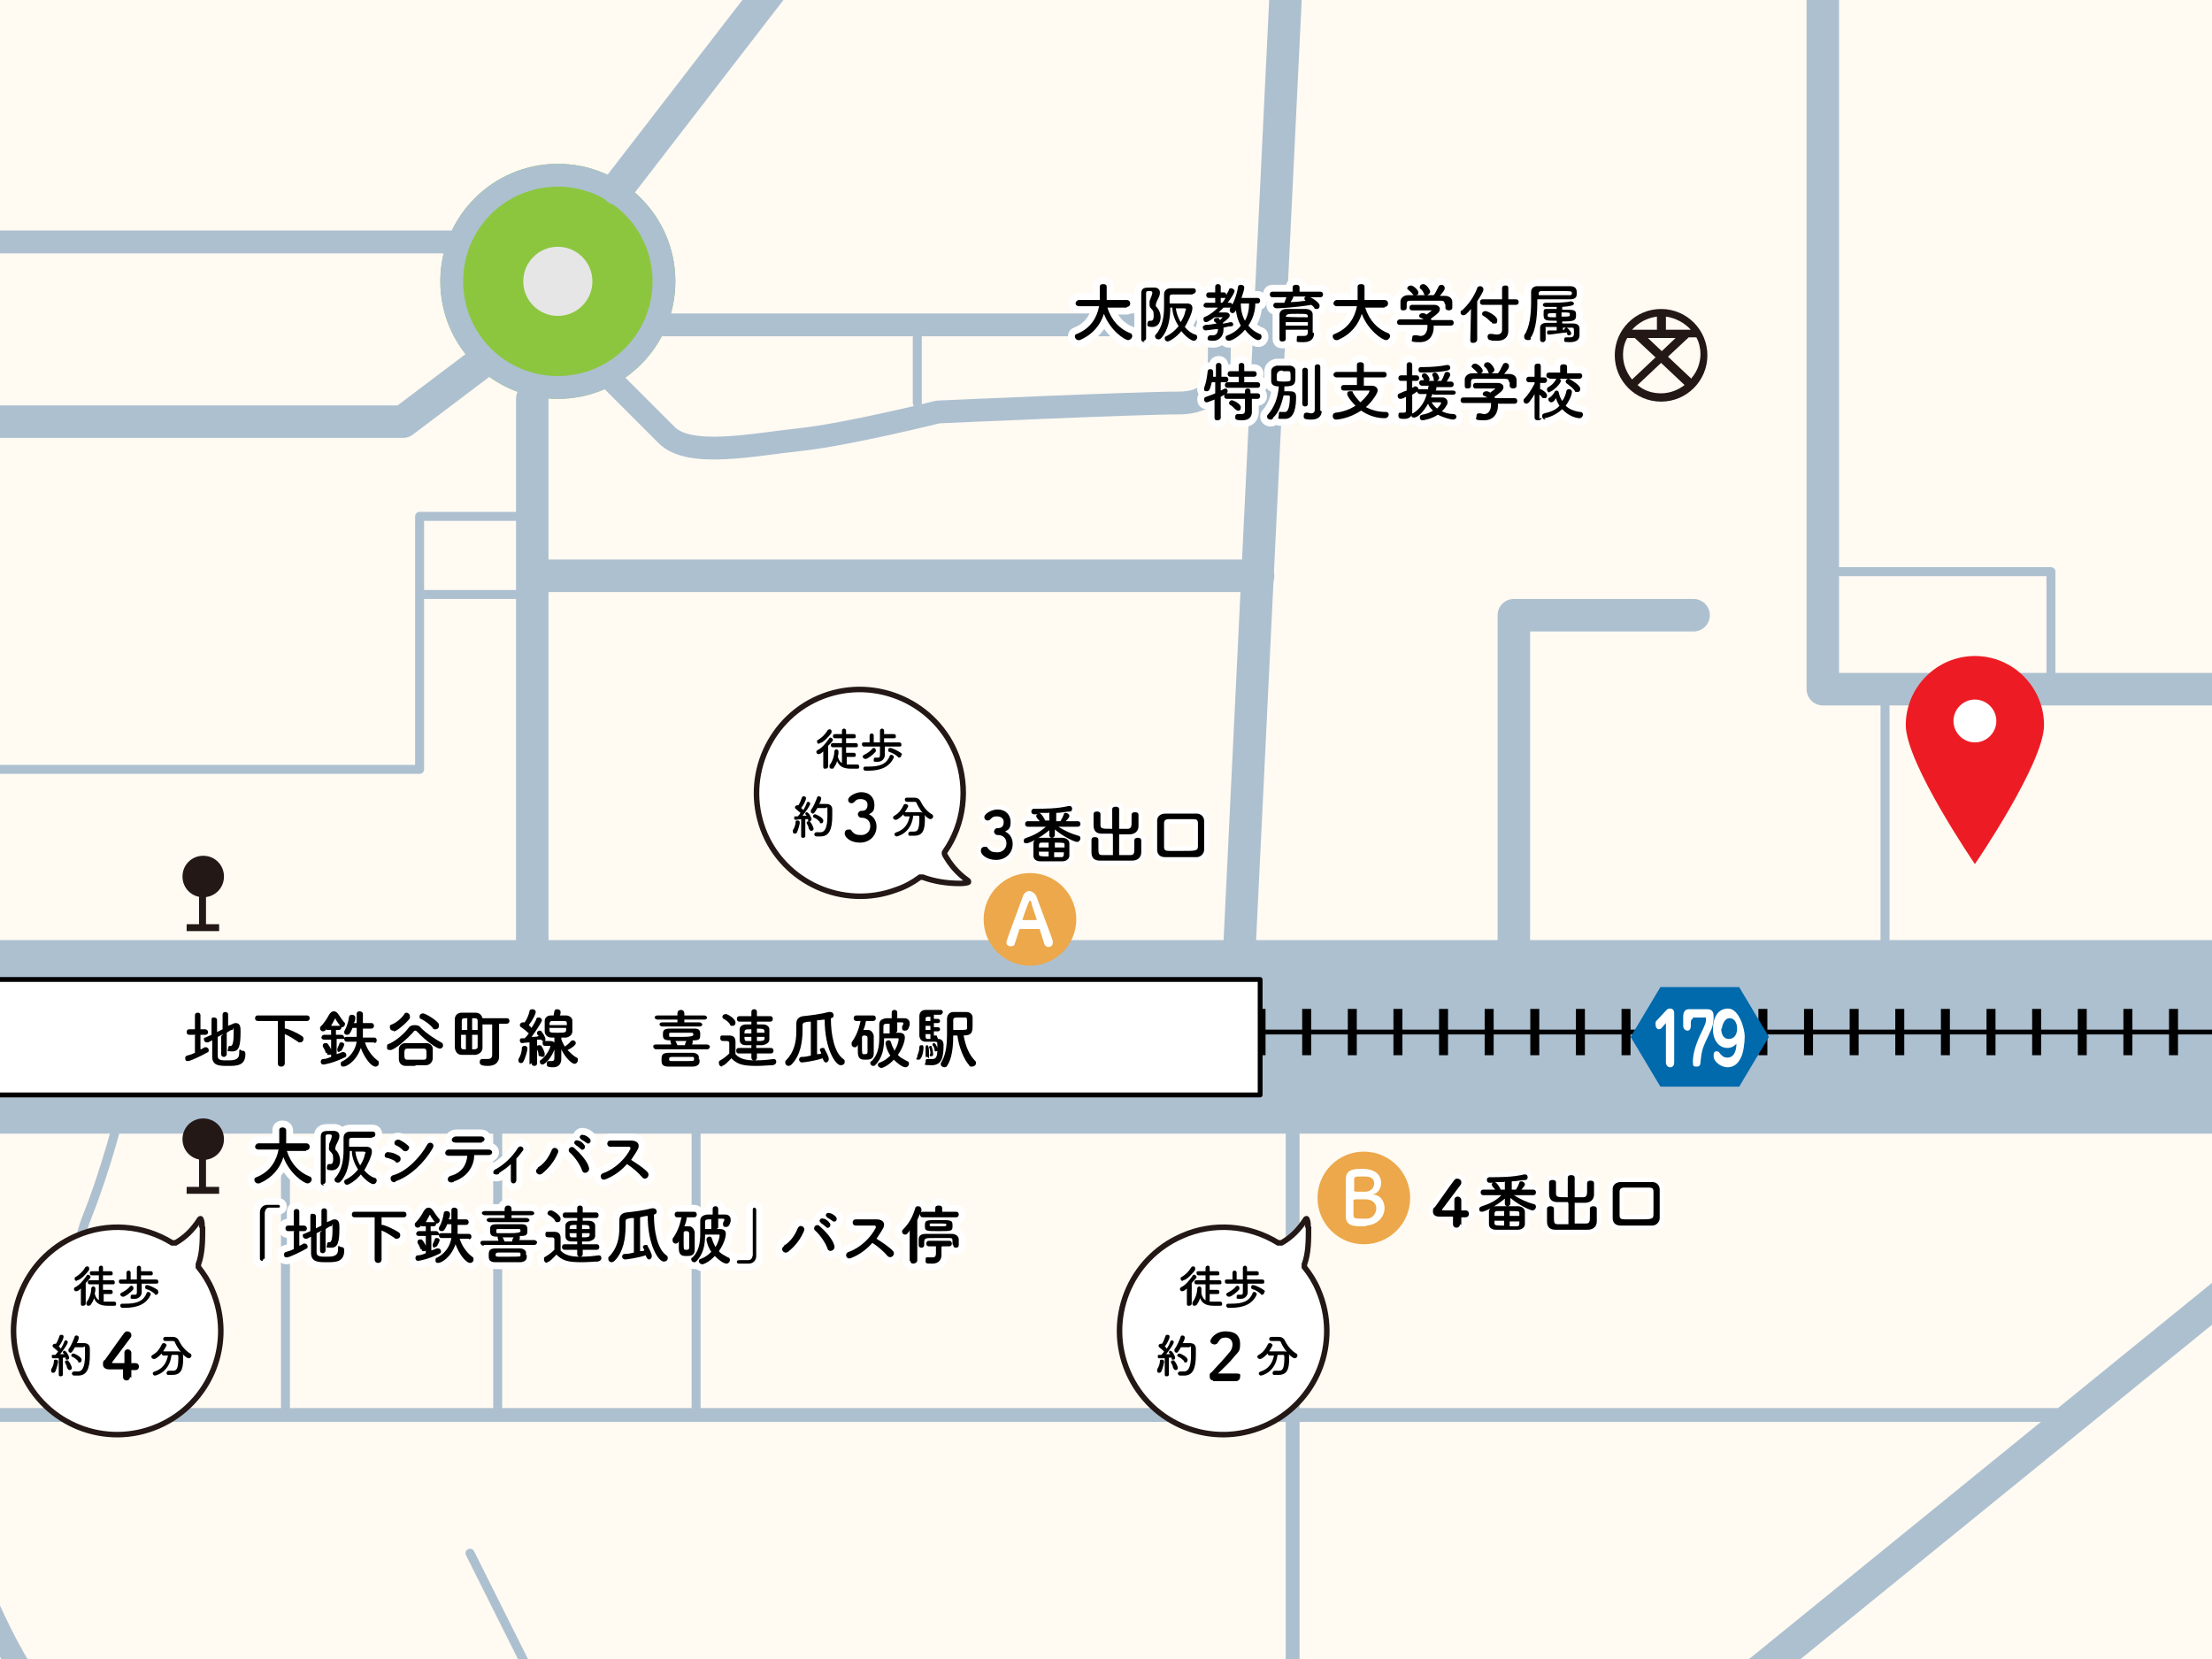 <?xml version="1.0" encoding="UTF-8"?>
<svg id="_レイヤー_1" data-name="レイヤー 1" xmlns="http://www.w3.org/2000/svg" width="320" height="240" xmlns:xlink="http://www.w3.org/1999/xlink" version="1.1" viewBox="0 0 320 240">
  <defs>
    <style>
      .cls-1, .cls-2, .cls-3, .cls-4, .cls-5, .cls-6, .cls-7, .cls-8, .cls-9, .cls-10, .cls-11 {
        stroke-width: 0px;
      }

      .cls-1, .cls-12 {
        fill: #231815;
      }

      .cls-2 {
        fill: #006aad;
      }

      .cls-13 {
        stroke-dasharray: 0 0 1.3 5.3;
        stroke-width: 6.7px;
      }

      .cls-13, .cls-3, .cls-14, .cls-15, .cls-16, .cls-17, .cls-18, .cls-19, .cls-20, .cls-21, .cls-22, .cls-23, .cls-24 {
        fill: none;
      }

      .cls-13, .cls-15, .cls-21, .cls-12 {
        stroke-miterlimit: 10;
      }

      .cls-13, .cls-25, .cls-21 {
        stroke: #000;
      }

      .cls-26 {
        clip-path: url(#clippath);
      }

      .cls-14, .cls-17, .cls-25, .cls-18, .cls-20, .cls-22, .cls-24 {
        stroke-linecap: round;
        stroke-linejoin: round;
      }

      .cls-14, .cls-17, .cls-20, .cls-24 {
        stroke: #adc0d0;
      }

      .cls-14, .cls-22 {
        stroke-width: 2px;
      }

      .cls-4 {
        fill: #ed1c24;
      }

      .cls-15, .cls-19, .cls-23, .cls-12 {
        stroke: #231815;
      }

      .cls-15, .cls-12 {
        stroke-width: 1px;
      }

      .cls-16, .cls-18, .cls-20 {
        stroke-width: 1.3px;
      }

      .cls-16, .cls-18, .cls-22 {
        stroke: #fff;
      }

      .cls-17 {
        stroke-width: 3.3px;
      }

      .cls-25, .cls-21 {
        stroke-width: .7px;
      }

      .cls-25, .cls-9 {
        fill: #fff;
      }

      .cls-5 {
        fill: #adc0d0;
      }

      .cls-19 {
        stroke-width: .8px;
      }

      .cls-6 {
        fill: #fffaf2;
      }

      .cls-7 {
        fill: #8cc63f;
      }

      .cls-8 {
        fill: #000;
      }

      .cls-23 {
        stroke-width: .8px;
      }

      .cls-24 {
        stroke-width: 4.7px;
      }

      .cls-10 {
        fill: #e6e6e6;
      }

      .cls-11 {
        fill: #eca84a;
      }
    </style>
    <clipPath id="clippath">
      <rect class="cls-3" width="320" height="240"/>
    </clipPath>
  </defs>
  <g class="cls-26">
    <g>
      <rect class="cls-6" width="320" height="240"/>
      <rect class="cls-5" x="-150" y="136" width="481.3" height="28"/>
      <line class="cls-24" x1="-99" y1="34.3" x2="-79" y2="34.3"/>
      <line class="cls-24" x1="-63.7" y1="77.7" x2="-63.7" y2="139"/>
      <polyline class="cls-24" points="219 139 219 89 245 89"/>
      <g>
        <path class="cls-21" d="M-122.7-48S-106.3,149.3-4.7,149.3h334.7"/>
        <path class="cls-13" d="M-122.7-48S-106.3,149.3-4.7,149.3h334.7"/>
      </g>
      <rect class="cls-25" x="-13.7" y="141.7" width="196" height="16.7"/>
      <g>
        <path class="cls-8" d="M28.3,149.7h-.9c-.3,0-.4-.2-.4-.4s.1-.4.4-.4h.8v-2c0-.3.2-.4.4-.4s.4.1.4.4v2h.7c.2,0,.4.2.4.4s-.1.4-.4.4h-.7v2.1c.2,0,.4-.2.6-.3,0,0,.2,0,.2,0,.2,0,.4.2.4.4s0,.3-.3.4c-.3.2-2.3,1.2-2.7,1.2s-.4-.2-.4-.4,0-.3.3-.4c.4-.1.7-.2,1.1-.4v-2.5ZM32.3,149.6l-.8.4c0,1.1,0,2.3,0,2.8,0,.6.6.6,1.4.6s1.7,0,1.7-1,.2-.4.4-.4.5,0,.5.5c0,1.7-1.3,1.7-2.5,1.7s-2.2,0-2.3-1.2c0-.6,0-1.5,0-2.5l-.6.3c0,0-.1,0-.2,0-.2,0-.4-.2-.4-.4s0-.3.2-.3l.9-.4c0-.8,0-1.6,0-2.1s.2-.4.4-.4.4.1.4.4h0c0,.4,0,1,0,1.7l.8-.4v-2.1c0-.3.2-.4.4-.4s.4.1.4.4v1.6l.5-.2c.2-.1.4-.2.6-.2.7,0,.7.7.7,1.2,0,2.1-.2,2.9-1.2,2.9s-.6-.1-.6-.4.1-.4.3-.4,0,0,0,0c0,0,0,0,.1,0,.1,0,.4-.1.4-1.7s0-.6-.2-.6,0,0-.1,0c-.1,0-.4.2-.7.4v3.1c0,.2-.2.4-.4.4s-.4-.1-.4-.4v-2.6Z"/>
        <path class="cls-8" d="M40.2,147.7h-2.9c-.3,0-.4-.2-.4-.4s.1-.4.4-.4h7.1c.3,0,.4.2.4.4s-.1.4-.4.4h-3.2v1.1s0,0,.1,0c.3,0,1.7.6,2.4,1.1.2.1.2.3.2.4,0,.3-.2.5-.5.5s-.2,0-.3-.1c-.6-.4-1.2-.8-1.9-1.1v4.2c0,.3-.2.5-.5.5s-.5-.1-.5-.5v-6.2Z"/>
        <path class="cls-8" d="M54.2,150.8h-1.4c.3,1,1,2,1.8,2.6.2.1.2.2.2.4,0,.3-.2.5-.5.5-.6,0-1.6-1.3-2.1-2.7-.7,2-2.1,2.7-2.5,2.7s-.4-.2-.4-.4,0-.3.3-.4c1.1-.6,1.8-1.6,2-2.8h-1.4s0,0,0,0c-.3,0-.4-.2-.4-.4h0c0,0-.1,0-.3,0h-.8s0,2.2,0,2.2c.3-.1.6-.2.8-.3,0,0,.1,0,.2,0,.2,0,.4.2.4.4s0,.3-.3.4c-1.6.8-2.9,1-3,1-.3,0-.4-.2-.4-.4s.1-.4.4-.4c.4,0,.8-.2,1.1-.3v-2.5h-1c-.3,0-.4-.2-.4-.3s.1-.4.4-.4h1v-.7h-.4c-.1,0-.3,0-.3-.1-.1.2-.3.3-.5.3s-.4-.2-.4-.4,0-.2.1-.3c.4-.4.9-1.1,1.2-1.7.2-.3.4-.5.7-.5s.5.2.7.5c.2.3.6.9.9,1.2,0,0,0,.1,0,.2,0,.2-.2.4-.4.4s-.1,0-.1,0h0c0,.2-.1.4-.4.4h-.4v.7h.8c.2,0,.4.2.4.4h0c0,0,.2-.1.3-.1h1.5c0,0,0-.2,0-.3,0-.3,0-.6,0-1h-.6c-.4,1-.6,1-.8,1s-.4-.1-.4-.3,0-.1,0-.2c.4-.7.6-1.4.7-2.1,0-.2.2-.3.4-.3s.5.1.5.4,0,.4-.2.8h.4c0-.5,0-1,0-1.3h0c0-.3.2-.4.4-.4s.5.1.5.4v1.3h1.2c.3,0,.4.2.4.4s-.1.4-.4.4h-1.2c0,.4,0,.7,0,1,0,.1,0,.2,0,.3h1.6c.3,0,.4.2.4.4s-.1.4-.4.4h0ZM47.1,152.3c0-.3-.3-.7-.4-.9,0,0,0-.1,0-.2,0-.2.2-.3.4-.3s.2,0,.3.1c.1.1.6.8.6,1.2s-.2.4-.4.4-.3,0-.3-.3ZM49.2,148.4c-.3-.4-.6-.8-.7-1.1,0,0,0,0,0,0s0,0,0,0c-.2.4-.4.7-.6,1.1h1.5ZM49.1,152.2c-.2,0-.3-.1-.3-.3s0-.1,0-.2c.1-.2.2-.5.3-.7,0-.2.2-.2.3-.2.2,0,.4.1.4.3s-.4.9-.4.9c0,0-.2.1-.3.1Z"/>
        <path class="cls-8" d="M60.4,149.3c-.1-.1-.2-.2-.3-.2s-.2,0-.3.2c-.8.9-2.7,2.6-3.3,2.6s-.5-.2-.5-.5,0-.3.3-.4c1.1-.5,2.2-1.5,2.8-2.3.2-.3.5-.4.9-.4s.7.1.9.4c.9.9,1.9,1.5,2.9,2.1.2,0,.3.3.3.4,0,.3-.2.5-.5.5-.4,0-2.1-1.2-3.2-2.4ZM56.9,149.1c-.3,0-.5-.2-.5-.5s0-.3.3-.4c.7-.3,1.4-.9,1.8-1.5,0-.1.2-.2.3-.2.2,0,.5.2.5.5s0,.2,0,.3c-.5.7-1.9,1.9-2.3,1.9ZM60.1,154.2c-.5,0-.9,0-1.4,0-.6,0-1-.4-1-1,0-.2,0-.4,0-.6s0-.5,0-.8c0-.4.3-.9,1-.9.4,0,.8,0,1.3,0s1.2,0,1.7,0c.5,0,.9.4.9.8,0,.2,0,.4,0,.7s0,.5,0,.7c0,.5-.4,1-1,1-.5,0-1,0-1.5,0ZM61.7,152.6c0-.7,0-.9-.4-.9-.3,0-.7,0-1.1,0s-.9,0-1.3,0c-.4,0-.4.3-.4.8s0,.8.4.8c.4,0,.8,0,1.2,0s.8,0,1.2,0c.4,0,.4-.2.4-.8ZM62.6,148.7c-.4-.5-1.1-1-1.7-1.3-.2,0-.2-.2-.2-.4,0-.2.2-.4.5-.4s1.7.8,2.2,1.4c.1.1.1.3.1.4,0,.3-.2.5-.5.5s-.3,0-.4-.2Z"/>
        <path class="cls-8" d="M71.4,148.2h-1.6c0,.4,0,.8,0,1.3,0,.8,0,1.6,0,2.1,0,.5-.4.9-1,1-.3,0-.7,0-1,0s-.7,0-1,0c-.6,0-.9-.4-1-1,0-.5,0-1.3,0-2.1s0-1.6,0-2.1c0-.4.3-.9,1-.9.3,0,.7,0,1,0s.7,0,1,0c.6,0,.9.4,1,.8h3.5c.3,0,.4.2.4.4s-.1.4-.5.4h-1v4.8s0,0,0,0c0,.6-.4,1.3-1.6,1.3s-1.2-.3-1.2-.6.2-.4.4-.4,0,0,.1,0c.2,0,.4,0,.6,0,.4,0,.7-.1.7-.6v-4.7ZM67.5,147.3c-.5,0-.7,0-.7.4,0,.3,0,.8,0,1.3h.8v-1.7ZM67.5,149.7h-.8c0,.7,0,1.3,0,1.7,0,.3.1.4.4.4.1,0,.2,0,.3,0v-2.1ZM69.1,149c0-.5,0-1,0-1.3,0-.4-.2-.4-.8-.4v1.7h.8ZM68.3,149.7v2.1c.5,0,.8,0,.8-.4,0-.4,0-1,0-1.7h-.8Z"/>
        <path class="cls-8" d="M75.4,153.8c-.2,0-.4-.1-.4-.4s0-.2,0-.2c.3-.4.5-1.1.5-1.6,0-.2.2-.3.4-.3s.4.1.4.4-.3,1.4-.6,1.9c0,.1-.2.2-.4.2ZM76.6,154v-3.2c-.4,0-1,.1-1.1.1-.2,0-.3-.2-.3-.4s.1-.3.3-.3c.1,0,.3,0,.4,0,.2-.2.4-.4.6-.7-.3-.3-.8-.7-1.1-.9-.1,0-.2-.2-.2-.3,0-.2.2-.4.4-.4s.1,0,.3,0c.3-.4.6-1.1.7-1.6,0-.2.2-.3.4-.3s.5.1.5.4-.4,1.1-1,1.9c.1.1.3.3.4.4.3-.5.6-1,.7-1.3,0-.2.2-.2.4-.2.2,0,.4.2.4.4s-.9,1.6-1.5,2.4c.4,0,.7,0,1-.1,0-.1-.1-.2-.2-.3,0,0,0-.1,0-.2,0-.2.2-.3.4-.3s.2,0,.2.1c.2.2.6.8.6,1.1s0,.3-.2.3c0,0,0,0,0,0,.2,0,.5,0,.8,0s.8,0,.8.6,0,.2,0,.3c-.4,1.5-1.5,2.5-1.8,2.5s-.4-.2-.4-.4,0-.2.2-.3c.8-.6,1.3-1.7,1.3-1.9s0-.1-.1-.1-.6,0-.7,0c-.2,0-.3-.2-.3-.4s0-.3.2-.3c0,0,0,0-.1,0-.1,0-.2,0-.3-.2h0c-.1,0-.4,0-.6,0v3.4c0,.3-.2.4-.4.4s-.4-.1-.4-.4h0ZM78.2,152.8c-.2,0-.3,0-.3-.3,0-.3-.2-.7-.3-.9,0,0,0-.1,0-.1,0-.2.2-.3.4-.3s.2,0,.3.1c.1.1.5.8.5,1.2s-.2.4-.4.4ZM80.4,150.1c-.2,0-.4,0-.6,0-.6,0-1-.4-1-.9,0-.1,0-.3,0-.4,0-.4,0-.7,0-1.1,0-.4.3-.8.9-.8.1,0,.3,0,.4,0,0-.2.1-.5.1-.6,0-.2.2-.3.4-.3s.5.1.5.4,0,.2-.1.5c.3,0,.6,0,.9,0,.5,0,.9.4.9.7,0,.3,0,.6,0,.9s0,.5,0,.7c0,.5-.4.8-.9.9-.3,0-.5,0-.7,0v.2c.1.4.3.7.5,1.1.3-.2.7-.5.9-.8,0,0,.2-.1.3-.1.2,0,.4.2.4.4,0,.4-1.1,1-1.2,1,.4.4.8.8,1.3,1.1.2,0,.2.2.2.4,0,.2-.2.5-.5.5-.4,0-1.4-1-1.9-2.1h0c0,.1,0,1.4,0,1.4h0c0,.6-.3,1.2-1.2,1.2s-.9-.2-.9-.5.1-.4.3-.4,0,0,0,0c.2,0,.3,0,.4,0,.3,0,.4-.1.4-.5v-2.9ZM79.5,148.8c0,0,0,.2,0,.3,0,.3.3.3,1.2.3s1.2,0,1.2-.4c0,0,0-.2,0-.3h-2.5ZM82,148c0-.2-.1-.3-.4-.3-.3,0-.6,0-.9,0s-.6,0-.8,0c-.3,0-.4.2-.4.4,0,0,0,.1,0,.2h2.5v-.2Z"/>
        <path class="cls-8" d="M94.9,151.8c-.2,0-.4-.2-.4-.4s.1-.3.4-.3h2.2c0,0,0-.2-.1-.3,0,0,0,0,0-.1,0,0,0-.1,0-.2h-.1c-.9,0-1-.3-1-.8s0-.9,1-.9c.6,0,1.3,0,2,0s1,0,1.5,0c.7,0,.9.2.9.8s0,.9-.9.9h-.2c0,0,0,.1,0,.2s0,0,0,.1c0,0,0,.2-.1.3h2.2c.2,0,.4.2.4.3s-.1.4-.4.4h-7.2ZM95.8,148.5c-.2,0-.4-.2-.4-.3s.1-.3.4-.3h2.2s0-.4,0-.4h-2.9c-.2,0-.4-.2-.4-.3s.1-.3.4-.3h2.9s0-.3,0-.3c0-.3.2-.5.5-.5s.5.2.5.5v.3h2.9c.2,0,.4.2.4.3s-.1.3-.4.3h-2.9s0,.4,0,.4h2.2c.2,0,.4.2.4.3s-.1.3-.4.3h-5.4ZM101.2,153.2c0,.1,0,.3,0,.4,0,.4-.4.7-1,.7-.6,0-1.2,0-1.8,0s-1.2,0-1.7,0c-1,0-1-.5-1-1s0-1,1-1c.6,0,1.3,0,1.9,0s1.1,0,1.6,0c.5,0,.9.3.9.6,0,.1,0,.2,0,.4ZM100.4,153.2c0-.3,0-.3-.4-.3-.4,0-.9,0-1.4,0s-1,0-1.4,0c-.3,0-.4.1-.4.3s0,.3.4.3c.4,0,.9,0,1.4,0,1.7,0,1.8,0,1.8-.2,0,0,0,0,0-.1ZM100,149.4c-.4,0-1,0-1.4,0s-1,0-1.5,0c-.3,0-.3,0-.3.3s0,.3.3.3c.5,0,1.1,0,1.7,0q1.5,0,1.5-.3c0-.2,0-.3-.3-.3ZM99.1,151.1c0-.1.1-.3.2-.5,0,0,0,0,0,0h-1.6c.1.1.2.4.3.6h.5s.6,0,.6,0Z"/>
        <path class="cls-8" d="M104.5,154.3c-.3,0-.5-.2-.5-.5s0-.3.2-.4c.5-.3.9-.6,1.3-1,0-.4,0-.8,0-1.1v-.4c0-.2-.1-.3-.4-.3h-.4c-.2,0-.5,0-.5-.4s.1-.4.4-.4.6,0,.9,0c.6,0,.9.3.9.9s0,1.2,0,1.8c.6.7,1.6.9,2.8.9s2-.1,2.7-.2h0c.3,0,.4.2.4.4s-.1.4-.5.5c-.6,0-1.4.1-2.3.1-2,0-2.8-.2-3.7-1.1-.5.5-1,1.1-1.4,1.1ZM105.6,148.2c-.2-.4-.7-.7-.9-.8-.1,0-.2-.2-.2-.3,0-.2.2-.4.5-.4s1.4.7,1.4,1.2-.3.5-.5.5-.2,0-.3-.2ZM109.5,152.4v.6c0,.3-.2.4-.4.4s-.4-.1-.4-.4v-.6h-1.8c-.3,0-.4-.2-.4-.4s.1-.4.4-.4h1.8v-.4c-.3,0-.6,0-.8,0-.6,0-.9-.3-.9-.8,0-.3,0-.5,0-.8s0-.5,0-.7c0-.4.4-.7.9-.7.3,0,.6,0,.8,0v-.4h-1.7c-.3,0-.4-.2-.4-.4s.1-.4.4-.4h1.7v-.6c0-.3.2-.4.4-.4s.4.1.4.4v.6h1.9c.3,0,.4.2.4.4s-.1.4-.4.4h-1.9v.4c.3,0,.6,0,.9,0,.5,0,.9.3.9.7,0,.3,0,.5,0,.8s0,.5,0,.7c0,.4-.4.7-1,.8-.3,0-.6,0-.9,0v.4h2.1c.3,0,.4.2.4.4s-.1.4-.4.4h-2.1ZM108.7,148.9c-.9,0-1,0-1,.6h1v-.6ZM108.7,150h-1c0,.3,0,.6.3.6.2,0,.4,0,.7,0v-.6ZM110.6,149.4c0-.5,0-.6-1.1-.6v.6h1.1ZM109.5,150v.6c.8,0,1,0,1.1-.3,0,0,0-.2,0-.3h-1.1Z"/>
        <path class="cls-8" d="M117.3,147.8c-.3,0-.6,0-.8.1-.3,0-.4.2-.4.4h0c0,.3,0,.5,0,.7,0,1.7-.3,3.7-1.6,5-.1.1-.3.2-.4.2-.3,0-.5-.2-.5-.5s0-.2.1-.3c1.2-1.2,1.5-2.7,1.5-4.2s0-.6,0-.9c0,0,0-.1,0-.2,0-.6.3-1,1-1.1,1-.1,2.6-.3,3.7-.6,0,0,.1,0,.2,0,.3,0,.5.2.5.5s-.3.4-.4.4h0c0,2.4.5,5,1.8,5.9.2.1.2.3.2.4,0,.3-.2.5-.6.5-.7,0-2.3-2.3-2.3-6.6-.3,0-.7.1-1.1.1v4.9c.2,0,.4,0,.6-.1,0-.2-.2-.4-.2-.5,0-.2.2-.3.4-.3s.3,0,.3.2c.2.3.6,1.1.6,1.4s-.2.5-.4.5-.3-.1-.5-.6c-1.2.4-2.8.6-3,.6s-.4-.2-.4-.4.1-.4.4-.4c.5,0,.9-.1,1.3-.2v-5Z"/>
        <path class="cls-8" d="M125.3,147.6c-.1.5-.2,1-.4,1.4h.2c.2,0,.3,0,.5,0,.4,0,.7.4.8.8,0,.4,0,.8,0,1.3s0,.8,0,1.3c0,.9-.7.9-1.2.9s-1.1,0-1.1-1.1,0-.8,0-1.1c0,0,0,.1-.1.2-.1.2-.2.2-.4.2-.2,0-.4-.2-.4-.4s0-.2,0-.3c.7-1,1-1.8,1.3-3.1h-.6c-.3,0-.4-.2-.4-.4s.1-.4.4-.4h2.4c.3,0,.4.2.4.4s-.1.4-.4.4h-1ZM125.5,152.2c0-.3,0-.6,0-.9s0-.9,0-1.2c0-.2-.2-.3-.4-.3s-.4,0-.4.3c0,.4,0,.8,0,1.2,0,1.2,0,1.2.3,1.2,0,0,0,0,.1,0s0,0,.1,0c.2,0,.3-.1.3-.3ZM129.6,149.4c.1,0,.3,0,.4,0,.6,0,.9.2.9.7s-.3,1.5-1,2.5c.3.4.8.6,1.3.9.2,0,.3.2.3.4s-.2.5-.5.5c-.5,0-1.3-.7-1.7-1.1-.7.8-1.6,1.2-1.8,1.2s-.5-.2-.5-.4,0-.3.3-.4c.6-.2,1.1-.6,1.5-1-.6-.9-.7-1.7-.7-1.8,0-.2.2-.4.4-.4s.3,0,.4.3c.1.4.3.8.5,1.2.4-.6.6-1.4.6-1.6s0-.2-.2-.2h-.3c-.5,0-1.1,0-1.6,0,0,1.4-.2,2.8-1.3,3.9-.1.1-.2.1-.3.1-.2,0-.4-.2-.4-.4s0-.2.2-.3c.9-.9,1.1-2.1,1.1-3.4s0-1.2,0-1.9h0c0-.5.3-.8,1-.9.2,0,.5,0,.8,0v-.8c0-.3.2-.4.4-.4s.4.1.4.4v.8c.3,0,.7,0,1,0,.5,0,.8.3.8.7s0,.2,0,.3c-.2.7-.4.8-.7.8s-.4-.1-.4-.4,0-.1,0-.2c.2-.4.2-.4.2-.4,0,0,0-.2-.2-.2s-.4,0-.7,0v1.3ZM128.7,148.1c-.7,0-.9,0-.9.4s0,.6,0,1c.3,0,.6,0,.9,0v-1.3Z"/>
        <path class="cls-8" d="M132.7,153c0,0,0-.2,0-.3.1-.2.3-.7.3-1.2,0-.2.1-.3.3-.3s.3,0,.3.4-.2,1.7-.7,1.7-.3-.1-.3-.3ZM135.7,150.3c.2,0,.8,0,.8.9,0,1.6-.2,2.9-1.7,2.9s-.9-.1-.9-.5.1-.4.4-.4,0,0,.1,0c.2,0,.4,0,.5,0,.4,0,.7-.2.7-1.2,0,0-.1.1-.2.1s-.2,0-.2-.2c0-.3-.2-.6-.3-.7,0,0,0,0,0-.1,0,0,0-.2.2-.2.3,0,.5.7.5.7,0-.2,0-.4,0-.5,0-.4,0-.4-.7-.4s-.7,0-1,0c-.4,0-.8-.2-.9-.8,0-.4,0-.9,0-1.5s0-1.1,0-1.4c0-.5.3-.9.9-.9.3,0,.8,0,1.3,0s.7,0,.9,0c.2,0,.3.2.3.3s-.1.4-.4.4h-.9v.6h.6c.2,0,.3.2.3.3s-.1.3-.3.3h-.6v.6h.6c.2,0,.3.2.3.3s-.1.3-.3.3h-.6v.6h.4ZM133.9,152.7h0c0-.2,0-.3,0-.5,0-.3,0-.5,0-.7h0c0-.2.1-.3.2-.3s.3,0,.3,1.2,0,.5-.3.5-.2,0-.2-.2ZM134.6,147.1c-.2,0-.3,0-.4,0-.1,0-.3,0-.3.3,0,0,0,.2,0,.3h.7v-.6ZM134.6,148.4h-.7v.6h.7v-.6ZM134.6,149.6h-.7c0,.1,0,.3,0,.4,0,.2.1.3.3.3h.4v-.6ZM134.6,152.4c0-.4-.1-.7-.2-.9,0,0,0,0,0,0,0-.1.1-.2.2-.2s.2,0,.2.2c.1.2.2.8.2,1s-.1.3-.3.3-.2,0-.2-.2ZM137.9,149.8c0,2.7-.5,3.8-.9,4.4,0,.1-.2.2-.4.2-.2,0-.5-.2-.5-.4s0-.1,0-.2c.7-1.1.9-2.4.9-4.3s0-1.4,0-2.1h0c0-.6.4-1,.9-1,.2,0,.5,0,.8,0s.8,0,1.1,0c.6,0,.9.4.9.8,0,.3,0,.6,0,1,0,1,0,1.6-1.3,1.6.3,1.6.8,2.8,1.7,3.7.1.1.1.2.1.3,0,.3-.3.5-.6.5s-.3,0-.4-.2c-.8-.9-1.5-2.7-1.7-4.3h-.8ZM138.8,147.2c-.7,0-.9,0-.9.4,0,.5,0,.9,0,1.4h.5c1.4,0,1.5,0,1.5-.3,0-.1,0-.3,0-.6,0-.8,0-.9-.3-.9-.3,0-.6,0-.8,0Z"/>
      </g>
      <path class="cls-24" d="M-79,34.3"/>
      <path class="cls-24" d="M-99,34.3"/>
      <g>
        <polygon class="cls-2" points="251.6 157.2 240.2 157.2 235.9 150 240.2 142.8 251.6 142.8 255.9 150 251.6 157.2"/>
        <g>
          <path class="cls-9" d="M240.3,148.8c0,0-.2.1-.3.1-.3,0-.5-.3-.5-.7s0-.4.2-.6l1.4-1.5c.2-.2.4-.2.5-.2.5,0,.6.4.6.7v7.1c0,.6-.4.7-.6.7-.3,0-.6-.3-.6-.7v-5.7l-.7.8Z"/>
          <path class="cls-9" d="M244.9,147.4c-.2,0-.3.2-.3.6v.4c0,.6-.3.7-.5.7s-.6-.2-.6-.7v-1.3c0-.6.2-1.1.8-1.1h2.7c.9,0,.9.7.9,1.1,0,1-.2,1.6-.6,2.4-1,2.1-1.1,2.3-1.3,4.1,0,.2,0,.7-.5.7s-.6,0-.6-.7c0-1.7.9-3.6,1.5-4.8.3-.7.4-.9.4-1.3s0-.3-.3-.3h-1.6Z"/>
          <path class="cls-9" d="M249.9,151.6c-1.3,0-2.1-1.2-2.1-2.7s.6-3,2.2-3,2.4,3,2.4,4-.2,2.5-.6,3.2c-.4.8-1,1.3-1.9,1.3s-2-.8-2-1.6.3-.7.5-.7.2,0,.5.4c.3.3.5.5,1,.5.9,0,1.3-.9,1.3-2-.2.2-.6.6-1.3.6ZM249,148.8c0,.6.2,1.5,1.1,1.5s1.2-.8,1.2-1.5-.3-1.5-1.1-1.5-1.1,1.2-1.1,1.5Z"/>
        </g>
      </g>
      <g>
        <g>
          <path class="cls-16" d="M-83.3,171c.1.3.3.6.4.8.4-.2.8-.4,1.2-.6,0,0,.1,0,.2,0,.2,0,.4.2.4.4s0,.4-1.4.8c.5.4,1.1.7,1.9.8.2,0,.3.2.3.4s-.1.4-.4.4-2.6-.2-3.5-2.9h-.8v1.8c.4-.1.7-.2,1-.3,0,0,.1,0,.2,0,.2,0,.4.2.4.3s0,.3-.3.4c-1.2.5-2.7.8-2.9.8s-.4-.2-.4-.4.1-.3.4-.4c.3,0,.6-.1.9-.2v-2h-1.1c-.2,0-.3-.2-.3-.3s.1-.3.3-.3h1.1c0-.3,0-.5,0-.8,0-.4,0-.9,0-1.3,0-.7.3-1,1-1,.6,0,1.3,0,1.9,0s.8,0,1.2,0c.3,0,.4.2.4.3s-.1.3-.4.3h0c-.4,0-.9,0-1.4,0s-1.1,0-1.6,0c-.3,0-.4.2-.4.4h0s3.1,0,3.1,0c.2,0,.3.1.3.3s0,.3-.3.3h-3.2v.4h3.2c.2,0,.3.1.3.3s0,.3-.3.3h-3.2v.4h4.4c.2,0,.3.2.3.3s-.1.3-.3.3h-2.8Z"/>
          <path class="cls-16" d="M-74.9,170.6v.8c.3,0,.6,0,.9,0,.5,0,.8.3.8.7,0,.2,0,.3,0,.5s0,.3,0,.4c0,.4-.3.8-.9.8-.4,0-.8,0-1.2,0s-.8,0-1.2,0c-.9,0-.9-.6-.9-1.1s0-.3,0-.5c0-.4.2-.7.9-.7.3,0,.5,0,.8,0v-.8s-2,0-2,0c0,1-.3,2-.9,2.8-.1.2-.3.2-.4.2-.2,0-.4-.2-.4-.4s0-.2,0-.3c.7-1,.9-2.1.9-3.4s0-1.2,0-1.8h0c0-.4.3-.8.8-.8.5,0,1.2,0,1.9,0s1.4,0,1.9,0c.8,0,.9.3.9,1.1s-.1.9-1,.9c-.6,0-1.4,0-2.3,0s-.9,0-1.4,0c0,.3,0,.6,0,.8h2s0-.5,0-.5c0-.2.2-.3.4-.3s.4.1.4.3v.5h2.1c.2,0,.4.2.4.3s-.1.3-.4.3h-2.1ZM-77.6,168.4c.6,0,1.1,0,1.6,0,.8,0,1.5,0,2,0,.2,0,.2-.1.2-.2v-.3c0-.2,0-.2-.2-.2-.4,0-1,0-1.5,0s-1.3,0-1.8,0c-.2,0-.3.1-.3.3v.4ZM-73.9,172.6c0,0,0-.2,0-.3,0-.3-.1-.3-1.2-.3s-.8,0-1.1,0c-.3,0-.4.2-.4.6q0,.5,1.3.5c.3,0,.7,0,1,0,.2,0,.4,0,.4-.5Z"/>
          <path class="cls-16" d="M-71.1,170.8c0-.1,0-.2.2-.3.8-.5,1.2-1.1,1.6-1.8,0-.2.2-.2.4-.2.2,0,.4.2.4.4,0,.4-1.5,2.3-2.1,2.3s-.4-.2-.4-.4ZM-70.2,173.7c-.3,0-.4-.2-.4-.4s.1-.4.4-.4c.3,0,.5,0,.8,0,.3-.6.8-1.8,1-2.7,0-.2.2-.3.4-.3s.5.2.5.4-.6,1.7-1,2.5c.8,0,1.6-.2,2.3-.3-.2-.2-.4-.5-.6-.7s-.1-.2-.1-.3c0-.2.2-.4.4-.4s.2,0,.3.1c1,1,1.4,1.8,1.4,2s-.2.5-.5.5-.3,0-.4-.3c0-.1,0-.3-.2-.4-2.3.5-4.3.6-4.4.6ZM-68.6,168.1h0c-.2,0-.4-.2-.4-.4s.1-.4.4-.4h1.3s0,0,0,0c.4,0,.8.1.9.5.5,1,1,1.7,2,2.2.2.1.2.2.2.4,0,.2-.2.5-.5.5-.4,0-1.6-1.1-2.3-2.6,0-.2-.2-.2-.5-.2h-1.2Z"/>
          <path class="cls-16" d="M-57.4,173.7c-.7,0-1.5,0-2.2,0s-1.5,0-2.2,0c-.7,0-1-.4-1.1-1,0-.6,0-1.3,0-2.1s0-1.9,0-2.7c0-.5.4-.8,1-.9.7,0,1.5,0,2.2,0s1.6,0,2.3,0c.5,0,1,.4,1,.9,0,.8,0,1.7,0,2.6s0,1.4,0,2.1c0,.6-.4,1-1,1ZM-57.1,170.4c0-.7,0-1.4,0-2.1,0-.5-.2-.5-.6-.5-.6,0-1.3,0-2,0s-1.3,0-1.9,0c-.5,0-.6.1-.6.5,0,.6,0,1.4,0,2.1s0,1.4,0,2c0,.5.2.5.7.5.6,0,1.2,0,1.8,0s1.3,0,1.9,0c.4,0,.6-.2.6-.6,0-.6,0-1.4,0-2.1ZM-60.2,171.8c-.8.6-1.4.8-1.5.8-.2,0-.3-.2-.3-.3s0-.2.2-.2c.5-.2,1-.4,1.5-.7-1,0-1.1-.2-1.1-.6,0-.7.1-.7,1.7-.7s1.7,0,1.7.7-.2.6-1.3.6c.1.1.3.3.4.4.2,0,.4-.2.7-.4,0,0,.1,0,.2,0,.2,0,.3.1.3.3s-.2.3-.7.5c.3.1.5.2.7.3.1,0,.2.1.2.2s-.1.3-.3.3c-.3,0-1.3-.4-1.8-1v.9c0,.2-.2.2-.3.2s-.3,0-.3-.2h0s0-.9,0-.9ZM-61.7,169.7c-.2,0-.3-.1-.3-.3s0-.3.3-.3h1.7v-.3h-1.3c-.2,0-.3-.1-.3-.3s0-.3.3-.3h1.3v-.2c0-.2.2-.3.4-.3s.4.1.4.3v.2h1.3c.2,0,.3.1.3.3s0,.3-.3.3h-1.3v.3h1.7c.2,0,.3.1.3.3s0,.3-.3.3h-4.1ZM-60.8,170.8c0,.1.1.1,1.1.1s1,0,1-.1c0,0,0,0,0-.1,0-.2,0-.2-.2-.2-.2,0-.6,0-1,0-.8,0-.9,0-.9.1v.2Z"/>
          <path class="cls-16" d="M-54.8,173.9c-.2,0-.4-.2-.4-.4s0-.2.2-.3c.4-.2.8-.5,1.1-.8,0-.4,0-.7,0-1v-.3c0-.2,0-.2-.4-.2h-.3c-.2,0-.4,0-.4-.3s.1-.4.3-.4.5,0,.8,0c.5,0,.8.2.8.8s0,1,0,1.5c.5.6,1.3.8,2.4.8s1.7,0,2.3-.1h0c.2,0,.4.2.4.4s-.1.4-.4.4c-.5,0-1.2,0-2,0-1.9,0-2.4-.3-3.1-1-.4.4-.9,1-1.2,1ZM-53.8,168.6c-.2-.3-.6-.6-.8-.7-.1,0-.2-.2-.2-.2,0-.2.2-.4.4-.4s1.2.6,1.2,1-.2.4-.4.4-.2,0-.3-.2ZM-49.3,171.4h-1v1.1c0,.2-.2.3-.3.3s-.3-.1-.3-.3v-1.1h-.9c0,.4,0,.7,0,1.1h0c0,.2-.2.3-.3.3s-.3-.1-.4-.3c0-.5,0-.9,0-1.4s0-1.2,0-1.8c0-.5.3-.7.8-.7s.4,0,.6,0c-.1,0-.2-.1-.3-.1-.1,0-.1-.1-.1-.2,0-.2.2-.3.4-.3s.5.2.6.3c.2,0,.7-.4.7-.4s0,0,0,0c-.6,0-1.7,0-2.3,0h0c-.2,0-.3-.2-.3-.3s0-.3.3-.3c.8,0,1.8,0,2.6,0s.8.2.8.5-.2.5-1.2,1c1.2,0,1.5,0,1.5,1s0,1.7,0,2.1h0c0,.6-.3,1-.9,1s-.6,0-.6-.4,0-.3.3-.3,0,0,0,0c0,0,.1,0,.2,0,.1,0,.2,0,.2-.4v-.3ZM-51,170.3h-.9c0,.2,0,.4,0,.6h.9v-.6ZM-51,169.2c-.8,0-.9,0-.9.3v.3s.9,0,.9,0v-.5ZM-49.3,169.7c0-.1,0-.2,0-.3,0-.1,0-.2-.3-.3-.2,0-.4,0-.7,0v.5h1ZM-50.3,170.3v.6h1c0-.2,0-.4,0-.6h-1Z"/>
        </g>
        <g>
          <path class="cls-8" d="M-83.3,171c.1.3.3.6.4.8.4-.2.8-.4,1.2-.6,0,0,.1,0,.2,0,.2,0,.4.2.4.4s0,.4-1.4.8c.5.4,1.1.7,1.9.8.2,0,.3.2.3.4s-.1.4-.4.4-2.6-.2-3.5-2.9h-.8v1.8c.4-.1.7-.2,1-.3,0,0,.1,0,.2,0,.2,0,.4.2.4.3s0,.3-.3.4c-1.2.5-2.7.8-2.9.8s-.4-.2-.4-.4.1-.3.4-.4c.3,0,.6-.1.9-.2v-2h-1.1c-.2,0-.3-.2-.3-.3s.1-.3.3-.3h1.1c0-.3,0-.5,0-.8,0-.4,0-.9,0-1.3,0-.7.3-1,1-1,.6,0,1.3,0,1.9,0s.8,0,1.2,0c.3,0,.4.2.4.3s-.1.3-.4.3h0c-.4,0-.9,0-1.4,0s-1.1,0-1.6,0c-.3,0-.4.2-.4.4h0s3.1,0,3.1,0c.2,0,.3.1.3.3s0,.3-.3.3h-3.2v.4h3.2c.2,0,.3.1.3.3s0,.3-.3.3h-3.2v.4h4.4c.2,0,.3.2.3.3s-.1.3-.3.3h-2.8Z"/>
          <path class="cls-8" d="M-74.9,170.6v.8c.3,0,.6,0,.9,0,.5,0,.8.3.8.7,0,.2,0,.3,0,.5s0,.3,0,.4c0,.4-.3.8-.9.8-.4,0-.8,0-1.2,0s-.8,0-1.2,0c-.9,0-.9-.6-.9-1.1s0-.3,0-.5c0-.4.2-.7.9-.7.3,0,.5,0,.8,0v-.8s-2,0-2,0c0,1-.3,2-.9,2.8-.1.2-.3.2-.4.2-.2,0-.4-.2-.4-.4s0-.2,0-.3c.7-1,.9-2.1.9-3.4s0-1.2,0-1.8h0c0-.4.3-.8.8-.8.5,0,1.2,0,1.9,0s1.4,0,1.9,0c.8,0,.9.3.9,1.1s-.1.9-1,.9c-.6,0-1.4,0-2.3,0s-.9,0-1.4,0c0,.3,0,.6,0,.8h2s0-.5,0-.5c0-.2.2-.3.4-.3s.4.1.4.3v.5h2.1c.2,0,.4.2.4.3s-.1.3-.4.3h-2.1ZM-77.6,168.4c.6,0,1.1,0,1.6,0,.8,0,1.5,0,2,0,.2,0,.2-.1.2-.2v-.3c0-.2,0-.2-.2-.2-.4,0-1,0-1.5,0s-1.3,0-1.8,0c-.2,0-.3.1-.3.3v.4ZM-73.9,172.6c0,0,0-.2,0-.3,0-.3-.1-.3-1.2-.3s-.8,0-1.1,0c-.3,0-.4.2-.4.6q0,.5,1.3.5c.3,0,.7,0,1,0,.2,0,.4,0,.4-.5Z"/>
          <path class="cls-8" d="M-71.1,170.8c0-.1,0-.2.2-.3.8-.5,1.2-1.1,1.6-1.8,0-.2.2-.2.4-.2.2,0,.4.2.4.4,0,.4-1.5,2.3-2.1,2.3s-.4-.2-.4-.4ZM-70.2,173.7c-.3,0-.4-.2-.4-.4s.1-.4.4-.4c.3,0,.5,0,.8,0,.3-.6.8-1.8,1-2.7,0-.2.2-.3.4-.3s.5.2.5.4-.6,1.7-1,2.5c.8,0,1.6-.2,2.3-.3-.2-.2-.4-.5-.6-.7s-.1-.2-.1-.3c0-.2.2-.4.4-.4s.2,0,.3.1c1,1,1.4,1.8,1.4,2s-.2.5-.5.5-.3,0-.4-.3c0-.1,0-.3-.2-.4-2.3.5-4.3.6-4.4.6ZM-68.6,168.1h0c-.2,0-.4-.2-.4-.4s.1-.4.4-.4h1.3s0,0,0,0c.4,0,.8.1.9.5.5,1,1,1.7,2,2.2.2.1.2.2.2.4,0,.2-.2.5-.5.5-.4,0-1.6-1.1-2.3-2.6,0-.2-.2-.2-.5-.2h-1.2Z"/>
          <path class="cls-8" d="M-57.4,173.7c-.7,0-1.5,0-2.2,0s-1.5,0-2.2,0c-.7,0-1-.4-1.1-1,0-.6,0-1.3,0-2.1s0-1.9,0-2.7c0-.5.4-.8,1-.9.7,0,1.5,0,2.2,0s1.6,0,2.3,0c.5,0,1,.4,1,.9,0,.8,0,1.7,0,2.6s0,1.4,0,2.1c0,.6-.4,1-1,1ZM-57.1,170.4c0-.7,0-1.4,0-2.1,0-.5-.2-.5-.6-.5-.6,0-1.3,0-2,0s-1.3,0-1.9,0c-.5,0-.6.1-.6.5,0,.6,0,1.4,0,2.1s0,1.4,0,2c0,.5.2.5.7.5.6,0,1.2,0,1.8,0s1.3,0,1.9,0c.4,0,.6-.2.6-.6,0-.6,0-1.4,0-2.1ZM-60.2,171.8c-.8.6-1.4.8-1.5.8-.2,0-.3-.2-.3-.3s0-.2.2-.2c.5-.2,1-.4,1.5-.7-1,0-1.1-.2-1.1-.6,0-.7.1-.7,1.7-.7s1.7,0,1.7.7-.2.6-1.3.6c.1.1.3.3.4.4.2,0,.4-.2.7-.4,0,0,.1,0,.2,0,.2,0,.3.1.3.3s-.2.3-.7.5c.3.1.5.2.7.3.1,0,.2.1.2.2s-.1.3-.3.3c-.3,0-1.3-.4-1.8-1v.9c0,.2-.2.2-.3.2s-.3,0-.3-.2h0s0-.9,0-.9ZM-61.7,169.7c-.2,0-.3-.1-.3-.3s0-.3.3-.3h1.7v-.3h-1.3c-.2,0-.3-.1-.3-.3s0-.3.3-.3h1.3v-.2c0-.2.2-.3.4-.3s.4.1.4.3v.2h1.3c.2,0,.3.1.3.3s0,.3-.3.3h-1.3v.3h1.7c.2,0,.3.1.3.3s0,.3-.3.3h-4.1ZM-60.8,170.8c0,.1.1.1,1.1.1s1,0,1-.1c0,0,0,0,0-.1,0-.2,0-.2-.2-.2-.2,0-.6,0-1,0-.8,0-.9,0-.9.1v.2Z"/>
          <path class="cls-8" d="M-54.8,173.9c-.2,0-.4-.2-.4-.4s0-.2.2-.3c.4-.2.8-.5,1.1-.8,0-.4,0-.7,0-1v-.3c0-.2,0-.2-.4-.2h-.3c-.2,0-.4,0-.4-.3s.1-.4.3-.4.5,0,.8,0c.5,0,.8.2.8.8s0,1,0,1.5c.5.6,1.3.8,2.4.8s1.7,0,2.3-.1h0c.2,0,.4.2.4.4s-.1.4-.4.4c-.5,0-1.2,0-2,0-1.9,0-2.4-.3-3.1-1-.4.4-.9,1-1.2,1ZM-53.8,168.6c-.2-.3-.6-.6-.8-.7-.1,0-.2-.2-.2-.2,0-.2.2-.4.4-.4s1.2.6,1.2,1-.2.4-.4.4-.2,0-.3-.2ZM-49.3,171.4h-1v1.1c0,.2-.2.3-.3.3s-.3-.1-.3-.3v-1.1h-.9c0,.4,0,.7,0,1.1h0c0,.2-.2.3-.3.3s-.3-.1-.4-.3c0-.5,0-.9,0-1.4s0-1.2,0-1.8c0-.5.3-.7.8-.7s.4,0,.6,0c-.1,0-.2-.1-.3-.1-.1,0-.1-.1-.1-.2,0-.2.2-.3.4-.3s.5.2.6.3c.2,0,.7-.4.7-.4s0,0,0,0c-.6,0-1.7,0-2.3,0h0c-.2,0-.3-.2-.3-.3s0-.3.3-.3c.8,0,1.8,0,2.6,0s.8.2.8.5-.2.5-1.2,1c1.2,0,1.5,0,1.5,1s0,1.7,0,2.1h0c0,.6-.3,1-.9,1s-.6,0-.6-.4,0-.3.3-.3,0,0,0,0c0,0,.1,0,.2,0,.1,0,.2,0,.2-.4v-.3ZM-51,170.3h-.9c0,.2,0,.4,0,.6h.9v-.6ZM-51,169.2c-.8,0-.9,0-.9.3v.3s.9,0,.9,0v-.5ZM-49.3,169.7c0-.1,0-.2,0-.3,0-.1,0-.2-.3-.3-.2,0-.4,0-.7,0v.5h1ZM-50.3,170.3v.6h1c0-.2,0-.4,0-.6h-1Z"/>
        </g>
      </g>
      <line class="cls-24" x1="179.3" y1="137.3" x2="186.7" y2="-15.3"/>
      <path class="cls-17" d="M-16.3,157.7s1.3,74.7,31.3,98"/>
      <line class="cls-14" x1="187" y1="160.3" x2="187" y2="255"/>
      <line class="cls-14" x1="-10" y1="204.7" x2="299" y2="204.7"/>
      <circle class="cls-7" cx="80.7" cy="40.7" r="17"/>
      <circle class="cls-10" cx="80.7" cy="40.7" r="5"/>
      <path class="cls-5" d="M80.7,27c7.5,0,13.7,6.1,13.7,13.7s-6.1,13.7-13.7,13.7-13.7-6.1-13.7-13.7,6.1-13.7,13.7-13.7M80.7,23.7c-9.4,0-17,7.6-17,17s7.6,17,17,17,17-7.6,17-17-7.6-17-17-17h0Z"/>
      <g>
        <g>
          <path class="cls-18" d="M144.4,119.8c.6,0,.8-.4.8-.9s-.4-.8-1-.8-.7.2-1,.5c0,0-.2.1-.3.1-.3,0-.5-.2-.5-.5,0-.5,1.1-1.1,1.9-1.1,1.2,0,1.9.8,1.9,1.8s-.3,1.1-.8,1.4c1.1.5,1.1,1.6,1.1,1.8,0,1.3-1,2.3-2.4,2.3s-2.2-.8-2.2-1.3.3-.6.6-.6.3,0,.4.2c.4.5.7.6,1.4.6s1.3-.5,1.3-1.3-.6-1.2-1.2-1.2h0c0,0-.1,0-.1,0-.3,0-.5-.3-.5-.5s.2-.5.5-.5h.3Z"/>
          <path class="cls-18" d="M155.8,119.6h-2.7c1,.6,1.8,1,2.9,1.3.2,0,.3.2.3.4,0,.2-.2.5-.5.5s-1.9-.7-3.2-1.8v.8s0,0,0,0c0,.2-.2.4-.4.4s-.4-.1-.4-.4h0s0-.7,0-.7c-1.3,1.1-2.9,1.9-3.3,1.9s-.4-.2-.4-.4.1-.3.4-.4c1.2-.4,2-.9,2.8-1.6h-2.6c0,0,0,0,0,0-.3,0-.4-.2-.4-.4s.1-.4.4-.4h1.7c-.1-.2-.3-.3-.4-.5,0,0-.1-.2-.1-.2,0-.2.1-.3.3-.3-.2,0-.4,0-.6,0h0c-.3,0-.4-.2-.4-.4s.1-.4.4-.4c1.5,0,3.3,0,5-.4,0,0,0,0,.1,0,.3,0,.4.2.4.4s-.1.4-.3.4c-.6,0-1.3.2-2,.2v1.2s.6,0,.6,0c.2-.3.4-.7.5-1,0-.2.2-.2.3-.2.2,0,.5.2.5.4s0,.2-.5.8h1.7s0,0,0,0c.3,0,.4.2.4.4s-.1.4-.4.4h0ZM153.8,124.6c-.4,0-1.1,0-1.7,0s-1.2,0-1.6,0c-.6,0-1-.3-1-.8,0-.3,0-.6,0-.9s0-.6,0-.9c0-.4.4-.8,1-.8.4,0,1.1,0,1.7,0s1.1,0,1.5,0c.6,0,1,.4,1,.8,0,.3,0,.7,0,1s0,.5,0,.8c0,.4-.4.8-1,.8ZM151.7,117.6c-.5,0-1,0-1.4,0,.3,0,.8.8.9,1.1h.6s0-1.2,0-1.2ZM151.7,123.2h-1.4c0,.1,0,.3,0,.4,0,.3.4.3,1.4.3v-.8ZM151.7,121.9c-.4,0-.7,0-1,0-.4,0-.4.2-.4.7h1.4v-.7ZM154,122.6c0-.1,0-.3,0-.4,0-.3-.1-.3-1.4-.3v.7h1.4ZM152.5,123.2v.8c.4,0,.8,0,1,0,.4,0,.4-.2.4-.7h-1.4Z"/>
          <path class="cls-18" d="M160.9,120.6c-.5,0-1,0-1.5,0-.8,0-1.2-.4-1.2-1.2,0-.3,0-.5,0-.8s0-.6,0-.8c0-.3.2-.4.5-.4s.5.1.5.4h0c0,.3,0,.6,0,.9s0,.4,0,.6c0,.6.2.6,1.7.6v-2.8c0-.3.2-.4.5-.4s.5.1.5.4v2.8c.4,0,.8,0,1.2,0,.6,0,.6-.4.6-1.1s0-.6,0-.9h0c0-.3.2-.4.5-.4s.5.1.5.4c0,.2,0,.5,0,.8s0,.6,0,.8c0,.8-.6,1.2-1.3,1.2-.5,0-1,0-1.5,0v3c.6,0,1.1,0,1.6,0,.6,0,.6-.3.6-1.1s0-.7,0-1h0c0-.3.2-.4.5-.4s.5.1.5.4c0,.2,0,.5,0,.8s0,.6,0,.9c0,.8-.6,1.2-1.3,1.2-.6,0-1.5,0-2.4,0s-1.7,0-2.3,0c-.8,0-1.2-.4-1.2-1.2,0-.3,0-.6,0-.9s0-.6,0-.9c0-.3.2-.4.5-.4s.5.1.5.4h0c0,.3,0,.6,0,1,0,1,0,1.2.6,1.2.4,0,1,0,1.5,0v-3Z"/>
          <path class="cls-18" d="M173,124c-.8,0-1.6,0-2.4,0s-1.3,0-2,0c-.8,0-1.2-.4-1.2-1.1,0-.6,0-1.3,0-1.9s0-1.5,0-2.3c0-.6.5-1,1.2-1,.7,0,1.5,0,2.3,0s1.4,0,2.2,0c.6,0,1.1.4,1.1,1.1,0,.7,0,1.4,0,2.1s0,1.4,0,2c0,.6-.5,1.1-1.1,1.1ZM173.3,121.1c0-.7,0-1.4,0-2,0-.5-.2-.6-.7-.6-.6,0-1.3,0-1.8,0s-1.2,0-1.7,0c-.5,0-.7.2-.7.6,0,.5,0,1,0,1.5s0,1.3,0,1.9c0,.5.2.6.8.6.6,0,1.1,0,1.8,0,2,0,2.3,0,2.3-.7,0-.4,0-.9,0-1.4Z"/>
        </g>
        <g>
          <path class="cls-8" d="M144.4,119.8c.6,0,.8-.4.8-.9s-.4-.8-1-.8-.7.2-1,.5c0,0-.2.1-.3.1-.3,0-.5-.2-.5-.5,0-.5,1.1-1.1,1.9-1.1,1.2,0,1.9.8,1.9,1.8s-.3,1.1-.8,1.4c1.1.5,1.1,1.6,1.1,1.8,0,1.3-1,2.3-2.4,2.3s-2.2-.8-2.2-1.3.3-.6.6-.6.3,0,.4.2c.4.5.7.6,1.4.6s1.3-.5,1.3-1.3-.6-1.2-1.2-1.2h0c0,0-.1,0-.1,0-.3,0-.5-.3-.5-.5s.2-.5.5-.5h.3Z"/>
          <path class="cls-8" d="M155.8,119.6h-2.7c1,.6,1.8,1,2.9,1.3.2,0,.3.2.3.4,0,.2-.2.5-.5.5s-1.9-.7-3.2-1.8v.8s0,0,0,0c0,.2-.2.4-.4.4s-.4-.1-.4-.4h0s0-.7,0-.7c-1.3,1.1-2.9,1.9-3.3,1.9s-.4-.2-.4-.4.1-.3.4-.4c1.2-.4,2-.9,2.8-1.6h-2.6c0,0,0,0,0,0-.3,0-.4-.2-.4-.4s.1-.4.4-.4h1.7c-.1-.2-.3-.3-.4-.5,0,0-.1-.2-.1-.2,0-.2.1-.3.3-.3-.2,0-.4,0-.6,0h0c-.3,0-.4-.2-.4-.4s.1-.4.4-.4c1.5,0,3.3,0,5-.4,0,0,0,0,.1,0,.3,0,.4.2.4.4s-.1.4-.3.4c-.6,0-1.3.2-2,.2v1.2s.6,0,.6,0c.2-.3.4-.7.5-1,0-.2.2-.2.3-.2.2,0,.5.2.5.4s0,.2-.5.8h1.7s0,0,0,0c.3,0,.4.2.4.4s-.1.4-.4.4h0ZM153.8,124.6c-.4,0-1.1,0-1.7,0s-1.2,0-1.6,0c-.6,0-1-.3-1-.8,0-.3,0-.6,0-.9s0-.6,0-.9c0-.4.4-.8,1-.8.4,0,1.1,0,1.7,0s1.1,0,1.5,0c.6,0,1,.4,1,.8,0,.3,0,.7,0,1s0,.5,0,.8c0,.4-.4.8-1,.8ZM151.7,117.6c-.5,0-1,0-1.4,0,.3,0,.8.8.9,1.1h.6s0-1.2,0-1.2ZM151.7,123.2h-1.4c0,.1,0,.3,0,.4,0,.3.4.3,1.4.3v-.8ZM151.7,121.9c-.4,0-.7,0-1,0-.4,0-.4.2-.4.7h1.4v-.7ZM154,122.6c0-.1,0-.3,0-.4,0-.3-.1-.3-1.4-.3v.7h1.4ZM152.5,123.2v.8c.4,0,.8,0,1,0,.4,0,.4-.2.4-.7h-1.4Z"/>
          <path class="cls-8" d="M160.9,120.6c-.5,0-1,0-1.5,0-.8,0-1.2-.4-1.2-1.2,0-.3,0-.5,0-.8s0-.6,0-.8c0-.3.2-.4.5-.4s.5.1.5.4h0c0,.3,0,.6,0,.9s0,.4,0,.6c0,.6.2.6,1.7.6v-2.8c0-.3.2-.4.5-.4s.5.1.5.4v2.8c.4,0,.8,0,1.2,0,.6,0,.6-.4.6-1.1s0-.6,0-.9h0c0-.3.2-.4.5-.4s.5.1.5.4c0,.2,0,.5,0,.8s0,.6,0,.8c0,.8-.6,1.2-1.3,1.2-.5,0-1,0-1.5,0v3c.6,0,1.1,0,1.6,0,.6,0,.6-.3.6-1.1s0-.7,0-1h0c0-.3.2-.4.5-.4s.5.1.5.4c0,.2,0,.5,0,.8s0,.6,0,.9c0,.8-.6,1.2-1.3,1.2-.6,0-1.5,0-2.4,0s-1.7,0-2.3,0c-.8,0-1.2-.4-1.2-1.2,0-.3,0-.6,0-.9s0-.6,0-.9c0-.3.2-.4.5-.4s.5.1.5.4h0c0,.3,0,.6,0,1,0,1,0,1.2.6,1.2.4,0,1,0,1.5,0v-3Z"/>
          <path class="cls-8" d="M173,124c-.8,0-1.6,0-2.4,0s-1.3,0-2,0c-.8,0-1.2-.4-1.2-1.1,0-.6,0-1.3,0-1.9s0-1.5,0-2.3c0-.6.5-1,1.2-1,.7,0,1.5,0,2.3,0s1.4,0,2.2,0c.6,0,1.1.4,1.1,1.1,0,.7,0,1.4,0,2.1s0,1.4,0,2c0,.6-.5,1.1-1.1,1.1ZM173.3,121.1c0-.7,0-1.4,0-2,0-.5-.2-.6-.7-.6-.6,0-1.3,0-1.8,0s-1.2,0-1.7,0c-.5,0-.7.2-.7.6,0,.5,0,1,0,1.5s0,1.3,0,1.9c0,.5.2.6.8.6.6,0,1.1,0,1.8,0,2,0,2.3,0,2.3-.7,0-.4,0-.9,0-1.4Z"/>
        </g>
      </g>
      <g>
        <g>
          <path class="cls-18" d="M211.2,177.1h0c0,.3-.2.5-.5.5s-.5-.2-.5-.5,0-.7,0-1.1c-.9,0-1.9,0-2,0-.6,0-.9-.3-.9-.7s0-.5.3-.7c.6-.8,2.1-3,2.8-3.9.1-.1.2-.2.4-.2.3,0,.6.2.6.5s0,.2-.1.4c-2.7,3.6-2.7,3.6-2.7,3.6,0,.1.1.1.4.1s.9,0,1.4,0c0-.4,0-.7,0-1s0-.4,0-.5h0c0-.4.3-.5.5-.5s.5.2.5.5,0,.8,0,1.5c.3,0,.6,0,.6,0h0c.3,0,.5.2.5.5s-.2.5-.5.5c-.1,0-.3,0-.6,0,0,.3,0,.7,0,1.1Z"/>
          <path class="cls-18" d="M221.7,172.9h-2.7c1,.6,1.8,1,2.9,1.3.2,0,.3.2.3.4,0,.2-.2.5-.5.5s-1.9-.7-3.2-1.8v.8s0,0,0,0c0,.2-.2.4-.4.4s-.4-.1-.4-.4h0s0-.7,0-.7c-1.3,1.1-2.9,1.9-3.3,1.9s-.4-.2-.4-.4.1-.3.4-.4c1.2-.4,2-.8,2.8-1.6h-2.6c0,0,0,0,0,0-.3,0-.4-.2-.4-.4s.1-.4.4-.4h1.7c-.1-.2-.3-.3-.4-.5,0,0-.1-.2-.1-.2,0-.2.1-.3.3-.3-.2,0-.4,0-.6,0h0c-.3,0-.4-.2-.4-.4s.1-.4.4-.4c1.5,0,3.3,0,5-.4,0,0,0,0,.1,0,.3,0,.4.2.4.4s-.1.4-.3.4c-.6,0-1.3.2-2,.2v1.2s.6,0,.6,0c.2-.3.4-.7.5-1,0-.2.2-.2.3-.2.2,0,.5.2.5.4s0,.2-.5.8h1.7s0,0,0,0c.3,0,.4.2.4.4s-.1.4-.4.4h0ZM219.7,177.9c-.4,0-1.1,0-1.7,0s-1.2,0-1.6,0c-.6,0-1-.3-1-.8,0-.3,0-.6,0-.9s0-.6,0-.9c0-.4.4-.8,1-.8.4,0,1.1,0,1.7,0s1.1,0,1.5,0c.6,0,1,.4,1,.8,0,.3,0,.7,0,1s0,.5,0,.8c0,.4-.4.8-1,.8ZM217.6,171c-.5,0-1,0-1.4,0,.3,0,.8.8.9,1.1h.6s0-1.2,0-1.2ZM217.6,176.6h-1.4c0,.1,0,.3,0,.4,0,.3.4.3,1.4.3v-.8ZM217.6,175.2c-.4,0-.7,0-1,0-.4,0-.4.2-.4.7h1.4v-.7ZM219.8,175.9c0-.1,0-.3,0-.4,0-.3-.1-.3-1.4-.3v.7h1.4ZM218.4,176.6v.8c.4,0,.8,0,1,0,.4,0,.4-.2.4-.7h-1.4Z"/>
          <path class="cls-18" d="M226.8,173.9c-.5,0-1,0-1.5,0-.8,0-1.2-.4-1.2-1.2,0-.3,0-.5,0-.8s0-.6,0-.8c0-.3.2-.4.5-.4s.5.1.5.4h0c0,.3,0,.6,0,.9s0,.4,0,.6c0,.6.2.6,1.7.6v-2.8c0-.3.2-.4.5-.4s.5.1.5.4v2.8c.4,0,.8,0,1.2,0,.6,0,.6-.4.6-1.1s0-.6,0-.9h0c0-.3.2-.4.5-.4s.5.1.5.4c0,.2,0,.5,0,.8s0,.6,0,.8c0,.8-.6,1.2-1.3,1.2-.5,0-1,0-1.5,0v3c.6,0,1.1,0,1.6,0,.6,0,.6-.3.6-1.1s0-.7,0-1h0c0-.3.2-.4.5-.4s.5.1.5.4c0,.2,0,.5,0,.9s0,.6,0,.9c0,.8-.6,1.2-1.3,1.2-.6,0-1.5,0-2.4,0s-1.7,0-2.3,0c-.8,0-1.2-.4-1.2-1.2,0-.3,0-.6,0-.9s0-.6,0-.9c0-.3.2-.4.5-.4s.5.1.5.4h0c0,.3,0,.6,0,1,0,1,0,1.2.6,1.2.4,0,1,0,1.5,0v-3Z"/>
          <path class="cls-18" d="M238.9,177.3c-.8,0-1.6,0-2.4,0s-1.3,0-2,0c-.8,0-1.2-.4-1.2-1.1,0-.6,0-1.3,0-1.9s0-1.5,0-2.3c0-.6.5-1,1.2-1,.7,0,1.5,0,2.3,0s1.4,0,2.2,0c.6,0,1.1.4,1.1,1.1,0,.7,0,1.4,0,2.1s0,1.4,0,2c0,.6-.5,1.1-1.1,1.1ZM239.2,174.4c0-.7,0-1.4,0-2,0-.5-.2-.6-.7-.6-.6,0-1.3,0-1.8,0s-1.2,0-1.7,0c-.5,0-.7.2-.7.6,0,.5,0,1,0,1.5s0,1.3,0,1.9c0,.5.2.6.8.6.6,0,1.1,0,1.8,0,2,0,2.3,0,2.3-.7,0-.4,0-.9,0-1.4Z"/>
        </g>
        <g>
          <path class="cls-8" d="M211.2,177.1h0c0,.3-.2.5-.5.5s-.5-.2-.5-.5,0-.7,0-1.1c-.9,0-1.9,0-2,0-.6,0-.9-.3-.9-.7s0-.5.3-.7c.6-.8,2.1-3,2.8-3.9.1-.1.2-.2.4-.2.3,0,.6.2.6.5s0,.2-.1.4c-2.7,3.6-2.7,3.6-2.7,3.6,0,.1.1.1.4.1s.9,0,1.4,0c0-.4,0-.7,0-1s0-.4,0-.5h0c0-.4.3-.5.5-.5s.5.2.5.5,0,.8,0,1.5c.3,0,.6,0,.6,0h0c.3,0,.5.2.5.5s-.2.5-.5.5c-.1,0-.3,0-.6,0,0,.3,0,.7,0,1.1Z"/>
          <path class="cls-8" d="M221.7,172.9h-2.7c1,.6,1.8,1,2.9,1.3.2,0,.3.2.3.4,0,.2-.2.5-.5.5s-1.9-.7-3.2-1.8v.8s0,0,0,0c0,.2-.2.4-.4.4s-.4-.1-.4-.4h0s0-.7,0-.7c-1.3,1.1-2.9,1.9-3.3,1.9s-.4-.2-.4-.4.1-.3.4-.4c1.2-.4,2-.8,2.8-1.6h-2.6c0,0,0,0,0,0-.3,0-.4-.2-.4-.4s.1-.4.4-.4h1.7c-.1-.2-.3-.3-.4-.5,0,0-.1-.2-.1-.2,0-.2.1-.3.3-.3-.2,0-.4,0-.6,0h0c-.3,0-.4-.2-.4-.4s.1-.4.4-.4c1.5,0,3.3,0,5-.4,0,0,0,0,.1,0,.3,0,.4.2.4.4s-.1.4-.3.4c-.6,0-1.3.2-2,.2v1.2s.6,0,.6,0c.2-.3.4-.7.5-1,0-.2.2-.2.3-.2.2,0,.5.2.5.4s0,.2-.5.8h1.7s0,0,0,0c.3,0,.4.2.4.4s-.1.4-.4.4h0ZM219.7,177.9c-.4,0-1.1,0-1.7,0s-1.2,0-1.6,0c-.6,0-1-.3-1-.8,0-.3,0-.6,0-.9s0-.6,0-.9c0-.4.4-.8,1-.8.4,0,1.1,0,1.7,0s1.1,0,1.5,0c.6,0,1,.4,1,.8,0,.3,0,.7,0,1s0,.5,0,.8c0,.4-.4.8-1,.8ZM217.6,171c-.5,0-1,0-1.4,0,.3,0,.8.8.9,1.1h.6s0-1.2,0-1.2ZM217.6,176.6h-1.4c0,.1,0,.3,0,.4,0,.3.4.3,1.4.3v-.8ZM217.6,175.2c-.4,0-.7,0-1,0-.4,0-.4.2-.4.7h1.4v-.7ZM219.8,175.9c0-.1,0-.3,0-.4,0-.3-.1-.3-1.4-.3v.7h1.4ZM218.4,176.6v.8c.4,0,.8,0,1,0,.4,0,.4-.2.4-.7h-1.4Z"/>
          <path class="cls-8" d="M226.8,173.9c-.5,0-1,0-1.5,0-.8,0-1.2-.4-1.2-1.2,0-.3,0-.5,0-.8s0-.6,0-.8c0-.3.2-.4.5-.4s.5.1.5.4h0c0,.3,0,.6,0,.9s0,.4,0,.6c0,.6.2.6,1.7.6v-2.8c0-.3.2-.4.5-.4s.5.1.5.4v2.8c.4,0,.8,0,1.2,0,.6,0,.6-.4.6-1.1s0-.6,0-.9h0c0-.3.2-.4.5-.4s.5.1.5.4c0,.2,0,.5,0,.8s0,.6,0,.8c0,.8-.6,1.2-1.3,1.2-.5,0-1,0-1.5,0v3c.6,0,1.1,0,1.6,0,.6,0,.6-.3.6-1.1s0-.7,0-1h0c0-.3.2-.4.5-.4s.5.1.5.4c0,.2,0,.5,0,.9s0,.6,0,.9c0,.8-.6,1.2-1.3,1.2-.6,0-1.5,0-2.4,0s-1.7,0-2.3,0c-.8,0-1.2-.4-1.2-1.2,0-.3,0-.6,0-.9s0-.6,0-.9c0-.3.2-.4.5-.4s.5.1.5.4h0c0,.3,0,.6,0,1,0,1,0,1.2.6,1.2.4,0,1,0,1.5,0v-3Z"/>
          <path class="cls-8" d="M238.9,177.3c-.8,0-1.6,0-2.4,0s-1.3,0-2,0c-.8,0-1.2-.4-1.2-1.1,0-.6,0-1.3,0-1.9s0-1.5,0-2.3c0-.6.5-1,1.2-1,.7,0,1.5,0,2.3,0s1.4,0,2.2,0c.6,0,1.1.4,1.1,1.1,0,.7,0,1.4,0,2.1s0,1.4,0,2c0,.6-.5,1.1-1.1,1.1ZM239.2,174.4c0-.7,0-1.4,0-2,0-.5-.2-.6-.7-.6-.6,0-1.3,0-1.8,0s-1.2,0-1.7,0c-.5,0-.7.2-.7.6,0,.5,0,1,0,1.5s0,1.3,0,1.9c0,.5.2.6.8.6.6,0,1.1,0,1.8,0,2,0,2.3,0,2.3-.7,0-.4,0-.9,0-1.4Z"/>
        </g>
      </g>
      <line class="cls-24" x1="89.3" y1="27.3" x2="116" y2="-7.3"/>
      <line class="cls-24" x1="77" y1="137.7" x2="77" y2="57.7"/>
      <polyline class="cls-24" points="-75.7 -7.7 -75.7 14.3 -9 14.3"/>
      <polyline class="cls-24" points="-9 -11 -9 61 58.3 61 69.3 52.7"/>
      <line class="cls-24" x1="77.3" y1="83.3" x2="182" y2="83.3"/>
      <line class="cls-24" x1="-42.3" y1="12.3" x2="-42.3" y2="-9.7"/>
      <line class="cls-17" x1="-7.7" y1="35" x2="65.3" y2="35"/>
      <path class="cls-17" d="M95.7,47h73s7.7-.7,7.7,3.3,0,8-6,8-34.7,1.3-34.7,1.3c0,0-13.3,3.3-20,4s-16,2.7-19.3-.7l-8.3-8.3"/>
      <line class="cls-20" x1="132.7" y1="47.3" x2="132.7" y2="58.3"/>
      <line class="cls-20" x1="-6.7" y1="63.3" x2="-6.7" y2="138"/>
      <line class="cls-20" x1="272.7" y1="100.7" x2="272.7" y2="138"/>
      <polyline class="cls-20" points="76 74.7 60.7 74.7 60.7 111.3 -6 111.3"/>
      <line class="cls-20" x1="75.3" y1="86" x2="61.3" y2="86"/>
      <path class="cls-24" d="M-99,34.3"/>
      <polyline class="cls-20" points="-76.3 34.3 -63.7 34.3 -63.7 79"/>
      <polyline class="cls-20" points="-13.3 188.7 -20.3 195.7 -21 252.3"/>
      <line class="cls-20" x1="80" y1="248.7" x2="68" y2="224.7"/>
      <line class="cls-20" x1="100.7" y1="204.7" x2="100.7" y2="162.7"/>
      <line class="cls-20" x1="72" y1="204.7" x2="72" y2="162.7"/>
      <line class="cls-20" x1="41.3" y1="204.7" x2="41.3" y2="162.7"/>
      <path class="cls-20" d="M17.3,161.3s-2,8-4.7,14.7c-2.7,6.7-3.3,22.7-3.3,22.7"/>
      <g>
        <g>
          <path class="cls-22" d="M44.3,166.5h-2.8c.6,1.9,1.8,3.1,3.3,3.7.2,0,.3.3.3.4,0,.3-.3.6-.6.6-.5,0-2.6-1.4-3.5-3.8-.5,1.6-1.6,3-3.5,3.8,0,0-.2,0-.2,0-.3,0-.5-.3-.5-.5s0-.3.3-.4c2-.8,2.9-2.4,3.2-4h-2.9s0,0,0,0c-.3,0-.5-.2-.5-.4s.2-.5.5-.5h3c0-.8,0-1.4,0-1.5v-.4h0c0-.3.2-.4.5-.4s.5.2.5.4v.2c0,.4,0,.9,0,1.3v.4s2.9,0,2.9,0c.3,0,.5.2.5.5s-.2.5-.5.5h0Z"/>
          <path class="cls-22" d="M46.9,171.5c-.2,0-.5-.1-.5-.4,0-1.7,0-4.7,0-6.6,0-.9.5-.9,1.4-.9s.4,0,.5,0c.5,0,.8.3.8.7s-.1.6-.5,1.4c0,.1-.1.3-.1.4s0,.3.2.4c.3.4.5.8.5,1.4s-.3,1.4-1.2,1.4-.7-.3-.7-.5c0-.2.1-.4.3-.4s0,0,.1,0c0,0,0,0,.1,0,.1,0,.4,0,.4-.7s-.1-.8-.4-1.1-.2-.4-.2-.7,0-.4.1-.6c.3-.7.3-.9.3-1,0-.1-.1-.2-.4-.2-.3,0-.5,0-.5.3,0,.9,0,2,0,3.1v3.4c0,.3-.2.4-.4.4ZM53.8,164.6c-.6,0-1.3,0-1.9,0s-.7,0-1,0c-.3,0-.4.1-.4.4s0,.6,0,.9h2.5c.5,0,.8.2.8.7,0,.7-.8,2.2-1.1,2.7.4.5.9.9,1.5,1.1.2,0,.3.2.3.4,0,.2-.2.5-.5.5s-1.1-.5-1.8-1.4c-.8,1-1.8,1.5-2,1.5s-.4-.2-.4-.4,0-.3.3-.4c.6-.3,1.2-.8,1.7-1.4-.5-.8-.9-1.8-.9-2.7h-.3c0,1.6-.3,3.3-1.3,4.4-.1.1-.2.2-.4.2-.3,0-.5-.2-.5-.4s0-.2.1-.3c1-1.1,1.2-2.7,1.2-4.1s0-1.1,0-1.7c0-.5.3-.9,1-.9.5,0,1.1,0,1.6,0s1.1,0,1.6,0c.3,0,.4.2.4.4s-.1.4-.4.4h0ZM52.9,166.8c0-.1-.1-.2-.3-.2s-.7,0-1.2,0c.1.7.3,1.3.7,2,.6-.9.7-1.7.7-1.7Z"/>
          <path class="cls-22" d="M57.2,168c-.3-.2-.8-.4-1.2-.5-.6,0-.4-1,.3-.8.4,0,.9.2,1.4.5.3.2.3.5.2.7-.1.2-.4.4-.7.2ZM57.2,171c-.7.2-1-.8-.3-1,1.9-.5,3.9-2.6,4.9-4.4.3-.6,1.2-.2.8.5-1.2,2.1-3.3,4.1-5.4,4.8ZM58.3,166.4c-.3-.3-.7-.6-1-.7-.5-.2-.2-1,.5-.8.4.2.9.5,1.2.8.3.2.2.5,0,.7-.2.2-.5.2-.7,0Z"/>
          <path class="cls-22" d="M65.6,171c-.9.3-1.1-.7-.4-.9,1.5-.4,2.3-1.5,2.4-2.9-1,0-2.1,0-2.7,0-.3,0-.5-.2-.5-.4s.2-.5.5-.5c1.3,0,4.3,0,5.8,0,.3,0,.5.2.5.4,0,.2-.2.4-.5.4-.5,0-1.3,0-2.1,0,0,1.7-1.1,3.2-2.9,3.8ZM69.7,165.3c-1.3,0-2.7,0-3.7,0s-.7-.9,0-.9c1.2,0,2.4,0,3.6,0,.3,0,.5.2.5.4s-.2.4-.4.4Z"/>
          <path class="cls-22" d="M72.2,169.8c-.3.2-.6.1-.8,0-.1-.2,0-.5.2-.6,1.2-.6,2.5-1.8,3.3-3.1.4-.6,1.1,0,.7.4-.3.4-.6.8-.9,1.1,0,.7,0,2.5,0,3.1,0,.3-.2.5-.4.5-.2,0-.4-.1-.4-.5,0-.5,0-1.5,0-2.3-.5.5-1.1.9-1.7,1.3Z"/>
          <path class="cls-22" d="M77.8,168.9c.9-.5,1.6-1.5,2-2.5.3-.7,1.2-.2.9.4-.5,1.2-1.3,2.2-2.3,3-.6.4-1.2-.4-.6-.8ZM84.2,169.3c-.3-.9-1.2-2.1-1.8-2.6-.4-.4.2-1.1.7-.6.8.7,1.9,1.9,2.1,2.8.2.7-.8,1.1-1,.4ZM83.3,165.6c-.5-.2-.1-.8.3-.6.3,0,.7.3.9.6.4.4-.2,1-.5.6-.1-.1-.6-.5-.8-.6ZM84.1,164.8c-.5-.2-.1-.8.3-.6.3,0,.7.3.9.5.4.4-.1,1-.5.6-.1-.1-.6-.4-.8-.5Z"/>
          <path class="cls-22" d="M87.6,170.6c-.7.3-1-.7-.3-.9,1.7-.6,3.2-2.1,3.9-3.5,0-.2,0-.3-.2-.3-.6,0-1.9,0-2.7,0-.6,0-.6-.9,0-.9.7,0,2.1,0,3,0s1.3.5,1,1.2c-.3.6-.7,1.1-1,1.6.8.5,2,1.3,2.4,1.8.4.5-.3,1.3-.8.7-.5-.6-1.4-1.4-2.2-1.9-.8.9-1.8,1.7-3.1,2.2Z"/>
          <path class="cls-22" d="M38.1,182.1c0,.2-.1.3-.2.3s-.3-.1-.3-.3c0-.8,0-1.8,0-2.8s0-2.8,0-3.9c0-.6.4-1.1,1.1-1.1.2,0,.3,0,.5,0,.3,0,.6,0,1,0,.2,0,.3.1.3.2s0,.2-.2.2h0c0,0-.3,0-1.3,0-.4,0-.6.2-.7.7,0,.6,0,1.5,0,2.4,0,1.5,0,3.1,0,4.3h0Z"/>
          <path class="cls-22" d="M42.6,178.1h-.9c-.3,0-.4-.2-.4-.4s.1-.4.4-.4h.8v-2c0-.3.2-.4.4-.4s.4.1.4.4v2h.7c.2,0,.4.2.4.4s-.1.4-.4.4h-.7v2.1c.2,0,.4-.2.6-.3,0,0,.2,0,.2,0,.2,0,.4.2.4.4s0,.3-.3.4c-.3.2-2.3,1.2-2.7,1.2s-.4-.2-.4-.4,0-.3.3-.4c.4-.1.7-.2,1.1-.4v-2.5ZM46.6,178l-.8.4c0,1.1,0,2.3,0,2.8,0,.6.6.6,1.4.6s1.7,0,1.7-1,.2-.4.4-.4.5,0,.5.5c0,1.7-1.3,1.7-2.5,1.7s-2.2,0-2.3-1.2c0-.6,0-1.5,0-2.5l-.6.3c0,0-.1,0-.2,0-.2,0-.4-.2-.4-.4s0-.3.2-.3l.9-.4c0-.8,0-1.6,0-2.1s.2-.4.4-.4.4.1.4.4h0c0,.4,0,1,0,1.7l.8-.4v-2.1c0-.3.2-.4.4-.4s.4.1.4.4v1.6l.5-.2c.2-.1.4-.2.6-.2.7,0,.7.7.7,1.2,0,2.1-.2,2.9-1.2,2.9s-.6-.1-.6-.4.1-.4.3-.4,0,0,0,0c0,0,0,0,.1,0,.1,0,.4-.1.4-1.7s0-.6-.2-.6,0,0-.1,0c-.1,0-.4.2-.7.4v3.1c0,.2-.2.4-.4.4s-.4-.1-.4-.4v-2.6Z"/>
          <path class="cls-22" d="M54.2,176.1h-2.9c-.3,0-.4-.2-.4-.4s.1-.4.4-.4h7.1c.3,0,.4.2.4.4s-.1.4-.4.4h-3.2v1.1s0,0,.1,0c.3,0,1.7.6,2.4,1.1.2.1.2.3.2.4,0,.3-.2.5-.5.5s-.2,0-.3-.1c-.6-.4-1.2-.8-1.9-1.1v4.2c0,.3-.2.5-.5.5s-.5-.2-.5-.5v-6.2Z"/>
          <path class="cls-22" d="M67.9,179.2h-1.4c.3,1,1,2,1.8,2.6.2.1.2.2.2.4,0,.3-.2.5-.5.5-.6,0-1.6-1.3-2.1-2.7-.7,2-2.1,2.7-2.5,2.7s-.4-.2-.4-.4,0-.3.3-.4c1.1-.6,1.8-1.6,2-2.8h-1.4s0,0,0,0c-.3,0-.4-.2-.4-.4h0c0,0-.1,0-.3,0h-.8s0,2.2,0,2.2c.3-.1.6-.2.8-.3,0,0,.1,0,.2,0,.2,0,.4.2.4.4s0,.3-.3.4c-1.6.8-2.9,1-3,1-.3,0-.4-.2-.4-.4s.1-.4.4-.4c.4,0,.8-.2,1.1-.3v-2.5h-1c-.3,0-.4-.2-.4-.3s.1-.4.4-.4h1v-.7h-.4c-.1,0-.3,0-.3-.1-.1.2-.3.3-.5.3s-.4-.2-.4-.4,0-.2.1-.3c.4-.4.9-1.1,1.2-1.7.2-.3.4-.5.7-.5s.5.2.7.5c.2.3.6.9.9,1.2,0,0,0,.1,0,.2,0,.2-.2.4-.4.4s-.1,0-.1,0h0c0,.2-.1.4-.4.4h-.4v.7h.8c.2,0,.4.2.4.4h0c0,0,.2-.1.3-.1h1.5c0,0,0-.2,0-.3,0-.3,0-.6,0-1h-.6c-.4,1-.6,1-.8,1s-.4-.1-.4-.3,0-.1,0-.2c.4-.7.6-1.4.7-2.1,0-.2.2-.3.4-.3s.5.1.5.4,0,.4-.2.8h.4c0-.5,0-1,0-1.3h0c0-.3.2-.4.4-.4s.5.1.5.4v1.3h1.2c.3,0,.4.2.4.4s-.1.4-.4.4h-1.2c0,.4,0,.7,0,1,0,.1,0,.2,0,.3h1.6c.3,0,.4.2.4.4s-.1.4-.4.4h0ZM60.8,180.7c0-.3-.3-.7-.4-.9,0,0,0-.1,0-.2,0-.2.2-.3.4-.3s.2,0,.3.1c.1.1.6.8.6,1.2s-.2.4-.4.4-.3,0-.3-.3ZM62.9,176.8c-.3-.4-.6-.8-.7-1.1,0,0,0,0,0,0s0,0,0,0c-.2.4-.4.7-.6,1.1h1.5ZM62.9,180.5c-.2,0-.3-.1-.3-.3s0-.1,0-.2c.1-.2.2-.5.3-.7,0-.2.2-.2.3-.2.2,0,.4.1.4.3s-.4.9-.4.9c0,0-.2.1-.3.1Z"/>
          <path class="cls-22" d="M69.9,180.2c-.2,0-.4-.2-.4-.4s.1-.3.4-.3h2.2c0,0,0-.2-.1-.3,0,0,0,0,0-.1,0,0,0-.1,0-.2h-.1c-.9,0-1-.3-1-.9s0-.9,1-.9c.6,0,1.3,0,2,0s1,0,1.5,0c.7,0,.9.2.9.8s0,.9-.9.9h-.2c0,0,0,.1,0,.2s0,0,0,.1c0,0,0,.2-.1.3h2.2c.2,0,.4.2.4.3s-.1.4-.4.4h-7.2ZM70.8,176.8c-.2,0-.4-.2-.4-.3s.1-.3.4-.3h2.2s0-.4,0-.4h-2.9c-.2,0-.4-.2-.4-.3s.1-.3.4-.3h2.9s0-.3,0-.3c0-.3.2-.5.5-.5s.5.2.5.5v.3h2.9c.2,0,.4.2.4.3s-.1.3-.4.3h-2.9s0,.4,0,.4h2.2c.2,0,.4.2.4.3s-.1.3-.4.3h-5.4ZM76.2,181.5c0,.1,0,.3,0,.4,0,.4-.4.7-1,.7-.6,0-1.2,0-1.8,0s-1.2,0-1.7,0c-1,0-1-.5-1-1s0-1,1-1c.6,0,1.3,0,1.9,0s1.1,0,1.6,0c.5,0,.9.3.9.6,0,.1,0,.2,0,.4ZM75.3,181.5c0-.3,0-.3-.4-.3-.4,0-.9,0-1.4,0s-1,0-1.4,0c-.3,0-.4.1-.4.3s0,.3.4.3c.4,0,.9,0,1.4,0,1.7,0,1.8,0,1.8-.2,0,0,0,0,0-.1ZM75,177.8c-.4,0-1,0-1.4,0s-1,0-1.5,0c-.3,0-.3,0-.3.3s0,.3.3.3c.5,0,1.1,0,1.7,0q1.5,0,1.5-.3c0-.2,0-.3-.3-.3ZM74.1,179.5c0-.2.1-.3.2-.5,0,0,0,0,0,0h-1.6c.1.1.2.4.3.6h.5s.6,0,.6,0Z"/>
          <path class="cls-22" d="M79.2,182.7c-.3,0-.5-.2-.5-.5s0-.3.2-.4c.5-.3.9-.6,1.3-1,0-.4,0-.8,0-1.1v-.4c0-.2-.1-.3-.4-.3h-.4c-.2,0-.5,0-.5-.4s.1-.4.4-.4.6,0,.9,0c.6,0,.9.3.9.9s0,1.2,0,1.8c.6.7,1.6.9,2.8.9s2-.1,2.7-.2h0c.3,0,.4.2.4.4s-.1.4-.5.5c-.6,0-1.4.1-2.3.1-2,0-2.8-.2-3.7-1.1-.5.5-1,1.1-1.4,1.1ZM80.3,176.6c-.2-.4-.7-.7-.9-.8-.1,0-.2-.2-.2-.3,0-.2.2-.4.5-.4s1.4.7,1.4,1.2-.3.5-.5.5-.2,0-.3-.2ZM84.3,180.8v.6c0,.3-.2.4-.4.4s-.4-.1-.4-.4v-.6h-1.8c-.3,0-.4-.2-.4-.4s.1-.4.4-.4h1.8v-.4c-.3,0-.6,0-.8,0-.6,0-.9-.3-.9-.8,0-.3,0-.5,0-.8s0-.5,0-.7c0-.4.4-.7.9-.7.3,0,.6,0,.8,0v-.4h-1.7c-.3,0-.4-.2-.4-.4s.1-.4.4-.4h1.7v-.6c0-.3.2-.4.4-.4s.4.1.4.4v.6h1.9c.3,0,.4.2.4.4s-.1.4-.4.4h-1.9v.4c.3,0,.6,0,.9,0,.5,0,.9.3.9.7,0,.3,0,.5,0,.8s0,.5,0,.7c0,.4-.4.7-1,.8-.3,0-.6,0-.9,0v.4h2.1c.3,0,.4.2.4.4s-.1.4-.4.4h-2.1ZM83.4,177.2c-.9,0-1,0-1,.6h1v-.6ZM83.4,178.4h-1c0,.3,0,.6.3.6.2,0,.4,0,.7,0v-.6ZM85.3,177.8c0-.5,0-.6-1.1-.6v.6h1.1ZM84.2,178.4v.6c.8,0,1,0,1.1-.3,0,0,0-.2,0-.3h-1.1Z"/>
          <path class="cls-22" d="M91.7,176.2c-.3,0-.6,0-.8.1-.3,0-.4.2-.4.4h0c0,.3,0,.5,0,.7,0,1.7-.3,3.7-1.6,5-.1.1-.3.2-.4.2-.3,0-.5-.2-.5-.5s0-.2.1-.3c1.2-1.2,1.5-2.7,1.5-4.2s0-.6,0-.9c0,0,0-.1,0-.2,0-.6.3-1,1-1.1,1-.1,2.6-.3,3.7-.6,0,0,.1,0,.2,0,.3,0,.5.2.5.5s-.3.4-.4.4h0c0,2.4.5,5,1.8,5.9.2.1.2.3.2.4,0,.3-.2.5-.6.5-.7,0-2.3-2.3-2.3-6.6-.3,0-.7.1-1.1.2v4.9c.2,0,.4,0,.6-.1,0-.2-.2-.4-.2-.5,0-.2.2-.3.4-.3s.3,0,.3.2c.2.3.6,1.1.6,1.4s-.2.5-.4.5-.3-.1-.5-.6c-1.2.4-2.8.6-3,.6s-.4-.2-.4-.4.1-.4.4-.4c.5,0,.9-.1,1.3-.2v-5Z"/>
          <path class="cls-22" d="M99.4,176c-.1.5-.2,1-.4,1.4h.2c.2,0,.3,0,.5,0,.4,0,.7.4.8.8,0,.4,0,.8,0,1.3s0,.8,0,1.3c0,.9-.7.9-1.2.9s-1.1,0-1.1-1.1,0-.8,0-1.1c0,0,0,.2-.1.2-.1.2-.2.2-.4.2-.2,0-.4-.2-.4-.4s0-.2,0-.3c.7-1,1-1.8,1.3-3.1h-.6c-.3,0-.4-.2-.4-.4s.1-.4.4-.4h2.4c.3,0,.4.2.4.4s-.1.4-.4.4h-1ZM99.7,180.5c0-.3,0-.6,0-.9s0-.9,0-1.2c0-.2-.2-.3-.4-.3s-.4,0-.4.3c0,.4,0,.8,0,1.2,0,1.2,0,1.2.3,1.2,0,0,0,0,.1,0s0,0,.1,0c.2,0,.3-.1.3-.3ZM103.7,177.8c.1,0,.3,0,.4,0,.6,0,.9.2.9.7s-.3,1.5-1,2.5c.3.4.8.6,1.3.9.2,0,.3.2.3.4s-.2.5-.5.5c-.5,0-1.3-.7-1.7-1.1-.7.8-1.6,1.2-1.8,1.2s-.5-.2-.5-.4,0-.3.3-.4c.6-.2,1.1-.6,1.5-1-.6-.9-.7-1.7-.7-1.8,0-.2.2-.4.4-.4s.3,0,.4.3c.1.4.3.8.5,1.2.4-.6.6-1.4.6-1.6s0-.2-.2-.2h-.3c-.5,0-1.1,0-1.6,0,0,1.4-.2,2.8-1.3,3.9-.1.1-.2.1-.3.1-.2,0-.4-.2-.4-.4s0-.2.2-.3c.9-.9,1.1-2.1,1.1-3.4s0-1.2,0-1.9h0c0-.5.3-.8,1-.9.2,0,.5,0,.8,0v-.8c0-.3.2-.4.4-.4s.4.1.4.4v.8c.3,0,.7,0,1,0,.5,0,.8.3.8.7s0,.2,0,.3c-.2.7-.4.8-.7.8s-.4-.1-.4-.4,0-.1,0-.2c.2-.4.2-.4.2-.4,0,0,0-.2-.2-.2s-.4,0-.7,0v1.3ZM102.9,176.4c-.7,0-.9,0-.9.4s0,.6,0,1c.3,0,.6,0,.9,0v-1.3Z"/>
          <path class="cls-22" d="M108.9,175c0-.2.1-.3.2-.3s.3.1.3.3c0,.8,0,1.8,0,2.8s0,2.8,0,3.9c0,.6-.4,1.1-1.1,1.1-.2,0-.4,0-.6,0s-.5,0-.8,0c-.2,0-.3-.1-.3-.2s0-.3.3-.3h0c0,0,.3,0,1.3,0,.4,0,.6-.2.7-.7,0-.6,0-1.3,0-2.1,0-1.5,0-3.3,0-4.5h0Z"/>
          <path class="cls-22" d="M113.4,180.2c.9-.5,1.6-1.5,2-2.5.3-.7,1.2-.2.9.4-.5,1.2-1.3,2.2-2.3,3-.6.4-1.2-.4-.6-.8ZM119.7,180.6c-.3-.9-1.2-2.1-1.8-2.6-.4-.4.2-1.1.7-.6.8.7,1.9,1.9,2.1,2.8.2.7-.8,1.1-1,.4ZM118.8,176.9c-.5-.2-.1-.8.3-.6.3,0,.7.3.9.6.4.4-.2,1-.5.6-.1-.1-.6-.5-.8-.6ZM119.7,176.1c-.5-.2-.1-.8.3-.6.3,0,.7.3.9.5.4.4-.1,1-.5.6-.1-.1-.6-.4-.8-.5Z"/>
          <path class="cls-22" d="M123.1,182c-.7.3-1-.7-.3-.9,1.7-.6,3.2-2.1,3.9-3.5,0-.2,0-.3-.2-.3-.6,0-1.9,0-2.7,0-.6,0-.6-.9,0-.9.7,0,2.1,0,3,0s1.3.5,1,1.2c-.3.6-.7,1.1-1,1.6.8.5,2,1.3,2.4,1.8.4.5-.3,1.2-.8.7-.5-.6-1.4-1.4-2.2-1.9-.8.9-1.8,1.7-3.1,2.2Z"/>
          <path class="cls-22" d="M131.6,182.4v-4.5c0,.2-.2.4-.3.5-.1.2-.3.2-.4.2-.2,0-.4-.2-.4-.4s0-.2.1-.3c.9-.9,1.4-1.8,1.8-3.1,0-.2.2-.3.4-.3.3,0,.5.2.5.5s0,.1,0,.2c-.2.4-.4.8-.6,1.3v5.9c-.1.3-.4.4-.6.4s-.4-.1-.4-.4h0ZM137.8,180c0-.9,0-.9-.5-.9-.4,0-1.2,0-1.9,0-1.6,0-1.6,0-1.7.5v.5h0c0,.3-.2.4-.4.4s-.4-.1-.4-.4,0-.3,0-.4,0-.3,0-.4c0-.5.3-.8,1-.8.6,0,1.4,0,2.2,0s1.2,0,1.6,0c.5,0,1,.3,1,.8,0,.1,0,.3,0,.4s0,.3,0,.4c0,.3-.2.4-.4.4s-.4-.1-.4-.4h0ZM133.5,176.1c-.3,0-.4-.2-.4-.4s.1-.4.4-.4h1.8s0-.5,0-.5h0c0-.3.2-.4.5-.4s.5.1.5.4h0v.5h2c.3,0,.4.2.4.4s-.1.4-.4.4h-4.8ZM135.8,178.1c-1.9,0-2,0-2-.8s.2-.8,2-.8,2,0,2,.8-.1.8-2,.8ZM136.2,180.4v1.2s0,0,0,0c0,.5-.3,1.2-1.3,1.2s-1,0-1-.5.1-.4.4-.4,0,0,.1,0c.2,0,.3,0,.5,0,.3,0,.5-.1.5-.6v-1h-1c-.3,0-.4-.2-.4-.4s.1-.4.4-.4h2.9c.3,0,.4.2.4.4s-.1.4-.4.4h-1ZM135.7,177c-.3,0-.7,0-1,0-.2,0-.2,0-.2.2,0,.2,0,.2.3.2.3,0,.7,0,1.1,0,1,0,1,0,1-.2s0-.2-1.2-.2Z"/>
        </g>
        <g>
          <path class="cls-8" d="M44.3,166.5h-2.8c.6,1.9,1.8,3.1,3.3,3.7.2,0,.3.3.3.4,0,.3-.3.6-.6.6-.5,0-2.6-1.4-3.5-3.8-.5,1.6-1.6,3-3.5,3.8,0,0-.2,0-.2,0-.3,0-.5-.3-.5-.5s0-.3.3-.4c2-.8,2.9-2.4,3.2-4h-2.9s0,0,0,0c-.3,0-.5-.2-.5-.4s.2-.5.5-.5h3c0-.8,0-1.4,0-1.5v-.4h0c0-.3.2-.4.5-.4s.5.2.5.4v.2c0,.4,0,.9,0,1.3v.4s2.9,0,2.9,0c.3,0,.5.2.5.5s-.2.5-.5.5h0Z"/>
          <path class="cls-8" d="M46.9,171.5c-.2,0-.5-.1-.5-.4,0-1.7,0-4.7,0-6.6,0-.9.5-.9,1.4-.9s.4,0,.5,0c.5,0,.8.3.8.7s-.1.6-.5,1.4c0,.1-.1.3-.1.4s0,.3.2.4c.3.4.5.8.5,1.4s-.3,1.4-1.2,1.4-.7-.3-.7-.5c0-.2.1-.4.3-.4s0,0,.1,0c0,0,0,0,.1,0,.1,0,.4,0,.4-.7s-.1-.8-.4-1.1-.2-.4-.2-.7,0-.4.1-.6c.3-.7.3-.9.3-1,0-.1-.1-.2-.4-.2-.3,0-.5,0-.5.3,0,.9,0,2,0,3.1v3.4c0,.3-.2.4-.4.4ZM53.8,164.6c-.6,0-1.3,0-1.9,0s-.7,0-1,0c-.3,0-.4.1-.4.4s0,.6,0,.9h2.5c.5,0,.8.2.8.7,0,.7-.8,2.2-1.1,2.7.4.5.9.9,1.5,1.1.2,0,.3.2.3.4,0,.2-.2.5-.5.5s-1.1-.5-1.8-1.4c-.8,1-1.8,1.5-2,1.5s-.4-.2-.4-.4,0-.3.3-.4c.6-.3,1.2-.8,1.7-1.4-.5-.8-.9-1.8-.9-2.7h-.3c0,1.6-.3,3.3-1.3,4.4-.1.1-.2.2-.4.2-.3,0-.5-.2-.5-.4s0-.2.1-.3c1-1.1,1.2-2.7,1.2-4.1s0-1.1,0-1.7c0-.5.3-.9,1-.9.5,0,1.1,0,1.6,0s1.1,0,1.6,0c.3,0,.4.2.4.4s-.1.4-.4.4h0ZM52.9,166.8c0-.1-.1-.2-.3-.2s-.7,0-1.2,0c.1.7.3,1.3.7,2,.6-.9.7-1.7.7-1.7Z"/>
          <path class="cls-8" d="M57.2,168c-.3-.2-.8-.4-1.2-.5-.6,0-.4-1,.3-.8.4,0,.9.2,1.4.5.3.2.3.5.2.7-.1.2-.4.4-.7.2ZM57.2,171c-.7.2-1-.8-.3-1,1.9-.5,3.9-2.6,4.9-4.4.3-.6,1.2-.2.8.5-1.2,2.1-3.3,4.1-5.4,4.8ZM58.3,166.4c-.3-.3-.7-.6-1-.7-.5-.2-.2-1,.5-.8.4.2.9.5,1.2.8.3.2.2.5,0,.7-.2.2-.5.2-.7,0Z"/>
          <path class="cls-8" d="M65.6,171c-.9.3-1.1-.7-.4-.9,1.5-.4,2.3-1.5,2.4-2.9-1,0-2.1,0-2.7,0-.3,0-.5-.2-.5-.4s.2-.5.5-.5c1.3,0,4.3,0,5.8,0,.3,0,.5.2.5.4,0,.2-.2.4-.5.4-.5,0-1.3,0-2.1,0,0,1.7-1.1,3.2-2.9,3.8ZM69.7,165.3c-1.3,0-2.7,0-3.7,0s-.7-.9,0-.9c1.2,0,2.4,0,3.6,0,.3,0,.5.2.5.4s-.2.4-.4.4Z"/>
          <path class="cls-8" d="M72.2,169.8c-.3.2-.6.1-.8,0-.1-.2,0-.5.2-.6,1.2-.6,2.5-1.8,3.3-3.1.4-.6,1.1,0,.7.4-.3.4-.6.8-.9,1.1,0,.7,0,2.5,0,3.1,0,.3-.2.5-.4.5-.2,0-.4-.1-.4-.5,0-.5,0-1.5,0-2.3-.5.5-1.1.9-1.7,1.3Z"/>
          <path class="cls-8" d="M77.8,168.9c.9-.5,1.6-1.5,2-2.5.3-.7,1.2-.2.9.4-.5,1.2-1.3,2.2-2.3,3-.6.4-1.2-.4-.6-.8ZM84.2,169.3c-.3-.9-1.2-2.1-1.8-2.6-.4-.4.2-1.1.7-.6.8.7,1.9,1.9,2.1,2.8.2.7-.8,1.1-1,.4ZM83.3,165.6c-.5-.2-.1-.8.3-.6.3,0,.7.3.9.6.4.4-.2,1-.5.6-.1-.1-.6-.5-.8-.6ZM84.1,164.8c-.5-.2-.1-.8.3-.6.3,0,.7.3.9.5.4.4-.1,1-.5.6-.1-.1-.6-.4-.8-.5Z"/>
          <path class="cls-8" d="M87.6,170.6c-.7.3-1-.7-.3-.9,1.7-.6,3.2-2.1,3.9-3.5,0-.2,0-.3-.2-.3-.6,0-1.9,0-2.7,0-.6,0-.6-.9,0-.9.7,0,2.1,0,3,0s1.3.5,1,1.2c-.3.6-.7,1.1-1,1.6.8.5,2,1.3,2.4,1.8.4.5-.3,1.3-.8.7-.5-.6-1.4-1.4-2.2-1.9-.8.9-1.8,1.7-3.1,2.2Z"/>
          <path class="cls-8" d="M38.1,182.1c0,.2-.1.3-.2.3s-.3-.1-.3-.3c0-.8,0-1.8,0-2.8s0-2.8,0-3.9c0-.6.4-1.1,1.1-1.1.2,0,.3,0,.5,0,.3,0,.6,0,1,0,.2,0,.3.1.3.2s0,.2-.2.2h0c0,0-.3,0-1.3,0-.4,0-.6.2-.7.7,0,.6,0,1.5,0,2.4,0,1.5,0,3.1,0,4.3h0Z"/>
          <path class="cls-8" d="M42.6,178.1h-.9c-.3,0-.4-.2-.4-.4s.1-.4.4-.4h.8v-2c0-.3.2-.4.4-.4s.4.1.4.4v2h.7c.2,0,.4.2.4.4s-.1.4-.4.4h-.7v2.1c.2,0,.4-.2.6-.3,0,0,.2,0,.2,0,.2,0,.4.2.4.4s0,.3-.3.4c-.3.2-2.3,1.2-2.7,1.2s-.4-.2-.4-.4,0-.3.3-.4c.4-.1.7-.2,1.1-.4v-2.5ZM46.6,178l-.8.4c0,1.1,0,2.3,0,2.8,0,.6.6.6,1.4.6s1.7,0,1.7-1,.2-.4.4-.4.5,0,.5.5c0,1.7-1.3,1.7-2.5,1.7s-2.2,0-2.3-1.2c0-.6,0-1.5,0-2.5l-.6.3c0,0-.1,0-.2,0-.2,0-.4-.2-.4-.4s0-.3.2-.3l.9-.4c0-.8,0-1.6,0-2.1s.2-.4.4-.4.4.1.4.4h0c0,.4,0,1,0,1.7l.8-.4v-2.1c0-.3.2-.4.4-.4s.4.1.4.4v1.6l.5-.2c.2-.1.4-.2.6-.2.7,0,.7.7.7,1.2,0,2.1-.2,2.9-1.2,2.9s-.6-.1-.6-.4.1-.4.3-.4,0,0,0,0c0,0,0,0,.1,0,.1,0,.4-.1.4-1.7s0-.6-.2-.6,0,0-.1,0c-.1,0-.4.2-.7.4v3.1c0,.2-.2.4-.4.4s-.4-.1-.4-.4v-2.6Z"/>
          <path class="cls-8" d="M54.2,176.1h-2.9c-.3,0-.4-.2-.4-.4s.1-.4.4-.4h7.1c.3,0,.4.2.4.4s-.1.4-.4.4h-3.2v1.1s0,0,.1,0c.3,0,1.7.6,2.4,1.1.2.1.2.3.2.4,0,.3-.2.5-.5.5s-.2,0-.3-.1c-.6-.4-1.2-.8-1.9-1.1v4.2c0,.3-.2.5-.5.5s-.5-.2-.5-.5v-6.2Z"/>
          <path class="cls-8" d="M67.9,179.2h-1.4c.3,1,1,2,1.8,2.6.2.1.2.2.2.4,0,.3-.2.5-.5.5-.6,0-1.6-1.3-2.1-2.7-.7,2-2.1,2.7-2.5,2.7s-.4-.2-.4-.4,0-.3.3-.4c1.1-.6,1.8-1.6,2-2.8h-1.4s0,0,0,0c-.3,0-.4-.2-.4-.4h0c0,0-.1,0-.3,0h-.8s0,2.2,0,2.2c.3-.1.6-.2.8-.3,0,0,.1,0,.2,0,.2,0,.4.2.4.4s0,.3-.3.4c-1.6.8-2.9,1-3,1-.3,0-.4-.2-.4-.4s.1-.4.4-.4c.4,0,.8-.2,1.1-.3v-2.5h-1c-.3,0-.4-.2-.4-.3s.1-.4.4-.4h1v-.7h-.4c-.1,0-.3,0-.3-.1-.1.2-.3.3-.5.3s-.4-.2-.4-.4,0-.2.1-.3c.4-.4.9-1.1,1.2-1.7.2-.3.4-.5.7-.5s.5.2.7.5c.2.3.6.9.9,1.2,0,0,0,.1,0,.2,0,.2-.2.4-.4.4s-.1,0-.1,0h0c0,.2-.1.4-.4.4h-.4v.7h.8c.2,0,.4.2.4.4h0c0,0,.2-.1.3-.1h1.5c0,0,0-.2,0-.3,0-.3,0-.6,0-1h-.6c-.4,1-.6,1-.8,1s-.4-.1-.4-.3,0-.1,0-.2c.4-.7.6-1.4.7-2.1,0-.2.2-.3.4-.3s.5.1.5.4,0,.4-.2.8h.4c0-.5,0-1,0-1.3h0c0-.3.2-.4.4-.4s.5.1.5.4v1.3h1.2c.3,0,.4.2.4.4s-.1.4-.4.4h-1.2c0,.4,0,.7,0,1,0,.1,0,.2,0,.3h1.6c.3,0,.4.2.4.4s-.1.4-.4.4h0ZM60.8,180.7c0-.3-.3-.7-.4-.9,0,0,0-.1,0-.2,0-.2.2-.3.4-.3s.2,0,.3.1c.1.1.6.8.6,1.2s-.2.4-.4.4-.3,0-.3-.3ZM62.9,176.8c-.3-.4-.6-.8-.7-1.1,0,0,0,0,0,0s0,0,0,0c-.2.4-.4.7-.6,1.1h1.5ZM62.9,180.5c-.2,0-.3-.1-.3-.3s0-.1,0-.2c.1-.2.2-.5.3-.7,0-.2.2-.2.3-.2.2,0,.4.1.4.3s-.4.9-.4.9c0,0-.2.1-.3.1Z"/>
          <path class="cls-8" d="M69.9,180.2c-.2,0-.4-.2-.4-.4s.1-.3.4-.3h2.2c0,0,0-.2-.1-.3,0,0,0,0,0-.1,0,0,0-.1,0-.2h-.1c-.9,0-1-.3-1-.9s0-.9,1-.9c.6,0,1.3,0,2,0s1,0,1.5,0c.7,0,.9.2.9.8s0,.9-.9.9h-.2c0,0,0,.1,0,.2s0,0,0,.1c0,0,0,.2-.1.3h2.2c.2,0,.4.2.4.3s-.1.4-.4.4h-7.2ZM70.8,176.8c-.2,0-.4-.2-.4-.3s.1-.3.4-.3h2.2s0-.4,0-.4h-2.9c-.2,0-.4-.2-.4-.3s.1-.3.4-.3h2.9s0-.3,0-.3c0-.3.2-.5.5-.5s.5.2.5.5v.3h2.9c.2,0,.4.2.4.3s-.1.3-.4.3h-2.9s0,.4,0,.4h2.2c.2,0,.4.2.4.3s-.1.3-.4.3h-5.4ZM76.2,181.5c0,.1,0,.3,0,.4,0,.4-.4.7-1,.7-.6,0-1.2,0-1.8,0s-1.2,0-1.7,0c-1,0-1-.5-1-1s0-1,1-1c.6,0,1.3,0,1.9,0s1.1,0,1.6,0c.5,0,.9.3.9.6,0,.1,0,.2,0,.4ZM75.3,181.5c0-.3,0-.3-.4-.3-.4,0-.9,0-1.4,0s-1,0-1.4,0c-.3,0-.4.1-.4.3s0,.3.4.3c.4,0,.9,0,1.4,0,1.7,0,1.8,0,1.8-.2,0,0,0,0,0-.1ZM75,177.8c-.4,0-1,0-1.4,0s-1,0-1.5,0c-.3,0-.3,0-.3.3s0,.3.3.3c.5,0,1.1,0,1.7,0q1.5,0,1.5-.3c0-.2,0-.3-.3-.3ZM74.1,179.5c0-.2.1-.3.2-.5,0,0,0,0,0,0h-1.6c.1.1.2.4.3.6h.5s.6,0,.6,0Z"/>
          <path class="cls-8" d="M79.2,182.7c-.3,0-.5-.2-.5-.5s0-.3.2-.4c.5-.3.9-.6,1.3-1,0-.4,0-.8,0-1.1v-.4c0-.2-.1-.3-.4-.3h-.4c-.2,0-.5,0-.5-.4s.1-.4.4-.4.6,0,.9,0c.6,0,.9.3.9.9s0,1.2,0,1.8c.6.7,1.6.9,2.8.9s2-.1,2.7-.2h0c.3,0,.4.2.4.4s-.1.4-.5.5c-.6,0-1.4.1-2.3.1-2,0-2.8-.2-3.7-1.1-.5.5-1,1.1-1.4,1.1ZM80.3,176.6c-.2-.4-.7-.7-.9-.8-.1,0-.2-.2-.2-.3,0-.2.2-.4.5-.4s1.4.7,1.4,1.2-.3.5-.5.5-.2,0-.3-.2ZM84.3,180.8v.6c0,.3-.2.4-.4.4s-.4-.1-.4-.4v-.6h-1.8c-.3,0-.4-.2-.4-.4s.1-.4.4-.4h1.8v-.4c-.3,0-.6,0-.8,0-.6,0-.9-.3-.9-.8,0-.3,0-.5,0-.8s0-.5,0-.7c0-.4.4-.7.9-.7.3,0,.6,0,.8,0v-.4h-1.7c-.3,0-.4-.2-.4-.4s.1-.4.4-.4h1.7v-.6c0-.3.2-.4.4-.4s.4.1.4.4v.6h1.9c.3,0,.4.2.4.4s-.1.4-.4.4h-1.9v.4c.3,0,.6,0,.9,0,.5,0,.9.3.9.7,0,.3,0,.5,0,.8s0,.5,0,.7c0,.4-.4.7-1,.8-.3,0-.6,0-.9,0v.4h2.1c.3,0,.4.2.4.4s-.1.4-.4.4h-2.1ZM83.4,177.2c-.9,0-1,0-1,.6h1v-.6ZM83.4,178.4h-1c0,.3,0,.6.3.6.2,0,.4,0,.7,0v-.6ZM85.3,177.8c0-.5,0-.6-1.1-.6v.6h1.1ZM84.2,178.4v.6c.8,0,1,0,1.1-.3,0,0,0-.2,0-.3h-1.1Z"/>
          <path class="cls-8" d="M91.7,176.2c-.3,0-.6,0-.8.1-.3,0-.4.2-.4.4h0c0,.3,0,.5,0,.7,0,1.7-.3,3.7-1.6,5-.1.1-.3.2-.4.2-.3,0-.5-.2-.5-.5s0-.2.1-.3c1.2-1.2,1.5-2.7,1.5-4.2s0-.6,0-.9c0,0,0-.1,0-.2,0-.6.3-1,1-1.1,1-.1,2.6-.3,3.7-.6,0,0,.1,0,.2,0,.3,0,.5.2.5.5s-.3.4-.4.4h0c0,2.4.5,5,1.8,5.9.2.1.2.3.2.4,0,.3-.2.5-.6.5-.7,0-2.3-2.3-2.3-6.6-.3,0-.7.1-1.1.2v4.9c.2,0,.4,0,.6-.1,0-.2-.2-.4-.2-.5,0-.2.2-.3.4-.3s.3,0,.3.2c.2.3.6,1.1.6,1.4s-.2.5-.4.5-.3-.1-.5-.6c-1.2.4-2.8.6-3,.6s-.4-.2-.4-.4.1-.4.4-.4c.5,0,.9-.1,1.3-.2v-5Z"/>
          <path class="cls-8" d="M99.4,176c-.1.5-.2,1-.4,1.4h.2c.2,0,.3,0,.5,0,.4,0,.7.4.8.8,0,.4,0,.8,0,1.3s0,.8,0,1.3c0,.9-.7.9-1.2.9s-1.1,0-1.1-1.1,0-.8,0-1.1c0,0,0,.2-.1.2-.1.2-.2.2-.4.2-.2,0-.4-.2-.4-.4s0-.2,0-.3c.7-1,1-1.8,1.3-3.1h-.6c-.3,0-.4-.2-.4-.4s.1-.4.4-.4h2.4c.3,0,.4.2.4.4s-.1.4-.4.4h-1ZM99.7,180.5c0-.3,0-.6,0-.9s0-.9,0-1.2c0-.2-.2-.3-.4-.3s-.4,0-.4.3c0,.4,0,.8,0,1.2,0,1.2,0,1.2.3,1.2,0,0,0,0,.1,0s0,0,.1,0c.2,0,.3-.1.3-.3ZM103.7,177.8c.1,0,.3,0,.4,0,.6,0,.9.2.9.7s-.3,1.5-1,2.5c.3.4.8.6,1.3.9.2,0,.3.2.3.4s-.2.5-.5.5c-.5,0-1.3-.7-1.7-1.1-.7.8-1.6,1.2-1.8,1.2s-.5-.2-.5-.4,0-.3.3-.4c.6-.2,1.1-.6,1.5-1-.6-.9-.7-1.7-.7-1.8,0-.2.2-.4.4-.4s.3,0,.4.3c.1.4.3.8.5,1.2.4-.6.6-1.4.6-1.6s0-.2-.2-.2h-.3c-.5,0-1.1,0-1.6,0,0,1.4-.2,2.8-1.3,3.9-.1.1-.2.1-.3.1-.2,0-.4-.2-.4-.4s0-.2.2-.3c.9-.9,1.1-2.1,1.1-3.4s0-1.2,0-1.9h0c0-.5.3-.8,1-.9.2,0,.5,0,.8,0v-.8c0-.3.2-.4.4-.4s.4.1.4.4v.8c.3,0,.7,0,1,0,.5,0,.8.3.8.7s0,.2,0,.3c-.2.7-.4.8-.7.8s-.4-.1-.4-.4,0-.1,0-.2c.2-.4.2-.4.2-.4,0,0,0-.2-.2-.2s-.4,0-.7,0v1.3ZM102.9,176.4c-.7,0-.9,0-.9.4s0,.6,0,1c.3,0,.6,0,.9,0v-1.3Z"/>
          <path class="cls-8" d="M108.9,175c0-.2.1-.3.2-.3s.3.1.3.3c0,.8,0,1.8,0,2.8s0,2.8,0,3.9c0,.6-.4,1.1-1.1,1.1-.2,0-.4,0-.6,0s-.5,0-.8,0c-.2,0-.3-.1-.3-.2s0-.3.3-.3h0c0,0,.3,0,1.3,0,.4,0,.6-.2.7-.7,0-.6,0-1.3,0-2.1,0-1.5,0-3.3,0-4.5h0Z"/>
          <path class="cls-8" d="M113.4,180.2c.9-.5,1.6-1.5,2-2.5.3-.7,1.2-.2.9.4-.5,1.2-1.3,2.2-2.3,3-.6.4-1.2-.4-.6-.8ZM119.7,180.6c-.3-.9-1.2-2.1-1.8-2.6-.4-.4.2-1.1.7-.6.8.7,1.9,1.9,2.1,2.8.2.7-.8,1.1-1,.4ZM118.8,176.9c-.5-.2-.1-.8.3-.6.3,0,.7.3.9.6.4.4-.2,1-.5.6-.1-.1-.6-.5-.8-.6ZM119.7,176.1c-.5-.2-.1-.8.3-.6.3,0,.7.3.9.5.4.4-.1,1-.5.6-.1-.1-.6-.4-.8-.5Z"/>
          <path class="cls-8" d="M123.1,182c-.7.3-1-.7-.3-.9,1.7-.6,3.2-2.1,3.9-3.5,0-.2,0-.3-.2-.3-.6,0-1.9,0-2.7,0-.6,0-.6-.9,0-.9.7,0,2.1,0,3,0s1.3.5,1,1.2c-.3.6-.7,1.1-1,1.6.8.5,2,1.3,2.4,1.8.4.5-.3,1.2-.8.7-.5-.6-1.4-1.4-2.2-1.9-.8.9-1.8,1.7-3.1,2.2Z"/>
          <path class="cls-8" d="M131.6,182.4v-4.5c0,.2-.2.4-.3.5-.1.2-.3.2-.4.2-.2,0-.4-.2-.4-.4s0-.2.1-.3c.9-.9,1.4-1.8,1.8-3.1,0-.2.2-.3.4-.3.3,0,.5.2.5.5s0,.1,0,.2c-.2.4-.4.8-.6,1.3v5.9c-.1.3-.4.4-.6.4s-.4-.1-.4-.4h0ZM137.8,180c0-.9,0-.9-.5-.9-.4,0-1.2,0-1.9,0-1.6,0-1.6,0-1.7.5v.5h0c0,.3-.2.4-.4.4s-.4-.1-.4-.4,0-.3,0-.4,0-.3,0-.4c0-.5.3-.8,1-.8.6,0,1.4,0,2.2,0s1.2,0,1.6,0c.5,0,1,.3,1,.8,0,.1,0,.3,0,.4s0,.3,0,.4c0,.3-.2.4-.4.4s-.4-.1-.4-.4h0ZM133.5,176.1c-.3,0-.4-.2-.4-.4s.1-.4.4-.4h1.8s0-.5,0-.5h0c0-.3.2-.4.5-.4s.5.1.5.4h0v.5h2c.3,0,.4.2.4.4s-.1.4-.4.4h-4.8ZM135.8,178.1c-1.9,0-2,0-2-.8s.2-.8,2-.8,2,0,2,.8-.1.8-2,.8ZM136.2,180.4v1.2s0,0,0,0c0,.5-.3,1.2-1.3,1.2s-1,0-1-.5.1-.4.4-.4,0,0,.1,0c.2,0,.3,0,.5,0,.3,0,.5-.1.5-.6v-1h-1c-.3,0-.4-.2-.4-.4s.1-.4.4-.4h2.9c.3,0,.4.2.4.4s-.1.4-.4.4h-1ZM135.7,177c-.3,0-.7,0-1,0-.2,0-.2,0-.2.2,0,.2,0,.2.3.2.3,0,.7,0,1.1,0,1,0,1,0,1-.2s0-.2-1.2-.2Z"/>
        </g>
      </g>
      <g>
        <path class="cls-9" d="M138.8,127.8s0,0,0,0c-1.8,0-3.7-.3-5.3-.9-.1,0-.2,0-.3,0s0,0-.1,0c-1.1.8-2.2,1.4-3.4,1.8-7.7,2.9-16.4-1-19.3-8.7-2.9-7.7,1-16.4,8.7-19.3s16.4,1,19.3,8.7c1.7,4.6,1.1,9.8-1.7,13.8-.1.1-.1.3,0,.5.8,1.4,1.8,2.6,3.2,3.6.2.1.2.2.2.3,0,.1-.7.2-1.1.2Z"/>
        <path class="cls-19" d="M138.8,127.8s0,0,0,0c-1.8,0-3.7-.3-5.3-.9-.1,0-.2,0-.3,0s0,0-.1,0c-1.1.8-2.2,1.4-3.4,1.8-7.7,2.9-16.4-1-19.3-8.7-2.9-7.7,1-16.4,8.7-19.3s16.4,1,19.3,8.7c1.7,4.6,1.1,9.8-1.7,13.8-.1.1-.1.3,0,.5.8,1.4,1.8,2.6,3.2,3.6.2.1.2.2.2.3,0,.1-.7.2-1.1.2Z"/>
      </g>
      <g>
        <path class="cls-8" d="M115,120.6c-.2,0-.3-.1-.3-.3s0-.1,0-.2c.2-.3.4-.8.4-1.2,0-.2.1-.2.3-.2s.3.1.3.3-.2,1-.4,1.4c0,.1-.2.2-.3.2ZM115.9,120.8v-2.3s-.7.1-.8.1c-.2,0-.2-.1-.2-.3s0-.2.2-.2c0,0,.2,0,.3,0,.1-.1.3-.3.4-.5-.2-.2-.6-.5-.7-.6,0,0-.1-.1-.1-.2,0-.1.1-.3.3-.3s.1,0,.2,0h0c.2-.3.4-.8.5-1.1,0-.1.1-.2.3-.2s.3.1.3.3-.3.9-.7,1.4c.1,0,.2.2.3.3.2-.3.4-.7.5-1,0-.1.1-.2.2-.2.2,0,.3.1.3.3s-.6,1.1-1.1,1.7c.2,0,.5,0,.6,0-.2-.2-.2-.2-.2-.3,0-.1.1-.2.2-.2.3,0,.7.8.7,1s-.1.3-.3.3-.2,0-.2-.2c0,0,0,0,0-.1,0,0-.2,0-.4,0v2.4c0,.2-.1.3-.3.3s-.3,0-.3-.3h0ZM117,119.9c0-.3-.2-.6-.3-.8,0,0,0-.1,0-.1,0-.1.1-.2.3-.2s.2,0,.2.1c.3.3.5.9.5,1,0,.2-.2.3-.3.3s-.2,0-.3-.2ZM118.3,116.8c-.5.9-.6.9-.7.9s-.3-.1-.3-.3,0-.1,0-.2c.4-.5.7-1.3.9-1.8,0-.2.2-.2.3-.2s.3.1.3.3-.2.7-.3.8c.3,0,.6,0,.9,0s1,0,1,.8c0,.2,0,.5,0,.9,0,2.1-.5,3-1.7,3s-.4,0-.6,0c-.2,0-.3-.2-.3-.3s.1-.3.3-.3,0,0,.1,0c.2,0,.4,0,.5,0,.6,0,1-.6,1-2.4s0-1.1-.3-1.1h-1.2ZM118.6,118.9c-.2-.2-.5-.5-.8-.6-.1,0-.2-.2-.2-.2,0-.1.1-.3.3-.3s1.2.5,1.2.9-.2.4-.3.4-.2,0-.2-.1Z"/>
        <path class="cls-8" d="M124.7,117.3c.6,0,.8-.4.8-.9s-.4-.8-1-.8-.7.2-1,.5c0,0-.2.1-.3.1-.3,0-.5-.2-.5-.5,0-.5,1.1-1.1,1.9-1.1,1.2,0,1.9.8,1.9,1.8s-.3,1.1-.8,1.4c1.1.5,1.1,1.6,1.1,1.8,0,1.3-1,2.3-2.4,2.3s-2.2-.8-2.2-1.3.3-.6.6-.6.3,0,.4.2c.4.5.7.6,1.4.6s1.3-.5,1.3-1.3-.6-1.2-1.2-1.2h0c0,0-.1,0-.1,0-.3,0-.5-.3-.5-.5s.2-.5.5-.5h.3Z"/>
        <path class="cls-8" d="M132.1,118.1c-.3,2.4-2.2,2.9-2.4,2.9s-.3-.2-.3-.3,0-.2.3-.3c1.2-.4,1.7-1.3,1.9-2.3-.2,0-.4,0-.6,0s-.3-.1-.3-.3h0c-.3.3-.8.8-1.1.8s-.4-.2-.4-.3,0-.2.2-.3c.7-.4,1-.9,1.3-1.5,0-.1.2-.2.3-.2.2,0,.4.2.4.3s-.5.9-.5.9c0,0,0,0,0,0,.3,0,.6,0,.9,0s.9,0,1.3,0c.4,0,.7.3.7.7,0,1.3,0,2.7-1.5,2.7s-.4,0-.7,0c-.2,0-.2-.2-.2-.3s.1-.3.3-.3,0,0,0,0c.2,0,.4,0,.5,0,.5,0,.8-.2.8-1.9h0c0-.3,0-.4-.2-.4h-.7ZM131.2,116h0c-.2,0-.3-.2-.3-.3s0-.3.3-.3h1.1s0,0,0,0c.3,0,.6.1.8.4.4.8.9,1.5,1.7,2,.1,0,.2.2.2.3,0,.2-.2.4-.4.4-.4,0-1.4-1-2-2.3,0-.2-.2-.2-.4-.2h-1Z"/>
      </g>
      <g>
        <path class="cls-8" d="M119.1,108.7c-.4.4-.6.4-.7.4-.2,0-.3-.2-.3-.3s0-.2.2-.3c.6-.3,1.1-.9,1.6-1.6,0-.1.2-.2.2-.2.2,0,.4.2.4.3s0,.2-.7.9v3c0,.2-.2.3-.4.3s-.3,0-.3-.3h0s0-2.4,0-2.4ZM118.5,107.6c-.2,0-.3-.1-.3-.3s0-.2.2-.3c.5-.3,1-.8,1.3-1.3,0-.1.2-.2.3-.2.2,0,.3.1.3.3s0,.1,0,.2c-.4.6-1.3,1.5-1.7,1.5ZM122.5,109.5v1.1c.2,0,.3,0,.5,0,.3,0,.7,0,1,0h0c.2,0,.3.1.3.3s0,.3-.3.3c-.3,0-.6,0-.9,0-1.2,0-1.7-.4-2-1.1-.1.4-.3.7-.5,1,0,.1-.2.1-.3.1-.2,0-.3-.1-.3-.3s0-.1,0-.2c.4-.5.7-1.3.7-2,0-.2.2-.3.3-.3s.3.1.3.3,0,.5-.1.7c.1.5.3.8.6,1v-2.3s-1.3,0-1.3,0c-.2,0-.3-.1-.3-.3s.1-.3.3-.3h1.3s0-.7,0-.7h-1c-.2,0-.3-.1-.3-.3s.1-.3.3-.3h1v-.5c0-.2.2-.3.3-.3s.3.1.3.3v.5h1.1c.2,0,.3.1.3.3s0,.3-.3.3h-1.1v.7h1.4c.2,0,.3.1.3.3s0,.3-.3.3h-1.4v.8h1.1c.2,0,.3.1.3.3s0,.3-.3.3h-1.1Z"/>
        <path class="cls-8" d="M128,108v1.3s0,0,0,0c0,.3-.3.9-1,.9s-.6,0-.6-.3.1-.3.3-.3,0,0,0,0c.1,0,.2,0,.3,0,.2,0,.3,0,.3-.4v-1.2h-2.3c-.2,0-.3-.1-.3-.3s0-.3.3-.3h.8v-1c0-.2.2-.3.3-.3s.3.1.3.3v1h.9v-1.7c0-.2.2-.3.3-.3s.3.1.3.3v.5h1.4c.2,0,.3.1.3.3s0,.3-.3.3h-1.4v.6h2.2c.2,0,.3.1.3.3s0,.3-.3.3h-2.2ZM125.2,109.8c-.2,0-.4-.2-.4-.3s0-.2.2-.3c.4-.2.9-.5,1.2-.9,0,0,.1-.1.2-.1.2,0,.3.2.3.3s0,.1,0,.2c-.4.5-1.2,1.1-1.5,1.1ZM125.5,111.5c0,0-.2,0-.3,0-.2,0-.3-.2-.3-.3s0-.3.3-.3h0c.2,0,.3,0,.4,0,1.6,0,2.6-.3,3.1-1.5,0-.1.1-.2.2-.2.2,0,.4.1.4.3s0,0,0,.1c-.6,1.3-1.8,1.9-3.8,1.9ZM129.9,109.5c-.3-.3-.8-.6-1.2-.7-.1,0-.2-.1-.2-.3s.1-.3.3-.3,1.1.4,1.5.7.1.2.1.3c0,.2-.1.4-.3.4s-.1,0-.2-.1Z"/>
      </g>
      <g>
        <path class="cls-9" d="M29.3,177.6s0,0,0,0c0,1.8,0,3.7-.6,5.3,0,.1,0,.2,0,.3s0,0,0,.1c.8,1,1.5,2.1,2,3.3,3.3,7.6-.2,16.4-7.8,19.7-7.6,3.3-16.4-.2-19.7-7.8-3.3-7.6.2-16.4,7.8-19.7,4.5-2,9.7-1.6,13.9,1,.2,0,.4,0,.5,0,1.4-.8,2.5-1.9,3.4-3.3.1-.2.2-.2.2-.2.1,0,.3.7.2,1.1Z"/>
        <path class="cls-23" d="M29.3,177.6s0,0,0,0c0,1.8,0,3.7-.6,5.3,0,.1,0,.2,0,.3s0,0,0,.1c.8,1,1.5,2.1,2,3.3,3.3,7.6-.2,16.4-7.8,19.7-7.6,3.3-16.4-.2-19.7-7.8-3.3-7.6.2-16.4,7.8-19.7,4.5-2,9.7-1.6,13.9,1,.2,0,.4,0,.5,0,1.4-.8,2.5-1.9,3.4-3.3.1-.2.2-.2.2-.2.1,0,.3.7.2,1.1Z"/>
      </g>
      <g>
        <path class="cls-8" d="M7.7,198.6c-.2,0-.3-.1-.3-.3s0-.1,0-.2c.2-.3.4-.8.4-1.2,0-.2.1-.2.3-.2s.3.1.3.3-.2,1-.4,1.4c0,.1-.2.2-.3.2ZM8.5,198.8v-2.3s-.7,0-.8,0c-.2,0-.2-.1-.2-.3s0-.2.2-.2c0,0,.2,0,.3,0,.1-.1.3-.3.4-.5-.2-.2-.6-.5-.7-.6,0,0-.1-.1-.1-.2,0-.1.1-.3.3-.3s.1,0,.2,0h0c.2-.3.4-.8.5-1.1,0-.1.1-.2.3-.2s.3.1.3.3-.3.9-.7,1.4c.1,0,.2.2.3.3.2-.3.4-.7.5-1,0-.1.1-.2.2-.2.2,0,.3.1.3.3s-.6,1.1-1.1,1.7c.2,0,.5,0,.6,0-.2-.2-.2-.2-.2-.3,0-.1.1-.2.2-.2.3,0,.7.8.7,1s-.1.3-.3.3-.2,0-.2-.2c0,0,0,0,0-.1-.1,0-.2,0-.4,0v2.4c0,.2-.1.3-.3.3s-.3,0-.3-.3h0ZM9.7,197.9c0-.3-.2-.6-.3-.8,0,0,0,0,0-.1,0-.1.1-.2.3-.2s.2,0,.2.1c.3.3.5.9.5,1,0,.2-.2.3-.3.3s-.2,0-.3-.2ZM10.9,194.8c-.5.9-.6.9-.7.9s-.3-.1-.3-.3,0-.1,0-.2c.4-.5.7-1.3.9-1.8,0-.2.2-.2.3-.2s.3.1.3.3-.2.7-.3.8c.3,0,.6,0,.9,0s1,0,1,.8c0,.2,0,.5,0,.9,0,2.1-.5,3-1.7,3s-.4,0-.6,0c-.2,0-.3-.2-.3-.3s.1-.3.3-.3,0,0,.1,0c.2,0,.4,0,.5,0,.6,0,1-.6,1-2.4s0-1.1-.3-1.1h-1.2ZM11.3,196.9c-.2-.2-.5-.5-.8-.6-.1,0-.2-.2-.2-.2,0-.1.1-.3.3-.3s1.2.5,1.2.9-.2.4-.3.4-.2,0-.2-.1Z"/>
        <path class="cls-8" d="M18.8,199.2h0c0,.3-.2.5-.5.5s-.5-.2-.5-.5,0-.7,0-1.1c-.9,0-1.9,0-2,0-.6,0-.9-.3-.9-.7s0-.5.3-.7c.6-.8,2.1-3,2.8-3.9.1-.1.2-.2.4-.2.3,0,.6.2.6.5s0,.2-.1.4c-2.7,3.6-2.7,3.6-2.7,3.6,0,.1.1.1.4.1s.9,0,1.4,0c0-.4,0-.7,0-1s0-.4,0-.5h0c0-.4.3-.5.5-.5s.5.2.5.5,0,.8,0,1.5c.3,0,.6,0,.6,0h0c.3,0,.5.2.5.5s-.2.5-.5.5c-.1,0-.3,0-.6,0,0,.3,0,.7,0,1.1Z"/>
        <path class="cls-8" d="M24.8,196.1c-.3,2.4-2.2,2.9-2.4,2.9s-.3-.2-.3-.3,0-.2.3-.3c1.2-.4,1.7-1.3,1.9-2.3-.2,0-.4,0-.6,0s-.3-.1-.3-.3h0c-.3.3-.8.8-1.1.8s-.4-.2-.4-.3,0-.2.2-.3c.7-.4,1-.9,1.3-1.5,0-.1.2-.2.3-.2.2,0,.4.2.4.3s-.5.9-.5.9c0,0,0,0,0,0,.3,0,.6,0,.9,0s.9,0,1.3,0c.4,0,.7.3.7.7,0,1.3,0,2.7-1.5,2.7s-.4,0-.7,0c-.2,0-.2-.2-.2-.3s.1-.3.3-.3,0,0,.1,0c.2,0,.4,0,.5,0,.5,0,.8-.2.8-1.9h0c0-.3,0-.4-.2-.4h-.7ZM23.9,194h0c-.2,0-.3-.2-.3-.3s.1-.3.3-.3h1.1s0,0,0,0c.3,0,.6.1.8.4.4.8.9,1.5,1.7,2,.1,0,.2.2.2.3,0,.2-.2.4-.4.4-.4,0-1.4-1-2-2.3,0-.2-.2-.2-.4-.2h-1Z"/>
      </g>
      <g>
        <path class="cls-8" d="M11.7,186.4c-.4.4-.6.4-.7.4-.2,0-.3-.2-.3-.3s0-.2.2-.3c.6-.3,1.1-.9,1.6-1.6,0-.1.2-.2.2-.2.2,0,.4.2.4.3s0,.2-.7.9v3c0,.2-.2.3-.4.3s-.3,0-.3-.3h0s0-2.4,0-2.4ZM11.1,185.3c-.2,0-.3-.1-.3-.3s0-.2.2-.3c.5-.3,1-.8,1.3-1.3,0-.1.2-.2.3-.2.2,0,.3.1.3.3s0,.1,0,.2c-.4.6-1.3,1.5-1.7,1.5ZM15,187.2v1.1c.2,0,.3,0,.5,0,.3,0,.7,0,1,0h0c.2,0,.3.1.3.3s0,.3-.3.3c-.3,0-.6,0-.9,0-1.2,0-1.7-.4-2-1.1-.1.4-.3.7-.5,1,0,0-.2.1-.3.1-.2,0-.3-.1-.3-.3s0-.1,0-.2c.4-.5.7-1.3.7-2,0-.2.2-.3.3-.3s.3.1.3.3,0,.5-.1.7c.1.5.3.8.6,1v-2.3s-1.3,0-1.3,0c-.2,0-.3-.1-.3-.3s.1-.3.3-.3h1.3s0-.7,0-.7h-1c-.2,0-.3-.1-.3-.3s0-.3.3-.3h1v-.5c0-.2.2-.3.3-.3s.3,0,.3.3v.5h1.1c.2,0,.3.1.3.3s0,.3-.3.3h-1.1v.7h1.4c.2,0,.3.1.3.3s0,.3-.3.3h-1.4v.8h1.1c.2,0,.3.1.3.3s0,.3-.3.3h-1.1Z"/>
        <path class="cls-8" d="M20.5,185.7v1.3s0,0,0,0c0,.3-.3.9-1,.9s-.6,0-.6-.3.1-.3.3-.3,0,0,0,0c.1,0,.2,0,.3,0,.2,0,.3,0,.3-.4v-1.2h-2.3c-.2,0-.3-.1-.3-.3s0-.3.3-.3h.8v-1c0-.2.2-.3.3-.3s.3.1.3.3v1h.9v-1.7c0-.2.2-.3.3-.3s.3.1.3.3v.5h1.4c.2,0,.3.1.3.3s0,.3-.3.3h-1.4v.6h2.2c.2,0,.3.1.3.3s0,.3-.3.3h-2.2ZM17.8,187.6c-.2,0-.4-.2-.4-.3s0-.2.2-.3c.4-.2.9-.5,1.2-.9,0,0,.1-.1.2-.1.2,0,.3.2.3.3s0,.1,0,.2c-.4.5-1.2,1.1-1.5,1.1ZM18,189.2c0,0-.2,0-.3,0-.2,0-.3-.2-.3-.3s0-.3.3-.3h0c.2,0,.3,0,.4,0,1.6,0,2.6-.3,3.1-1.5,0-.1.1-.2.2-.2.2,0,.4.1.4.3s0,0,0,.1c-.6,1.3-1.8,1.9-3.8,1.9ZM22.4,187.2c-.3-.3-.8-.6-1.2-.7-.1,0-.2-.1-.2-.3s.1-.3.3-.3,1.1.4,1.5.7c0,0,.1.2.1.3,0,.2-.1.4-.3.4s-.1,0-.2,0Z"/>
      </g>
      <g>
        <path class="cls-9" d="M189.3,177.6s0,0,0,0c0,1.8,0,3.7-.6,5.3,0,.1,0,.2,0,.3s0,0,0,.1c.8,1,1.5,2.1,2,3.3,3.3,7.6-.2,16.4-7.8,19.7-7.6,3.3-16.4-.2-19.7-7.8-3.3-7.6.2-16.4,7.8-19.7,4.5-2,9.7-1.6,13.9,1,.2,0,.4,0,.5,0,1.4-.8,2.5-1.9,3.4-3.3.1-.2.2-.2.2-.2.1,0,.3.7.2,1.1Z"/>
        <path class="cls-23" d="M189.3,177.6s0,0,0,0c0,1.8,0,3.7-.6,5.3,0,.1,0,.2,0,.3s0,0,0,.1c.8,1,1.5,2.1,2,3.3,3.3,7.6-.2,16.4-7.8,19.7-7.6,3.3-16.4-.2-19.7-7.8-3.3-7.6.2-16.4,7.8-19.7,4.5-2,9.7-1.6,13.9,1,.2,0,.4,0,.5,0,1.4-.8,2.5-1.9,3.4-3.3.1-.2.2-.2.2-.2.1,0,.3.7.2,1.1Z"/>
      </g>
      <g>
        <path class="cls-8" d="M167.7,198.6c-.2,0-.3-.1-.3-.3s0-.1,0-.2c.2-.3.4-.8.4-1.2,0-.2.1-.2.3-.2s.3.1.3.3-.2,1-.4,1.4c0,.1-.2.2-.3.2ZM168.5,198.8v-2.3s-.7,0-.8,0c-.2,0-.2-.1-.2-.3s0-.2.2-.2c0,0,.2,0,.3,0,.1-.1.3-.3.4-.5-.2-.2-.6-.5-.7-.6,0,0-.1-.1-.1-.2,0-.1.1-.3.3-.3s.1,0,.2,0h0c.2-.3.4-.8.5-1.1,0-.1.1-.2.3-.2s.3.1.3.3-.3.9-.7,1.4c.1,0,.2.2.3.3.2-.3.4-.7.5-1,0-.1.1-.2.2-.2.2,0,.3.1.3.3s-.6,1.1-1.1,1.7c.2,0,.5,0,.6,0-.2-.2-.2-.2-.2-.3,0-.1.1-.2.2-.2.3,0,.7.8.7,1s-.1.3-.3.3-.2,0-.2-.2c0,0,0,0,0-.1-.1,0-.2,0-.4,0v2.4c0,.2-.1.3-.3.3s-.3,0-.3-.3h0ZM169.7,197.9c0-.3-.2-.6-.3-.8,0,0,0,0,0-.1,0-.1.1-.2.3-.2s.2,0,.2.1c.3.3.5.9.5,1,0,.2-.2.3-.3.3s-.2,0-.3-.2ZM170.9,194.8c-.5.9-.6.9-.7.9s-.3-.1-.3-.3,0-.1,0-.2c.4-.5.7-1.3.9-1.8,0-.2.2-.2.3-.2s.3.1.3.3-.2.7-.3.8c.3,0,.6,0,.9,0s1,0,1,.8c0,.2,0,.5,0,.9,0,2.1-.5,3-1.7,3s-.4,0-.6,0c-.2,0-.3-.2-.3-.3s.1-.3.3-.3,0,0,.1,0c.2,0,.4,0,.5,0,.6,0,1-.6,1-2.4s0-1.1-.3-1.1h-1.2ZM171.3,196.9c-.2-.2-.5-.5-.8-.6-.1,0-.2-.2-.2-.2,0-.1.1-.3.3-.3s1.2.5,1.2.9-.2.4-.3.4-.2,0-.2-.1Z"/>
        <path class="cls-8" d="M175.5,199.7c-.3,0-.5-.2-.5-.6s0-.4.3-.6c.6-.7,1.7-1.8,2.5-2.8.4-.4.5-.9.5-1.2,0-.6-.4-1-1-1s-.8.2-1.1.7c-.1.2-.3.3-.5.3-.3,0-.6-.2-.6-.5s.7-1.4,2.2-1.4,2.1.7,2.1,1.8-.2,1.1-.8,1.8c-.7.9-1.6,1.7-2.4,2.5.8,0,1.8,0,2.6,0s.6.2.6.5-.2.6-.6.6h-3.3Z"/>
        <path class="cls-8" d="M184.8,196.1c-.3,2.4-2.2,2.9-2.4,2.9s-.3-.2-.3-.3,0-.2.3-.3c1.2-.4,1.7-1.3,1.9-2.3-.2,0-.4,0-.6,0s-.3-.1-.3-.3h0c-.3.3-.8.8-1.1.8s-.4-.2-.4-.3,0-.2.2-.3c.7-.4,1-.9,1.3-1.5,0-.1.2-.2.3-.2.2,0,.4.2.4.3s-.5.9-.5.9c0,0,0,0,0,0,.3,0,.6,0,.9,0s.9,0,1.3,0c.4,0,.7.3.7.7,0,1.3,0,2.7-1.5,2.7s-.4,0-.7,0c-.2,0-.2-.2-.2-.3s.1-.3.3-.3,0,0,.1,0c.2,0,.4,0,.5,0,.5,0,.8-.2.8-1.9h0c0-.3,0-.4-.2-.4h-.7ZM183.9,194h0c-.2,0-.3-.2-.3-.3s.1-.3.3-.3h1.1s0,0,0,0c.3,0,.6.1.8.4.4.8.9,1.5,1.7,2,.1,0,.2.2.2.3,0,.2-.2.4-.4.4-.4,0-1.4-1-2-2.3,0-.2-.2-.2-.4-.2h-1Z"/>
      </g>
      <g>
        <path class="cls-8" d="M171.7,186.4c-.4.4-.6.4-.7.4-.2,0-.3-.2-.3-.3s0-.2.2-.3c.6-.3,1.1-.9,1.6-1.6,0-.1.2-.2.2-.2.2,0,.4.2.4.3s0,.2-.7.9v3c0,.2-.2.3-.4.3s-.3,0-.3-.3h0s0-2.4,0-2.4ZM171.1,185.3c-.2,0-.3-.1-.3-.3s0-.2.2-.3c.5-.3,1-.8,1.3-1.3,0-.1.2-.2.3-.2.2,0,.3.1.3.3s0,.1,0,.2c-.4.6-1.3,1.5-1.7,1.5ZM175,187.2v1.1c.2,0,.3,0,.5,0,.3,0,.7,0,1,0h0c.2,0,.3.1.3.3s0,.3-.3.3c-.3,0-.6,0-.9,0-1.2,0-1.7-.4-2-1.1-.1.4-.3.7-.5,1,0,0-.2.1-.3.1-.2,0-.3-.1-.3-.3s0-.1,0-.2c.4-.5.7-1.3.7-2,0-.2.2-.3.3-.3s.3.1.3.3,0,.5,0,.7c.1.5.3.8.6,1v-2.3s-1.3,0-1.3,0c-.2,0-.3-.1-.3-.3s.1-.3.3-.3h1.3s0-.7,0-.7h-1c-.2,0-.3-.1-.3-.3s0-.3.3-.3h1v-.5c0-.2.2-.3.3-.3s.3,0,.3.3v.5h1.1c.2,0,.3.1.3.3s0,.3-.3.3h-1.1v.7h1.4c.2,0,.3.1.3.3s0,.3-.3.3h-1.4v.8h1.1c.2,0,.3.1.3.3s0,.3-.3.3h-1.1Z"/>
        <path class="cls-8" d="M180.5,185.7v1.3s0,0,0,0c0,.3-.3.9-1,.9s-.6,0-.6-.3.1-.3.3-.3,0,0,0,0c.1,0,.2,0,.3,0,.2,0,.3,0,.3-.4v-1.2h-2.3c-.2,0-.3-.1-.3-.3s0-.3.3-.3h.8v-1c0-.2.2-.3.3-.3s.3.1.3.3v1h.9v-1.7c0-.2.2-.3.3-.3s.3.1.3.3v.5h1.4c.2,0,.3.1.3.3s0,.3-.3.3h-1.4v.6h2.2c.2,0,.3.1.3.3s0,.3-.3.3h-2.2ZM177.8,187.6c-.2,0-.4-.2-.4-.3s0-.2.2-.3c.4-.2.9-.5,1.2-.9,0,0,.1-.1.2-.1.2,0,.3.2.3.3s0,.1,0,.2c-.4.5-1.2,1.1-1.5,1.1ZM178,189.2c0,0-.2,0-.3,0-.2,0-.3-.2-.3-.3s0-.3.3-.3h0c.2,0,.3,0,.4,0,1.6,0,2.6-.3,3.1-1.5,0-.1.1-.2.2-.2.2,0,.4.1.4.3s0,0,0,.1c-.6,1.3-1.8,1.9-3.8,1.9ZM182.4,187.2c-.3-.3-.8-.6-1.2-.7-.1,0-.2-.1-.2-.3s.1-.3.3-.3,1.1.4,1.5.7.1.2.1.3c0,.2-.1.4-.3.4s-.1,0-.2,0Z"/>
      </g>
      <g>
        <path class="cls-12" d="M31.9,164.8c0,1.4-1.1,2.5-2.5,2.5s-2.5-1.1-2.5-2.5,1.1-2.5,2.5-2.5,2.5,1.1,2.5,2.5Z"/>
        <line class="cls-15" x1="29.3" y1="167.3" x2="29.3" y2="172"/>
        <line class="cls-15" x1="27" y1="172.2" x2="31.7" y2="172.2"/>
      </g>
      <g>
        <path class="cls-12" d="M31.9,126.8c0,1.4-1.1,2.5-2.5,2.5s-2.5-1.1-2.5-2.5,1.1-2.5,2.5-2.5,2.5,1.1,2.5,2.5Z"/>
        <line class="cls-15" x1="29.3" y1="129.3" x2="29.3" y2="134"/>
        <line class="cls-15" x1="27" y1="134.2" x2="31.7" y2="134.2"/>
      </g>
      <circle class="cls-11" cx="197.3" cy="173.3" r="6.7"/>
      <path class="cls-9" d="M197.7,177.4c-.1,0-.4,0-.7,0-1,0-2.3,0-2.3-1.4,0-.4,0-1.2,0-2.1,0-1.3,0-2.8,0-3.4,0-1.3,1.2-1.4,2.1-1.4s.5,0,.6,0c1.8.1,2.4,1.1,2.4,2s-.5,1.6-1.3,1.7c-.1,0-.2,0-.2,0s0,0,.2,0c1.2,0,1.8,1,1.8,2s-.8,2.4-2.7,2.5ZM199.1,174.8c0-.6-.4-1.2-1.4-1.3-.3,0-.5,0-.8,0-1,0-1.1,0-1.1.2,0,1.3,0,1.8,0,2.1,0,.4.2.5,1.2.5s.5,0,.7,0c.9,0,1.4-.8,1.4-1.5ZM196.8,170.2c-.7,0-.9,0-.9.5,0,.3,0,.9,0,1.5,0,.2.1.2.9.2s.5,0,.7,0c.8,0,1.3-.6,1.3-1.2s-.4-1-1.3-1c0,0-.3,0-.6,0Z"/>
      <circle class="cls-11" cx="149" cy="133" r="6.7"/>
      <path class="cls-9" d="M151.7,137c-.2,0-.5-.1-.6-.4-.1-.3-.4-1.2-.7-2.2,0,0,0,0-.1,0-.2,0-.6,0-1.1,0s-1.4,0-1.6,0c0,0-.1,0-.1,0-.3.8-.5,1.6-.7,2.1,0,.3-.3.4-.6.4s-.6-.2-.6-.5,0-.3,2.4-6.8c.2-.5.6-.7.9-.7s.8.3,1,.7c.7,1.9,2.1,5.6,2.4,6.5,0,.1,0,.2,0,.3,0,.4-.3.6-.7.6ZM150,133.1c-.3-1-.7-2-.8-2.5,0-.2-.1-.3-.2-.3s-.1,0-.2.3c-.2.4-.9,2.4-.9,2.5s0,0,0,0c.2,0,.6,0,1,0s.8,0,.9,0,0,0,0,0,0,0,0,0Z"/>
      <polyline class="cls-24" points="263.7 -9.7 263.7 99.7 342.3 99.7"/>
      <polyline class="cls-20" points="264.7 82.7 296.7 82.7 296.7 100"/>
      <g>
        <path class="cls-4" d="M295.7,104.9c0,5.5-10,20.1-10,20.1,0,0-10-14.6-10-20.1s4.5-10,10-10,10,4.5,10,10Z"/>
        <path class="cls-9" d="M288.8,104.3c0,1.7-1.4,3.1-3.1,3.1s-3.1-1.4-3.1-3.1,1.4-3.1,3.1-3.1,3.1,1.4,3.1,3.1Z"/>
      </g>
      <line class="cls-24" x1="334.3" y1="177" x2="238.3" y2="255"/>
      <path class="cls-1" d="M240.3,44.7c-3.7,0-6.7,3-6.7,6.7s3,6.7,6.7,6.7,6.7-3,6.7-6.7-3-6.7-6.7-6.7ZM241,45.8c1.4.2,2.7.9,3.6,1.9h-3.6v-1.9ZM242.4,48.9l-2,1.9-2-1.9h4.1ZM239.7,45.8v1.9h-3.6c.9-1,2.1-1.7,3.6-1.9ZM234.8,51.3c0-.9.2-1.7.6-2.4h1.1l3,2.8-3.4,3.2c-.8-1-1.3-2.2-1.3-3.5ZM240.3,56.9c-1.3,0-2.5-.4-3.4-1.2l3.4-3.2,3.4,3.2c-.9.7-2.1,1.2-3.4,1.2ZM244.7,54.8l-3.4-3.2,3-2.8h1.1c.4.7.6,1.6.6,2.4,0,1.3-.5,2.6-1.3,3.5Z"/>
      <g>
        <g>
          <path class="cls-22" d="M163,44.5h-2.8c.6,1.9,1.8,3.1,3.3,3.7.2,0,.3.3.3.4,0,.3-.3.6-.6.6-.5,0-2.6-1.4-3.5-3.8-.5,1.6-1.6,3-3.5,3.8,0,0-.2,0-.2,0-.3,0-.5-.3-.5-.5s0-.3.3-.4c2-.8,2.9-2.4,3.2-4h-2.9s0,0,0,0c-.3,0-.5-.2-.5-.4s.2-.5.5-.5h3c0-.8,0-1.4,0-1.5v-.4h0c0-.3.2-.4.5-.4s.5.1.5.4v.2c0,.4,0,.9,0,1.3v.4s2.9,0,2.9,0c.3,0,.5.2.5.5s-.2.5-.5.5h0Z"/>
          <path class="cls-22" d="M165.6,49.5c-.2,0-.5-.1-.5-.4,0-1.7,0-4.7,0-6.6,0-.9.5-.9,1.4-.9s.4,0,.5,0c.5,0,.8.3.8.7s-.1.6-.5,1.4c0,.1-.1.3-.1.4s0,.3.2.4c.3.4.5.8.5,1.4s-.3,1.4-1.2,1.4-.7-.3-.7-.5c0-.2.1-.4.3-.4s0,0,.1,0c0,0,0,0,.1,0,.1,0,.4,0,.4-.7s-.1-.8-.4-1.1c-.2-.2-.2-.4-.2-.7s0-.4.1-.6c.3-.7.3-.9.3-1,0-.1-.1-.2-.4-.2-.3,0-.5,0-.5.3,0,.9,0,2,0,3.1v3.4c0,.3-.2.4-.4.4ZM172.5,42.6c-.6,0-1.3,0-1.9,0s-.7,0-1,0c-.3,0-.4.1-.4.4s0,.6,0,.9h2.5c.5,0,.8.2.8.7,0,.7-.8,2.2-1.1,2.7.4.5.9.9,1.5,1.1.2,0,.3.2.3.4,0,.2-.2.5-.5.5s-1.1-.5-1.8-1.4c-.8,1-1.8,1.5-2,1.5s-.4-.2-.4-.4,0-.3.3-.4c.6-.3,1.2-.8,1.7-1.4-.5-.8-.9-1.8-.9-2.7h-.3c0,1.6-.3,3.3-1.3,4.4-.1.1-.2.2-.4.2-.3,0-.5-.2-.5-.4s0-.2.1-.3c1-1.1,1.2-2.7,1.2-4.1s0-1.1,0-1.7c0-.5.3-.9,1-.9.5,0,1.1,0,1.6,0s1.1,0,1.6,0c.3,0,.4.2.4.4s-.2.4-.4.4h0ZM171.6,44.8c0-.1-.1-.2-.3-.2s-.7,0-1.2,0c.1.7.3,1.3.7,2,.6-.9.7-1.7.7-1.7Z"/>
          <path class="cls-22" d="M176.5,46.3s.4-.4.4-.4c0,0,0,0,0,0-.4,0-.8,0-1.2,0,0,0-.9.7-1.2.7s-.4-.2-.4-.4,0-.3.3-.4c.7-.3,1.3-.8,1.8-1.3h-1.7c-.3,0-.4-.2-.4-.3s.1-.4.4-.4h1.3v-.7h-.9c-.3,0-.4-.2-.4-.4s.1-.4.4-.4h.9v-.8c0-.3.2-.4.4-.4s.4.1.4.4v.8s.5,0,.5,0c.2,0,.3.2.3.4.1-.3.3-.5.4-.8,0-.2.2-.2.3-.2.2,0,.5.2.5.4s-.4.9-1,1.7h.3c.3,0,.4.2.4.4s-.1.3-.4.3h-.9c-.2.2-.5.5-.7.7.3,0,.7,0,1,0,.4,0,.6.2.6.4,0,.3-.2.5-1,1.1,0,0,0,0,0,.1.5,0,.9-.2,1.2-.2,0,0,0,0,0,0,.2,0,.3.2.3.3s0,.3-.3.3c-.3,0-.7.1-1.1.2,0,0,0,.2,0,.3,0,.9-.6,1.6-1.5,1.6s-.8-.2-.8-.4.2-.4.4-.4,0,0,.1,0c0,0,.2,0,.3,0,.4,0,.7-.3.7-.9h0c-.4,0-1.6.2-1.8.2s-.4-.2-.4-.4.1-.3.4-.4c.5,0,1-.1,1.6-.2,0,0-.1-.1-.2-.2-.1,0-.2-.2-.2-.3,0-.2.2-.3.4-.3s.2,0,.3,0h0ZM176.8,43.8c.2-.2.4-.5.5-.7,0,0,0,0-.1,0h-.6v.7h.2ZM181.6,43.9c0,1.2-.4,2.3-1,3.2.4.5.9.9,1.6,1.2.2,0,.3.2.3.4,0,.3-.2.5-.5.5s-1.1-.5-1.9-1.5c-.9,1.1-2,1.6-2.3,1.6s-.5-.2-.5-.4,0-.3.3-.4c.8-.3,1.5-.8,1.9-1.4-.4-.7-.6-1.4-.7-2.2-.2.3-.3.4-.5.4s-.4-.2-.4-.4,0-.1,0-.2c.5-.7,1-1.9,1.2-3.2,0-.2.2-.3.4-.3s.5.1.5.4-.2.9-.4,1.5h2.3c.3,0,.4.2.4.4s-.1.4-.4.4h-.5ZM179.5,43.9c0,.9.2,1.8.6,2.5.4-.7.6-1.6.6-2.5h-1.2Z"/>
          <path class="cls-22" d="M189.3,42.9c.6.2,1.6.9,1.6,1.3s-.2.5-.4.5-.3,0-.4-.2c-.1-.2-.3-.3-.4-.4-2.4.4-4.7.5-5,.5s-.5-.2-.5-.4.1-.4.4-.4c.4,0,.8,0,1.2,0,.1-.2.2-.6.3-.8h-2c-.3,0-.4-.2-.4-.4s.1-.4.4-.4h2.9s0-.6,0-.6c0-.3.2-.4.5-.4s.5.1.5.4v.6h3c.3,0,.4.2.4.4s-.1.4-.4.4h-1.7ZM190.1,48.2h0c0,.6-.3,1.3-1.5,1.3s-1,0-1-.5.1-.4.4-.4,0,0,0,0c.2,0,.4,0,.6,0,.4,0,.6-.1.6-.6,0,0,0-.2,0-.3h-3.2v1.3c0,.3-.2.4-.5.4s-.4-.1-.4-.4,0-3.4,0-3.5c0-.4.3-.8,1-.8.4,0,1,0,1.5,0s.9,0,1.3,0c.7,0,1,.4,1,.8,0,.4,0,1.2,0,1.6v1ZM189.2,46.6h-3.2c0,.2,0,.3,0,.5h3.2v-.5ZM189.2,45.8c0-.4-.2-.4-1.5-.4s-1.6,0-1.7.4h0c0,.1,3.2.1,3.2.1h0ZM187.1,42.9c0,.2-.2.5-.4.8.7,0,1.5-.1,2.2-.2,0,0,0,0,0,0-.1,0-.2-.2-.2-.3s0-.2.2-.3h-1.7Z"/>
          <path class="cls-22" d="M200.3,44.5h-2.8c.6,1.9,1.8,3.1,3.3,3.7.2,0,.3.3.3.4,0,.3-.3.6-.6.6-.5,0-2.6-1.4-3.5-3.8-.5,1.6-1.6,3-3.5,3.8,0,0-.2,0-.2,0-.3,0-.5-.3-.5-.5s0-.3.3-.4c2-.8,2.9-2.4,3.2-4h-2.9s0,0,0,0c-.3,0-.5-.2-.5-.4s.2-.5.5-.5h3c0-.8,0-1.4,0-1.5v-.4h0c0-.3.2-.4.5-.4s.5.1.5.4v.2c0,.4,0,.9,0,1.3v.4s2.9,0,2.9,0c.3,0,.5.2.5.5s-.2.5-.5.5h0Z"/>
          <path class="cls-22" d="M207.4,47c0,.1,0,.3,0,.4,0,.8-.4,2.1-2,2.1s-1.1-.2-1.1-.6.2-.4.4-.4,0,0,.2,0c.2,0,.4.1.6.1,1,0,1-1.3,1-1.3,0-.1,0-.2,0-.3h-4c-.3,0-.4-.2-.4-.4s.2-.4.4-.4h3.5c-.1,0-.2-.1-.4-.2-.2,0-.3-.2-.3-.3,0-.2.2-.4.5-.4s.4.1.6.2c.2-.2.7-.5.7-.6s0,0-.1,0c-.1,0-.3,0-.5,0-.6,0-1.5,0-2.2,0h0c-.3,0-.4-.2-.4-.4s.1-.4.4-.4c.4,0,.9,0,1.4,0s1.4,0,1.8,0c.5,0,.8.3.8.6,0,.5-.5.8-1.3,1.4,0,0,0,.1.1.2h2.8c.3,0,.4.2.4.4s-.1.4-.4.4h-2.5ZM209,44c0-.4-.2-.5-.6-.5-.7,0-1.6,0-2.4,0s-1.3,0-1.9,0c-.5,0-.6.1-.6.5v.5h0c0,.3-.2.4-.5.4s-.4-.1-.4-.4c0-.1,0-.3,0-.4s0-.3,0-.5c0-.4.4-.9,1.1-.9h.8s0,0-.1-.1c-.2-.3-.4-.4-.7-.7s-.1-.2-.1-.2c0-.2.2-.4.5-.4.4,0,1.1.7,1.1,1s-.1.3-.3.4c.8,0,1.6,0,2.5,0,.3-.3.5-.9.7-1.2,0-.2.3-.3.4-.3.3,0,.5.2.5.5s-.3.6-.7,1.1c.2,0,.4,0,.7,0,.6,0,1.1.3,1.1.9,0,.1,0,.3,0,.5s0,.3,0,.3c0,.3-.3.4-.5.4s-.5-.1-.5-.4h0v-.5ZM206.3,42.7c-.1,0-.3,0-.3-.2-.1-.3-.3-.6-.6-.8,0,0,0-.1,0-.2,0-.2.2-.4.5-.4.5,0,1,.9,1,1.1s-.3.5-.5.5Z"/>
          <path class="cls-22" d="M212.8,44.7c-.6.7-.8.9-1.1.9s-.4-.2-.4-.4,0-.2.2-.3c.9-.8,1.7-1.9,2.2-3.2,0-.2.3-.3.4-.3.3,0,.5.2.5.5s-.6,1.2-.9,1.7v5.6c-.1.3-.3.4-.6.4s-.4-.1-.4-.4h0s.1-4.4.1-4.4ZM217.3,44.1h-2.8c-.3,0-.4-.2-.4-.4s.1-.4.4-.4h2.8v-1.6c0-.3.2-.4.5-.4s.4.1.4.4v1.6h1.1c.3,0,.4.2.4.4s-.1.4-.4.4h-1.1v3.8s0,0,0,0c0,.9-.6,1.4-1.6,1.4s-.6,0-1-.1c-.3,0-.4-.3-.4-.5s.1-.4.4-.4,0,0,.1,0c.3,0,.6.1.8.1.6,0,.8-.3.8-.7v-3.7ZM215.7,46.6c-.3-.3-.7-.7-1.1-.9-.1,0-.2-.2-.2-.3,0-.2.2-.4.5-.4s1.7.7,1.7,1.3-.2.5-.5.5-.2,0-.3-.2Z"/>
          <path class="cls-22" d="M221.5,49c-.1.2-.3.2-.5.2-.3,0-.5-.2-.5-.4s0-.2,0-.3c.8-1.1,1-3.1,1-4.8s0-1.1,0-1.5h0c0-.4.3-.8.9-.8.7,0,1.5,0,2.3,0s1.7,0,2.4,0c1,0,1,.6,1,1s0,.9-1,.9c-.5,0-1.1,0-1.7,0-.9,0-2,0-3,0,0,1.9-.1,4.4-1,5.6ZM222.6,42.7c.7,0,1.5,0,2.2,0s1.6,0,2.3,0c.1,0,.3,0,.3-.3s-.1-.3-2.1-.3-1.7,0-2.3,0c-.2,0-.4.1-.4.3v.2ZM225.9,47.7c.1,0,.3,0,.4,0,0,0,0,0,0,0,0-.1.1-.3.3-.3.2,0,.7.6.7.8s-.1.3-.3.3-.2,0-.3-.2c0,0,0-.1,0-.2-.5,0-2.3.3-2.6.3s-.3-.2-.3-.3,0-.3.3-.3c.3,0,.7,0,1.1,0v-.5c-.4,0-.8,0-1.3,0s-.3,0-.3.2v1.6c0,.2-.2.4-.4.4s-.4-.1-.4-.4c0-.2,0-.5,0-.8s0-.6,0-.9c0-.4.3-.7,1-.7s.9,0,1.4,0v-.3c-1.6,0-1.9,0-1.9-.9s0-.8.9-.8c.3,0,.7,0,1,0v-.3c-.7,0-1.3,0-1.6,0s-.4-.2-.4-.3.1-.3.4-.3h.4c.9,0,2.4,0,3.2-.2,0,0,0,0,.1,0,.2,0,.4.2.4.3,0,.3-.5.4-1.7.5v.4c1.8,0,2,0,2,.8s-.3.9-2,.9v.3c.5,0,1.1,0,1.6,0,.6,0,.9.3.9.7,0,.2,0,.3,0,.4v.6h0c0,.6-.4,1-1.4,1s-.8-.1-.8-.4.1-.3.4-.3h0c.1,0,.3,0,.4,0,.5,0,.6-.2.6-.6,0-.7,0-.8-.3-.8s-.9,0-1.3,0v.5ZM225.1,45.3c-1.1,0-1.2,0-1.2.3s0,.3,1.2.3v-.6ZM225.9,45.8c1.2,0,1.2,0,1.2-.3s0-.3-1.2-.3v.6Z"/>
          <path class="cls-22" d="M175.7,57.8c-.8.3-1,.4-1.1.4-.3,0-.4-.2-.4-.4s0-.3.3-.4c.5-.2.9-.3,1.3-.5v-1.6h-.5c-.2.8-.3,1.3-.7,1.3s-.4-.1-.4-.3,0-.1,0-.2c.3-.8.4-1.5.5-2.3,0-.3.2-.4.4-.4s.4.1.4.4h0c0,.3,0,.5,0,.7h.4v-1.6c0-.3.2-.4.4-.4s.4.1.4.4v1.6s.6,0,.6,0c.3,0,.4.2.4.4s-.1.4-.4.4h-.7v1.2c.6-.3.6-.3.7-.3.2,0,.3.2.3.4s-.1.3-1,.8v3c0,.3-.2.4-.5.4s-.4-.1-.4-.4v-2.6ZM177.6,56.1c-.3,0-.4-.2-.4-.4s.1-.4.4-.4h1.6v-.8h-1.2c-.3,0-.4-.2-.4-.4s.1-.4.4-.4h1.2v-.8c0-.3.2-.4.4-.4s.4.1.4.4v.8h1.4c.3,0,.4.2.4.4s-.1.4-.4.4h-1.4v.8h1.9c.3,0,.4.2.4.4s-.1.4-.4.4h-4.4ZM181.1,57.7v.6s0,1.3,0,1.3h0c0,.6-.3,1.2-1.4,1.2s-1-.2-1-.5.1-.4.4-.4,0,0,0,0c.2,0,.4,0,.5,0,.3,0,.5-.1.5-.5v-1.7h-2.6c-.3,0-.4-.2-.4-.4s.1-.4.4-.4h2.6v-.3c0-.3.2-.4.4-.4s.4.1.4.4v.3h1c.3,0,.4.2.4.4s-.1.4-.4.4h-1ZM178.8,59.3c-.3-.3-.6-.6-.8-.7-.1,0-.2-.2-.2-.3,0-.2.2-.4.4-.4s1.3.5,1.3,1-.2.5-.4.5-.2,0-.3-.2Z"/>
          <path class="cls-22" d="M184.1,60.6c-.1.1-.2.1-.3.1-.3,0-.5-.2-.5-.4s0-.2.1-.3c1-1.1,1.5-2.6,1.6-4.1-.8,0-1.1-.3-1.1-.8,0-.2,0-.5,0-.7s0-.5,0-.7c0-.4.3-.7.8-.8.3,0,.6,0,1,0s.6,0,.9,0c.4,0,.8.3.8.7,0,.2,0,.5,0,.7,0,1.2,0,1.6-1.6,1.6,0,.2,0,.5,0,.7.2,0,.4,0,.5,0,.7,0,1.2,0,1.2.8h0c0,1.4-.2,3.2-1.6,3.2s-.9,0-.9-.6.2-.4.4-.4.2,0,.3,0c0,0,.1,0,.2,0,.5,0,.7-1,.7-2.2,0-.2,0-.2-.9-.2-.3,1.2-.7,2.5-1.5,3.2ZM185.5,53.6q-.8,0-.8.8c0,.2,0,.3,0,.5,0,.2.1.3.9.3s1.1,0,1.1-.3c0-.1,0-.3,0-.5,0-.5,0-.7-.3-.7-.3,0-.6,0-.8,0ZM188.4,53.6c0-.3.2-.4.4-.4s.4.1.4.4v4.8c0,.3-.2.4-.4.4s-.4-.1-.4-.4v-4.8ZM191.2,59.5h0c0,.6-.4,1.2-1.5,1.2s-1.1-.2-1.1-.5.1-.5.4-.5,0,0,.1,0c.2,0,.4.1.6.1s.5-.1.5-.5c0-.3,0-2.9,0-4.7v-1.5c0-.3.2-.4.4-.4s.4.1.4.4v6.3Z"/>
          <path class="cls-22" d="M197.3,54.7v1.1s1.1,0,1.1,0c.6,0,.9.3.9.7s-.8,1.6-1.7,2.4c.8.4,1.7.7,2.9.7.3,0,.4.2.4.4s-.2.5-.6.5c-1.6,0-2.8-.7-3.4-1.1-1.8,1.2-3.5,1.3-3.6,1.3-.3,0-.5-.2-.5-.5s.1-.4.4-.5c1.1-.1,2.1-.5,2.9-1-.4-.4-1.2-1.3-1.2-1.7s.2-.4.5-.4.3,0,.3.2c.3.5.7,1,1.1,1.4.8-.7,1.3-1.4,1.3-1.6s0-.1-.2-.1h-1c-.8,0-1.7,0-2.5,0h0c-.3,0-.4-.2-.4-.4s.1-.4.4-.4h1.9v-1.1s-2.9,0-2.9,0c-.3,0-.5-.2-.5-.4s.2-.4.5-.4h2.9s0-1,0-1c0-.3.2-.4.5-.4s.5.1.5.4v1s2.9,0,2.9,0c.3,0,.4.2.4.4s-.1.4-.4.4h-2.9Z"/>
          <path class="cls-22" d="M207.2,57c0,.2-.1.3-.2.5.5,0,1.5,0,1.7,0,.4,0,.7.3.7.6s0,.2,0,.3c-.2.4-.4.7-.8,1.1.4.2,1,.4,1.7.4.2,0,.4.2.4.4s-.2.4-.5.4-1.4-.3-2.2-.7c-.9.6-2,.8-2.2.8-.3,0-.4-.2-.4-.4s0-.3.3-.4c.6-.1,1.2-.3,1.6-.6-.3-.3-.6-.6-.7-1-.8,1.4-1.6,2-2,2s-.4-.1-.4-.3c-.2.3-.5.5-1.1.5s-.8-.1-.8-.5.1-.4.4-.4,0,0,0,0c0,0,.2,0,.3,0,.2,0,.4,0,.4-.3v-2c-.5.3-.7.3-.8.3-.3,0-.4-.2-.4-.4s0-.3.3-.4c.4-.2.7-.3,1-.4v-1.4h-.8c-.3,0-.4-.2-.4-.4s.1-.4.4-.4h.8v-1.5c0-.3.2-.4.4-.4s.4.1.4.4v1.5h.6c.3,0,.4.2.4.4s-.1.4-.4.4h-.6v1c.1,0,.2-.1.3-.2,0,0,.1,0,.2,0,.2,0,.4.2.4.4s-.2.4-.9.8c0,.6,0,1.1,0,1.2s0,1,0,1.3c0,0,0,.2,0,.2,0,0,0,0,.1,0,1-.6,1.7-1.6,2-2.8h-1c-.2,0-.4-.2-.4-.4s.1-.3.4-.3h1.2c0-.2,0-.3.1-.5h-1c-.2,0-.4-.2-.4-.4s.1-.4.4-.4h.3s0,0,0,0c-.1-.3-.2-.4-.3-.5,0,0,0-.1,0-.2,0-.2.2-.3.4-.3.3,0,.7.6.7.8s0,.2-.1.3h.9c-.1,0-.2,0-.2-.2,0-.3-.1-.4-.2-.6,0,0,0,0,0-.1,0-.2.2-.3.4-.3.4,0,.6.7.6.8,0,.2-.2.3-.3.4h.6c.2-.3.4-.8.5-1.1,0-.1.2-.2.3-.2.2,0,.5.1.5.4s-.5.9-.5,1h.6c.3,0,.4.2.4.4s-.1.4-.4.4h-2.1c0,.2,0,.3-.1.5h2.5c.3,0,.4.2.4.3s-.1.3-.4.3h-2.7ZM205.6,53.9c-.3,0-.4-.2-.4-.4s.1-.4.4-.4h0c.1,0,.3,0,.5,0,1,0,2.3-.1,3.2-.3,0,0,0,0,.1,0,.3,0,.4.2.4.4s-.1.3-.4.4c-1.3.3-3.4.3-3.9.3ZM208.4,58.2c0,0,0,0-.1,0s-.7,0-1.2,0c.2.3.4.6.8.9.5-.5.6-.8.6-.8Z"/>
          <path class="cls-22" d="M216.7,58.3c0,.1,0,.3,0,.4,0,.8-.4,2.1-2,2.1s-1.1-.2-1.1-.6.2-.4.4-.4,0,0,.1,0c.2,0,.4.1.6.1,1,0,1-1.3,1-1.3,0-.1,0-.2,0-.3h-4c-.3,0-.4-.2-.4-.4s.1-.4.4-.4h3.5c-.1,0-.2-.1-.4-.2-.2,0-.3-.2-.3-.3,0-.2.2-.4.5-.4s.4.1.6.2c.2-.2.7-.5.7-.6s0,0-.1,0c-.1,0-.3,0-.5,0-.6,0-1.5,0-2.2,0h0c-.3,0-.4-.2-.4-.4s.1-.4.4-.4c.4,0,.9,0,1.4,0s1.4,0,1.8,0c.5,0,.8.3.8.6,0,.5-.5.8-1.3,1.4,0,0,0,.1.1.2h2.8c.3,0,.4.2.4.4s-.1.4-.4.4h-2.5ZM218.3,55.3c0-.4-.2-.5-.6-.5-.7,0-1.6,0-2.4,0s-1.3,0-1.9,0c-.5,0-.6.1-.6.5v.5h0c0,.3-.2.4-.5.4s-.4-.1-.4-.4c0-.1,0-.3,0-.4s0-.3,0-.5c0-.4.4-.9,1.1-.9h.8s0,0-.1-.1c-.2-.3-.4-.4-.7-.7s-.1-.2-.1-.2c0-.2.2-.4.5-.4.4,0,1.1.7,1.1,1s-.1.3-.3.4c.8,0,1.6,0,2.5,0,.3-.3.5-.9.7-1.2,0-.2.3-.3.4-.3.3,0,.5.2.5.5s-.3.6-.7,1.1c.2,0,.4,0,.7,0,.6,0,1.1.3,1.1.9,0,.1,0,.3,0,.5s0,.3,0,.3c0,.3-.3.4-.5.4s-.5-.1-.5-.4h0v-.5ZM215.6,54c-.1,0-.3,0-.3-.2-.1-.3-.3-.6-.6-.8,0,0,0-.1,0-.2,0-.2.2-.4.5-.4.5,0,1,.9,1,1.1s-.3.5-.5.5Z"/>
          <path class="cls-22" d="M223,60.4c0,.3-.2.4-.5.4s-.5-.1-.5-.4h0s0-3.4,0-3.4c-.2.4-.5.8-.8,1.2-.1.1-.3.2-.4.2-.2,0-.4-.2-.4-.4s0-.2.1-.3c.5-.5,1.1-1.4,1.5-2.2v-.2h-.8s0,0,0,0c-.3,0-.4-.2-.4-.4s.1-.4.4-.4h.8v-1.5s0,0,0,0c0-.3.2-.4.5-.4s.4.1.4.4h0s0,.7,0,1.6h.5c.3,0,.4.2.4.4s-.1.4-.4.4h-.6c0,.3,0,.7,0,.9,0,0,0,0,.1,0,.2.1.9.5.9.9s-.2.4-.4.4-.2,0-.3-.1c-.1-.1-.2-.3-.4-.4,0,1.5,0,3.5,0,3.5h0ZM223.6,60.7c-.3,0-.5-.2-.5-.5s.1-.3.3-.4c.9-.2,1.7-.5,2.2-1.1-.2-.3-.4-.7-.5-1.1-.3.5-.5.6-.7.6s-.4-.2-.4-.4,0-.2.2-.3c.3-.2.6-.6.7-.8,0-.1.2-.2.3-.2s.3.1.3.3,0,0,0,0c0,0,0,0,0,0,.1.5.3.9.5,1.2.3-.4.5-.9.6-1.4,0-.2.2-.3.4-.3s.4.1.4.4-.2,1-.9,2c.5.5,1.3.8,2.1.9.3,0,.4.2.4.4s-.2.5-.5.5-1.5-.2-2.5-1.3c-1.2,1.1-2.5,1.3-2.6,1.3ZM224.1,54.7c-.3,0-.4-.2-.4-.4s.1-.4.4-.4h1.6s0-.8,0-.8c0-.3.2-.4.5-.4s.5.1.5.4v.9s1.8,0,1.8,0c.3,0,.4.2.4.4s-.2.4-.4.4h-4.3ZM224.2,56.8c-.2,0-.4-.2-.4-.4s0-.3.2-.4c.5-.3.8-.6,1.1-1.1,0-.1.2-.2.3-.2.2,0,.4.2.4.4,0,.4-1.2,1.6-1.7,1.6ZM227.8,56.5c-.3-.4-.7-.7-1.1-1-.1,0-.2-.2-.2-.3,0-.2.2-.4.4-.4s1.7.9,1.7,1.4-.2.5-.5.5-.2,0-.3-.2Z"/>
        </g>
        <g>
          <path class="cls-8" d="M163,44.5h-2.8c.6,1.9,1.8,3.1,3.3,3.7.2,0,.3.3.3.4,0,.3-.3.6-.6.6-.5,0-2.6-1.4-3.5-3.8-.5,1.6-1.6,3-3.5,3.8,0,0-.2,0-.2,0-.3,0-.5-.3-.5-.5s0-.3.3-.4c2-.8,2.9-2.4,3.2-4h-2.9s0,0,0,0c-.3,0-.5-.2-.5-.4s.2-.5.5-.5h3c0-.8,0-1.4,0-1.5v-.4h0c0-.3.2-.4.5-.4s.5.1.5.4v.2c0,.4,0,.9,0,1.3v.4s2.9,0,2.9,0c.3,0,.5.2.5.5s-.2.5-.5.5h0Z"/>
          <path class="cls-8" d="M165.6,49.5c-.2,0-.5-.1-.5-.4,0-1.7,0-4.7,0-6.6,0-.9.5-.9,1.4-.9s.4,0,.5,0c.5,0,.8.3.8.7s-.1.6-.5,1.4c0,.1-.1.3-.1.4s0,.3.2.4c.3.4.5.8.5,1.4s-.3,1.4-1.2,1.4-.7-.3-.7-.5c0-.2.1-.4.3-.4s0,0,.1,0c0,0,0,0,.1,0,.1,0,.4,0,.4-.7s-.1-.8-.4-1.1c-.2-.2-.2-.4-.2-.7s0-.4.1-.6c.3-.7.3-.9.3-1,0-.1-.1-.2-.4-.2-.3,0-.5,0-.5.3,0,.9,0,2,0,3.1v3.4c0,.3-.2.4-.4.4ZM172.5,42.6c-.6,0-1.3,0-1.9,0s-.7,0-1,0c-.3,0-.4.1-.4.4s0,.6,0,.9h2.5c.5,0,.8.2.8.7,0,.7-.8,2.2-1.1,2.7.4.5.9.9,1.5,1.1.2,0,.3.2.3.4,0,.2-.2.5-.5.5s-1.1-.5-1.8-1.4c-.8,1-1.8,1.5-2,1.5s-.4-.2-.4-.4,0-.3.3-.4c.6-.3,1.2-.8,1.7-1.4-.5-.8-.9-1.8-.9-2.7h-.3c0,1.6-.3,3.3-1.3,4.4-.1.1-.2.2-.4.2-.3,0-.5-.2-.5-.4s0-.2.1-.3c1-1.1,1.2-2.7,1.2-4.1s0-1.1,0-1.7c0-.5.3-.9,1-.9.5,0,1.1,0,1.6,0s1.1,0,1.6,0c.3,0,.4.2.4.4s-.2.4-.4.4h0ZM171.6,44.8c0-.1-.1-.2-.3-.2s-.7,0-1.2,0c.1.7.3,1.3.7,2,.6-.9.7-1.7.7-1.7Z"/>
          <path class="cls-8" d="M176.5,46.3s.4-.4.4-.4c0,0,0,0,0,0-.4,0-.8,0-1.2,0,0,0-.9.7-1.2.7s-.4-.2-.4-.4,0-.3.3-.4c.7-.3,1.3-.8,1.8-1.3h-1.7c-.3,0-.4-.2-.4-.3s.1-.4.4-.4h1.3v-.7h-.9c-.3,0-.4-.2-.4-.4s.1-.4.4-.4h.9v-.8c0-.3.2-.4.4-.4s.4.1.4.4v.8s.5,0,.5,0c.2,0,.3.2.3.4.1-.3.3-.5.4-.8,0-.2.2-.2.3-.2.2,0,.5.2.5.4s-.4.9-1,1.7h.3c.3,0,.4.2.4.4s-.1.3-.4.3h-.9c-.2.2-.5.5-.7.7.3,0,.7,0,1,0,.4,0,.6.2.6.4,0,.3-.2.5-1,1.1,0,0,0,0,0,.1.5,0,.9-.2,1.2-.2,0,0,0,0,0,0,.2,0,.3.2.3.3s0,.3-.3.3c-.3,0-.7.1-1.1.2,0,0,0,.2,0,.3,0,.9-.6,1.6-1.5,1.6s-.8-.2-.8-.4.2-.4.4-.4,0,0,.1,0c0,0,.2,0,.3,0,.4,0,.7-.3.7-.9h0c-.4,0-1.6.2-1.8.2s-.4-.2-.4-.4.1-.3.4-.4c.5,0,1-.1,1.6-.2,0,0-.1-.1-.2-.2-.1,0-.2-.2-.2-.3,0-.2.2-.3.4-.3s.2,0,.3,0h0ZM176.8,43.8c.2-.2.4-.5.5-.7,0,0,0,0-.1,0h-.6v.7h.2ZM181.6,43.9c0,1.2-.4,2.3-1,3.2.4.5.9.9,1.6,1.2.2,0,.3.2.3.4,0,.3-.2.5-.5.5s-1.1-.5-1.9-1.5c-.9,1.1-2,1.6-2.3,1.6s-.5-.2-.5-.4,0-.3.3-.4c.8-.3,1.5-.8,1.9-1.4-.4-.7-.6-1.4-.7-2.2-.2.3-.3.4-.5.4s-.4-.2-.4-.4,0-.1,0-.2c.5-.7,1-1.9,1.2-3.2,0-.2.2-.3.4-.3s.5.1.5.4-.2.9-.4,1.5h2.3c.3,0,.4.2.4.4s-.1.4-.4.4h-.5ZM179.5,43.9c0,.9.2,1.8.6,2.5.4-.7.6-1.6.6-2.5h-1.2Z"/>
          <path class="cls-8" d="M189.3,42.9c.6.2,1.6.9,1.6,1.3s-.2.5-.4.5-.3,0-.4-.2c-.1-.2-.3-.3-.4-.4-2.4.4-4.7.5-5,.5s-.5-.2-.5-.4.1-.4.4-.4c.4,0,.8,0,1.2,0,.1-.2.2-.6.3-.8h-2c-.3,0-.4-.2-.4-.4s.1-.4.4-.4h2.9s0-.6,0-.6c0-.3.2-.4.5-.4s.5.1.5.4v.6h3c.3,0,.4.2.4.4s-.1.4-.4.4h-1.7ZM190.1,48.2h0c0,.6-.3,1.3-1.5,1.3s-1,0-1-.5.1-.4.4-.4,0,0,0,0c.2,0,.4,0,.6,0,.4,0,.6-.1.6-.6,0,0,0-.2,0-.3h-3.2v1.3c0,.3-.2.4-.5.4s-.4-.1-.4-.4,0-3.4,0-3.5c0-.4.3-.8,1-.8.4,0,1,0,1.5,0s.9,0,1.3,0c.7,0,1,.4,1,.8,0,.4,0,1.2,0,1.6v1ZM189.2,46.6h-3.2c0,.2,0,.3,0,.5h3.2v-.5ZM189.2,45.8c0-.4-.2-.4-1.5-.4s-1.6,0-1.7.4h0c0,.1,3.2.1,3.2.1h0ZM187.1,42.9c0,.2-.2.5-.4.8.7,0,1.5-.1,2.2-.2,0,0,0,0,0,0-.1,0-.2-.2-.2-.3s0-.2.2-.3h-1.7Z"/>
          <path class="cls-8" d="M200.3,44.5h-2.8c.6,1.9,1.8,3.1,3.3,3.7.2,0,.3.3.3.4,0,.3-.3.6-.6.6-.5,0-2.6-1.4-3.5-3.8-.5,1.6-1.6,3-3.5,3.8,0,0-.2,0-.2,0-.3,0-.5-.3-.5-.5s0-.3.3-.4c2-.8,2.9-2.4,3.2-4h-2.9s0,0,0,0c-.3,0-.5-.2-.5-.4s.2-.5.5-.5h3c0-.8,0-1.4,0-1.5v-.4h0c0-.3.2-.4.5-.4s.5.1.5.4v.2c0,.4,0,.9,0,1.3v.4s2.9,0,2.9,0c.3,0,.5.2.5.5s-.2.5-.5.5h0Z"/>
          <path class="cls-8" d="M207.4,47c0,.1,0,.3,0,.4,0,.8-.4,2.1-2,2.1s-1.1-.2-1.1-.6.2-.4.4-.4,0,0,.2,0c.2,0,.4.1.6.1,1,0,1-1.3,1-1.3,0-.1,0-.2,0-.3h-4c-.3,0-.4-.2-.4-.4s.2-.4.4-.4h3.5c-.1,0-.2-.1-.4-.2-.2,0-.3-.2-.3-.3,0-.2.2-.4.5-.4s.4.1.6.2c.2-.2.7-.5.7-.6s0,0-.1,0c-.1,0-.3,0-.5,0-.6,0-1.5,0-2.2,0h0c-.3,0-.4-.2-.4-.4s.1-.4.4-.4c.4,0,.9,0,1.4,0s1.4,0,1.8,0c.5,0,.8.3.8.6,0,.5-.5.8-1.3,1.4,0,0,0,.1.1.2h2.8c.3,0,.4.2.4.4s-.1.4-.4.4h-2.5ZM209,44c0-.4-.2-.5-.6-.5-.7,0-1.6,0-2.4,0s-1.3,0-1.9,0c-.5,0-.6.1-.6.5v.5h0c0,.3-.2.4-.5.4s-.4-.1-.4-.4c0-.1,0-.3,0-.4s0-.3,0-.5c0-.4.4-.9,1.1-.9h.8s0,0-.1-.1c-.2-.3-.4-.4-.7-.7s-.1-.2-.1-.2c0-.2.2-.4.5-.4.4,0,1.1.7,1.1,1s-.1.3-.3.4c.8,0,1.6,0,2.5,0,.3-.3.5-.9.7-1.2,0-.2.3-.3.4-.3.3,0,.5.2.5.5s-.3.6-.7,1.1c.2,0,.4,0,.7,0,.6,0,1.1.3,1.1.9,0,.1,0,.3,0,.5s0,.3,0,.3c0,.3-.3.4-.5.4s-.5-.1-.5-.4h0v-.5ZM206.3,42.7c-.1,0-.3,0-.3-.2-.1-.3-.3-.6-.6-.8,0,0,0-.1,0-.2,0-.2.2-.4.5-.4.5,0,1,.9,1,1.1s-.3.5-.5.5Z"/>
          <path class="cls-8" d="M212.8,44.7c-.6.7-.8.9-1.1.9s-.4-.2-.4-.4,0-.2.2-.3c.9-.8,1.7-1.9,2.2-3.2,0-.2.3-.3.4-.3.3,0,.5.2.5.5s-.6,1.2-.9,1.7v5.6c-.1.3-.3.4-.6.4s-.4-.1-.4-.4h0s.1-4.4.1-4.4ZM217.3,44.1h-2.8c-.3,0-.4-.2-.4-.4s.1-.4.4-.4h2.8v-1.6c0-.3.2-.4.5-.4s.4.1.4.4v1.6h1.1c.3,0,.4.2.4.4s-.1.4-.4.4h-1.1v3.8s0,0,0,0c0,.9-.6,1.4-1.6,1.4s-.6,0-1-.1c-.3,0-.4-.3-.4-.5s.1-.4.4-.4,0,0,.1,0c.3,0,.6.1.8.1.6,0,.8-.3.8-.7v-3.7ZM215.7,46.6c-.3-.3-.7-.7-1.1-.9-.1,0-.2-.2-.2-.3,0-.2.2-.4.5-.4s1.7.7,1.7,1.3-.2.5-.5.5-.2,0-.3-.2Z"/>
          <path class="cls-8" d="M221.5,49c-.1.2-.3.2-.5.2-.3,0-.5-.2-.5-.4s0-.2,0-.3c.8-1.1,1-3.1,1-4.8s0-1.1,0-1.5h0c0-.4.3-.8.9-.8.7,0,1.5,0,2.3,0s1.7,0,2.4,0c1,0,1,.6,1,1s0,.9-1,.9c-.5,0-1.1,0-1.7,0-.9,0-2,0-3,0,0,1.9-.1,4.4-1,5.6ZM222.6,42.7c.7,0,1.5,0,2.2,0s1.6,0,2.3,0c.1,0,.3,0,.3-.3s-.1-.3-2.1-.3-1.7,0-2.3,0c-.2,0-.4.1-.4.3v.2ZM225.9,47.7c.1,0,.3,0,.4,0,0,0,0,0,0,0,0-.1.1-.3.3-.3.2,0,.7.6.7.8s-.1.3-.3.3-.2,0-.3-.2c0,0,0-.1,0-.2-.5,0-2.3.3-2.6.3s-.3-.2-.3-.3,0-.3.3-.3c.3,0,.7,0,1.1,0v-.5c-.4,0-.8,0-1.3,0s-.3,0-.3.2v1.6c0,.2-.2.4-.4.4s-.4-.1-.4-.4c0-.2,0-.5,0-.8s0-.6,0-.9c0-.4.3-.7,1-.7s.9,0,1.4,0v-.3c-1.6,0-1.9,0-1.9-.9s0-.8.9-.8c.3,0,.7,0,1,0v-.3c-.7,0-1.3,0-1.6,0s-.4-.2-.4-.3.1-.3.4-.3h.4c.9,0,2.4,0,3.2-.2,0,0,0,0,.1,0,.2,0,.4.2.4.3,0,.3-.5.4-1.7.5v.4c1.8,0,2,0,2,.8s-.3.9-2,.9v.3c.5,0,1.1,0,1.6,0,.6,0,.9.3.9.7,0,.2,0,.3,0,.4v.6h0c0,.6-.4,1-1.4,1s-.8-.1-.8-.4.1-.3.4-.3h0c.1,0,.3,0,.4,0,.5,0,.6-.2.6-.6,0-.7,0-.8-.3-.8s-.9,0-1.3,0v.5ZM225.1,45.3c-1.1,0-1.2,0-1.2.3s0,.3,1.2.3v-.6ZM225.9,45.8c1.2,0,1.2,0,1.2-.3s0-.3-1.2-.3v.6Z"/>
          <path class="cls-8" d="M175.7,57.8c-.8.3-1,.4-1.1.4-.3,0-.4-.2-.4-.4s0-.3.3-.4c.5-.2.9-.3,1.3-.5v-1.6h-.5c-.2.8-.3,1.3-.7,1.3s-.4-.1-.4-.3,0-.1,0-.2c.3-.8.4-1.5.5-2.3,0-.3.2-.4.4-.4s.4.1.4.4h0c0,.3,0,.5,0,.7h.4v-1.6c0-.3.2-.4.4-.4s.4.1.4.4v1.6s.6,0,.6,0c.3,0,.4.2.4.4s-.1.4-.4.4h-.7v1.2c.6-.3.6-.3.7-.3.2,0,.3.2.3.4s-.1.3-1,.8v3c0,.3-.2.4-.5.4s-.4-.1-.4-.4v-2.6ZM177.6,56.1c-.3,0-.4-.2-.4-.4s.1-.4.4-.4h1.6v-.8h-1.2c-.3,0-.4-.2-.4-.4s.1-.4.4-.4h1.2v-.8c0-.3.2-.4.4-.4s.4.1.4.4v.8h1.4c.3,0,.4.2.4.4s-.1.4-.4.4h-1.4v.8h1.9c.3,0,.4.2.4.4s-.1.4-.4.4h-4.4ZM181.1,57.7v.6s0,1.3,0,1.3h0c0,.6-.3,1.2-1.4,1.2s-1-.2-1-.5.1-.4.4-.4,0,0,0,0c.2,0,.4,0,.5,0,.3,0,.5-.1.5-.5v-1.7h-2.6c-.3,0-.4-.2-.4-.4s.1-.4.4-.4h2.6v-.3c0-.3.2-.4.4-.4s.4.1.4.4v.3h1c.3,0,.4.2.4.4s-.1.4-.4.4h-1ZM178.8,59.3c-.3-.3-.6-.6-.8-.7-.1,0-.2-.2-.2-.3,0-.2.2-.4.4-.4s1.3.5,1.3,1-.2.5-.4.5-.2,0-.3-.2Z"/>
          <path class="cls-8" d="M184.1,60.6c-.1.1-.2.1-.3.1-.3,0-.5-.2-.5-.4s0-.2.1-.3c1-1.1,1.5-2.6,1.6-4.1-.8,0-1.1-.3-1.1-.8,0-.2,0-.5,0-.7s0-.5,0-.7c0-.4.3-.7.8-.8.3,0,.6,0,1,0s.6,0,.9,0c.4,0,.8.3.8.7,0,.2,0,.5,0,.7,0,1.2,0,1.6-1.6,1.6,0,.2,0,.5,0,.7.2,0,.4,0,.5,0,.7,0,1.2,0,1.2.8h0c0,1.4-.2,3.2-1.6,3.2s-.9,0-.9-.6.2-.4.4-.4.2,0,.3,0c0,0,.1,0,.2,0,.5,0,.7-1,.7-2.2,0-.2,0-.2-.9-.2-.3,1.2-.7,2.5-1.5,3.2ZM185.5,53.6q-.8,0-.8.8c0,.2,0,.3,0,.5,0,.2.1.3.9.3s1.1,0,1.1-.3c0-.1,0-.3,0-.5,0-.5,0-.7-.3-.7-.3,0-.6,0-.8,0ZM188.4,53.6c0-.3.2-.4.4-.4s.4.1.4.4v4.8c0,.3-.2.4-.4.4s-.4-.1-.4-.4v-4.8ZM191.2,59.5h0c0,.6-.4,1.2-1.5,1.2s-1.1-.2-1.1-.5.1-.5.4-.5,0,0,.1,0c.2,0,.4.1.6.1s.5-.1.5-.5c0-.3,0-2.9,0-4.7v-1.5c0-.3.2-.4.4-.4s.4.1.4.4v6.3Z"/>
          <path class="cls-8" d="M197.3,54.7v1.1s1.1,0,1.1,0c.6,0,.9.3.9.7s-.8,1.6-1.7,2.4c.8.4,1.7.7,2.9.7.3,0,.4.2.4.4s-.2.5-.6.5c-1.6,0-2.8-.7-3.4-1.1-1.8,1.2-3.5,1.3-3.6,1.3-.3,0-.5-.2-.5-.5s.1-.4.4-.5c1.1-.1,2.1-.5,2.9-1-.4-.4-1.2-1.3-1.2-1.7s.2-.4.5-.4.3,0,.3.2c.3.5.7,1,1.1,1.4.8-.7,1.3-1.4,1.3-1.6s0-.1-.2-.1h-1c-.8,0-1.7,0-2.5,0h0c-.3,0-.4-.2-.4-.4s.1-.4.4-.4h1.9v-1.1s-2.9,0-2.9,0c-.3,0-.5-.2-.5-.4s.2-.4.5-.4h2.9s0-1,0-1c0-.3.2-.4.5-.4s.5.1.5.4v1s2.9,0,2.9,0c.3,0,.4.2.4.4s-.1.4-.4.4h-2.9Z"/>
          <path class="cls-8" d="M207.2,57c0,.2-.1.3-.2.5.5,0,1.5,0,1.7,0,.4,0,.7.3.7.6s0,.2,0,.3c-.2.4-.4.7-.8,1.1.4.2,1,.4,1.7.4.2,0,.4.2.4.4s-.2.4-.5.4-1.4-.3-2.2-.7c-.9.6-2,.8-2.2.8-.3,0-.4-.2-.4-.4s0-.3.3-.4c.6-.1,1.2-.3,1.6-.6-.3-.3-.6-.6-.7-1-.8,1.4-1.6,2-2,2s-.4-.1-.4-.3c-.2.3-.5.5-1.1.5s-.8-.1-.8-.5.1-.4.4-.4,0,0,0,0c0,0,.2,0,.3,0,.2,0,.4,0,.4-.3v-2c-.5.3-.7.3-.8.3-.3,0-.4-.2-.4-.4s0-.3.3-.4c.4-.2.7-.3,1-.4v-1.4h-.8c-.3,0-.4-.2-.4-.4s.1-.4.4-.4h.8v-1.5c0-.3.2-.4.4-.4s.4.1.4.4v1.5h.6c.3,0,.4.2.4.4s-.1.4-.4.4h-.6v1c.1,0,.2-.1.3-.2,0,0,.1,0,.2,0,.2,0,.4.2.4.4s-.2.4-.9.8c0,.6,0,1.1,0,1.2s0,1,0,1.3c0,0,0,.2,0,.2,0,0,0,0,.1,0,1-.6,1.7-1.6,2-2.8h-1c-.2,0-.4-.2-.4-.4s.1-.3.4-.3h1.2c0-.2,0-.3.1-.5h-1c-.2,0-.4-.2-.4-.4s.1-.4.4-.4h.3s0,0,0,0c-.1-.3-.2-.4-.3-.5,0,0,0-.1,0-.2,0-.2.2-.3.4-.3.3,0,.7.6.7.8s0,.2-.1.3h.9c-.1,0-.2,0-.2-.2,0-.3-.1-.4-.2-.6,0,0,0,0,0-.1,0-.2.2-.3.4-.3.4,0,.6.7.6.8,0,.2-.2.3-.3.4h.6c.2-.3.4-.8.5-1.1,0-.1.2-.2.3-.2.2,0,.5.1.5.4s-.5.9-.5,1h.6c.3,0,.4.2.4.4s-.1.4-.4.4h-2.1c0,.2,0,.3-.1.5h2.5c.3,0,.4.2.4.3s-.1.3-.4.3h-2.7ZM205.6,53.9c-.3,0-.4-.2-.4-.4s.1-.4.4-.4h0c.1,0,.3,0,.5,0,1,0,2.3-.1,3.2-.3,0,0,0,0,.1,0,.3,0,.4.2.4.4s-.1.3-.4.4c-1.3.3-3.4.3-3.9.3ZM208.4,58.2c0,0,0,0-.1,0s-.7,0-1.2,0c.2.3.4.6.8.9.5-.5.6-.8.6-.8Z"/>
          <path class="cls-8" d="M216.7,58.3c0,.1,0,.3,0,.4,0,.8-.4,2.1-2,2.1s-1.1-.2-1.1-.6.2-.4.4-.4,0,0,.1,0c.2,0,.4.1.6.1,1,0,1-1.3,1-1.3,0-.1,0-.2,0-.3h-4c-.3,0-.4-.2-.4-.4s.1-.4.4-.4h3.5c-.1,0-.2-.1-.4-.2-.2,0-.3-.2-.3-.3,0-.2.2-.4.5-.4s.4.1.6.2c.2-.2.7-.5.7-.6s0,0-.1,0c-.1,0-.3,0-.5,0-.6,0-1.5,0-2.2,0h0c-.3,0-.4-.2-.4-.4s.1-.4.4-.4c.4,0,.9,0,1.4,0s1.4,0,1.8,0c.5,0,.8.3.8.6,0,.5-.5.8-1.3,1.4,0,0,0,.1.1.2h2.8c.3,0,.4.2.4.4s-.1.4-.4.4h-2.5ZM218.3,55.3c0-.4-.2-.5-.6-.5-.7,0-1.6,0-2.4,0s-1.3,0-1.9,0c-.5,0-.6.1-.6.5v.5h0c0,.3-.2.4-.5.4s-.4-.1-.4-.4c0-.1,0-.3,0-.4s0-.3,0-.5c0-.4.4-.9,1.1-.9h.8s0,0-.1-.1c-.2-.3-.4-.4-.7-.7s-.1-.2-.1-.2c0-.2.2-.4.5-.4.4,0,1.1.7,1.1,1s-.1.3-.3.4c.8,0,1.6,0,2.5,0,.3-.3.5-.9.7-1.2,0-.2.3-.3.4-.3.3,0,.5.2.5.5s-.3.6-.7,1.1c.2,0,.4,0,.7,0,.6,0,1.1.3,1.1.9,0,.1,0,.3,0,.5s0,.3,0,.3c0,.3-.3.4-.5.4s-.5-.1-.5-.4h0v-.5ZM215.6,54c-.1,0-.3,0-.3-.2-.1-.3-.3-.6-.6-.8,0,0,0-.1,0-.2,0-.2.2-.4.5-.4.5,0,1,.9,1,1.1s-.3.5-.5.5Z"/>
          <path class="cls-8" d="M223,60.4c0,.3-.2.4-.5.4s-.5-.1-.5-.4h0s0-3.4,0-3.4c-.2.4-.5.8-.8,1.2-.1.1-.3.2-.4.2-.2,0-.4-.2-.4-.4s0-.2.1-.3c.5-.5,1.1-1.4,1.5-2.2v-.2h-.8s0,0,0,0c-.3,0-.4-.2-.4-.4s.1-.4.4-.4h.8v-1.5s0,0,0,0c0-.3.2-.4.5-.4s.4.1.4.4h0s0,.7,0,1.6h.5c.3,0,.4.2.4.4s-.1.4-.4.4h-.6c0,.3,0,.7,0,.9,0,0,0,0,.1,0,.2.1.9.5.9.9s-.2.4-.4.4-.2,0-.3-.1c-.1-.1-.2-.3-.4-.4,0,1.5,0,3.5,0,3.5h0ZM223.6,60.7c-.3,0-.5-.2-.5-.5s.1-.3.3-.4c.9-.2,1.7-.5,2.2-1.1-.2-.3-.4-.7-.5-1.1-.3.5-.5.6-.7.6s-.4-.2-.4-.4,0-.2.2-.3c.3-.2.6-.6.7-.8,0-.1.2-.2.3-.2s.3.1.3.3,0,0,0,0c0,0,0,0,0,0,.1.5.3.9.5,1.2.3-.4.5-.9.6-1.4,0-.2.2-.3.4-.3s.4.1.4.4-.2,1-.9,2c.5.5,1.3.8,2.1.9.3,0,.4.2.4.4s-.2.5-.5.5-1.5-.2-2.5-1.3c-1.2,1.1-2.5,1.3-2.6,1.3ZM224.1,54.7c-.3,0-.4-.2-.4-.4s.1-.4.4-.4h1.6s0-.8,0-.8c0-.3.2-.4.5-.4s.5.1.5.4v.9s1.8,0,1.8,0c.3,0,.4.2.4.4s-.2.4-.4.4h-4.3ZM224.2,56.8c-.2,0-.4-.2-.4-.4s0-.3.2-.4c.5-.3.8-.6,1.1-1.1,0-.1.2-.2.3-.2.2,0,.4.2.4.4,0,.4-1.2,1.6-1.7,1.6ZM227.8,56.5c-.3-.4-.7-.7-1.1-1-.1,0-.2-.2-.2-.3,0-.2.2-.4.4-.4s1.7.9,1.7,1.4-.2.5-.5.5-.2,0-.3-.2Z"/>
        </g>
      </g>
    </g>
  </g>
</svg>